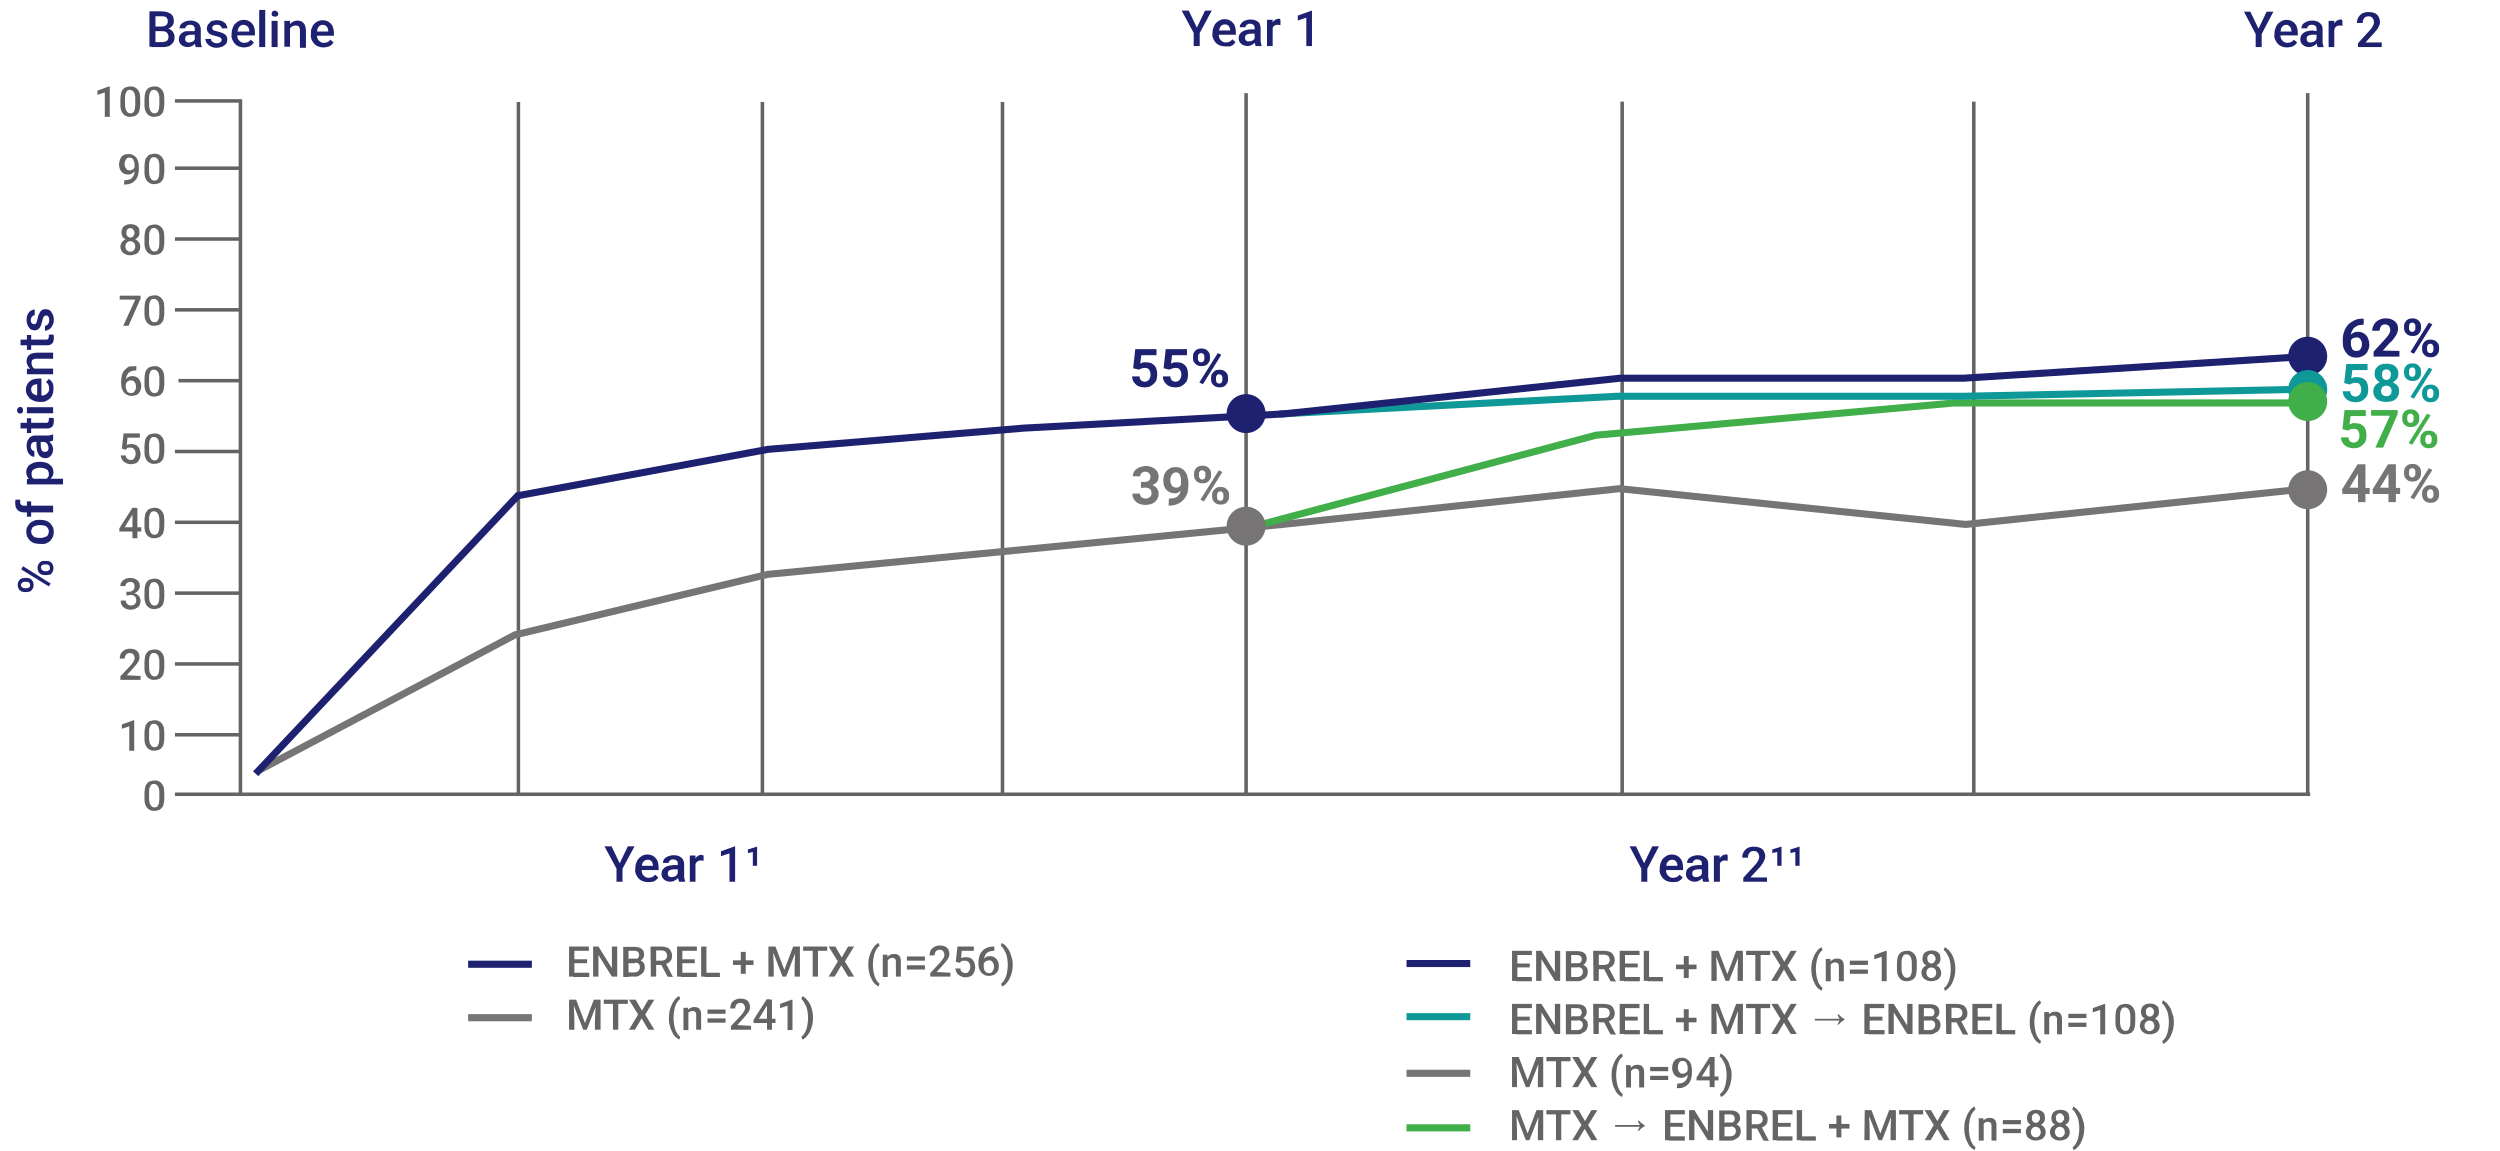 <?xml version="1.0" encoding="utf-8"?>
<!-- Generator: Adobe Illustrator 26.5.0, SVG Export Plug-In . SVG Version: 6.00 Build 0)  -->
<svg version="1.1" id="Layer_1" xmlns="http://www.w3.org/2000/svg" xmlns:xlink="http://www.w3.org/1999/xlink" x="0px" y="0px"
	 viewBox="0 0 706 325" style="enable-background:new 0 0 706 325;" xml:space="preserve">
<style type="text/css">
	.st0{clip-path:url(#SVGID_00000183213552659843245610000004718055717938224018_);}
	.st1{fill:#646464;}
	.st2{fill:none;stroke:#1E2170;stroke-width:2;}
	.st3{fill:none;stroke:#0F9898;stroke-width:2;}
	.st4{fill:none;stroke:#40AE49;stroke-width:2;}
	.st5{fill:none;stroke:#767474;stroke-width:2;}
	.st6{fill:#1E2170;}
	.st7{clip-path:url(#SVGID_00000005956977188786218730000001419419503704575156_);}
	.st8{fill:none;stroke:#646464;stroke-linecap:square;}
	.st9{fill:#0F9898;}
	.st10{fill:#40AE49;}
	.st11{fill:#767474;}
	.st12{clip-path:url(#SVGID_00000068673405914711603060000012868905137685501851_);}
	.st13{clip-path:url(#SVGID_00000072980512484518766900000008965953113895759251_);}
</style>
<g>
	<defs>
		<rect id="SVGID_1_" x="397.2" y="236.1" width="224" height="88.9"/>
	</defs>
	<clipPath id="SVGID_00000103970367028086247750000010280770918796777625_">
		<use xlink:href="#SVGID_1_"  style="overflow:visible;"/>
	</clipPath>
	<g style="clip-path:url(#SVGID_00000103970367028086247750000010280770918796777625_);">
		<path class="st1" d="M432.6,275.9v1.2h-4.5v-1.2H432.6z M428.5,268.5v8.5H427v-8.5H428.5z M432,272.1v1.1h-3.9v-1.1H432z
			 M432.6,268.5v1.2h-4.5v-1.2H432.6z M440.6,268.5v8.5h-1.5l-3.8-6.1v6.1h-1.5v-8.5h1.5l3.8,6.1v-6.1H440.6L440.6,268.5z
			 M445.5,273.2h-2.2l0-1.1h1.9c0.3,0,0.6,0,0.8-0.1c0.2-0.1,0.4-0.2,0.5-0.4c0.1-0.2,0.2-0.4,0.2-0.7c0-0.3-0.1-0.5-0.2-0.7
			c-0.1-0.2-0.3-0.3-0.5-0.4c-0.2-0.1-0.5-0.1-0.9-0.1h-1.4v7.4h-1.5v-8.5h2.9c0.5,0,0.9,0,1.3,0.1c0.4,0.1,0.7,0.2,0.9,0.4
			c0.3,0.2,0.5,0.4,0.6,0.7c0.1,0.3,0.2,0.6,0.2,1c0,0.4-0.1,0.7-0.3,1c-0.2,0.3-0.4,0.5-0.7,0.7c-0.3,0.2-0.7,0.3-1.2,0.3
			L445.5,273.2L445.5,273.2z M445.5,277.1h-2.6l0.7-1.2h1.9c0.3,0,0.6-0.1,0.8-0.2c0.2-0.1,0.4-0.3,0.5-0.5c0.1-0.2,0.2-0.4,0.2-0.7
			c0-0.3,0-0.5-0.1-0.7c-0.1-0.2-0.3-0.4-0.5-0.5c-0.2-0.1-0.5-0.2-0.8-0.2h-1.7l0-1.1h2.1l0.3,0.4c0.5,0,0.9,0.1,1.2,0.3
			c0.3,0.2,0.5,0.4,0.7,0.7c0.1,0.3,0.2,0.6,0.2,1c0,0.5-0.1,1-0.4,1.4c-0.2,0.4-0.6,0.7-1,0.8C446.6,277,446.1,277.1,445.5,277.1
			L445.5,277.1z M449.9,268.5h3c0.6,0,1.2,0.1,1.7,0.3s0.8,0.5,1,0.9c0.2,0.4,0.4,0.8,0.4,1.4c0,0.4-0.1,0.8-0.2,1.1
			c-0.2,0.3-0.4,0.6-0.7,0.8c-0.3,0.2-0.7,0.4-1,0.5l-0.4,0.2h-2.7l0-1.2h2c0.4,0,0.6-0.1,0.9-0.2s0.4-0.3,0.5-0.5
			c0.1-0.2,0.2-0.5,0.2-0.7c0-0.3-0.1-0.5-0.2-0.8c-0.1-0.2-0.3-0.4-0.5-0.5c-0.2-0.1-0.5-0.2-0.9-0.2h-1.5v7.4h-1.5L449.9,268.5
			L449.9,268.5z M454.8,277.1l-2-3.8l1.5,0l2,3.8v0.1L454.8,277.1L454.8,277.1z M463.1,275.9v1.2h-4.5v-1.2H463.1z M458.9,268.5v8.5
			h-1.5v-8.5H458.9z M462.5,272.1v1.1h-3.9v-1.1H462.5z M463,268.5v1.2h-4.5v-1.2H463z M469.6,275.9v1.2h-4.3v-1.2H469.6z
			 M465.7,268.5v8.5h-1.5v-8.5H465.7z M479.1,272.4v1.3h-5.8v-1.3H479.1z M476.9,270v6.2h-1.4V270H476.9z M484,268.5h1.3l2.5,6.6
			l2.5-6.6h1.3l-3.3,8.5h-1L484,268.5L484,268.5z M483.4,268.5h1.2l0.2,5.7v2.8h-1.5V268.5z M490.9,268.5h1.3v8.5h-1.5v-2.8
			L490.9,268.5z M497.2,268.5v8.5h-1.5v-8.5H497.2z M499.9,268.5v1.2h-6.8v-1.2H499.9z M502.1,268.5l1.8,3.1l1.8-3.1h1.7l-2.6,4.2
			l2.6,4.3h-1.7l-1.9-3.2l-1.9,3.2h-1.7l2.6-4.3l-2.6-4.2H502.1L502.1,268.5z M511.5,273.7v-0.1c0-0.8,0.1-1.6,0.3-2.3
			c0.2-0.6,0.4-1.2,0.7-1.8c0.3-0.5,0.6-0.9,0.9-1.3c0.3-0.3,0.7-0.6,1-0.7l0.3,0.8c-0.3,0.2-0.5,0.4-0.7,0.7
			c-0.2,0.3-0.5,0.7-0.6,1.1c-0.2,0.4-0.3,0.9-0.4,1.5c-0.1,0.6-0.2,1.3-0.2,2v0.1c0,0.7,0.1,1.4,0.2,2c0.1,0.6,0.3,1.1,0.4,1.5
			c0.2,0.4,0.4,0.8,0.6,1.1c0.2,0.3,0.5,0.5,0.7,0.7l-0.3,0.8c-0.3-0.2-0.6-0.4-1-0.7c-0.4-0.4-0.7-0.8-0.9-1.3
			c-0.3-0.6-0.6-1.2-0.7-1.8C511.6,275.3,511.5,274.5,511.5,273.7L511.5,273.7z M517,272.1v5h-1.4v-6.3h1.3L517,272.1z M516.8,273.7
			l-0.5,0c0-0.4,0.1-0.9,0.2-1.2c0.1-0.4,0.3-0.7,0.5-1c0.2-0.3,0.5-0.5,0.8-0.6c0.3-0.2,0.7-0.2,1-0.2c0.3,0,0.6,0,0.8,0.1
			c0.2,0.1,0.5,0.2,0.6,0.4c0.2,0.2,0.3,0.4,0.4,0.7c0.1,0.3,0.1,0.7,0.1,1.1v4.1h-1.4V273c0-0.3,0-0.5-0.1-0.7
			c-0.1-0.2-0.2-0.3-0.4-0.4c-0.2-0.1-0.4-0.1-0.6-0.1c-0.2,0-0.4,0-0.7,0.2c-0.2,0.1-0.4,0.2-0.5,0.4c-0.1,0.2-0.2,0.4-0.3,0.6
			C516.8,273.2,516.8,273.4,516.8,273.7L516.8,273.7z M527.5,271.3v1.2h-5.1v-1.2H527.5z M527.5,273.8v1.2h-5.1v-1.2H527.5z
			 M532.8,268.5v8.6h-1.4v-6.9l-2.1,0.7v-1.2l3.3-1.2L532.8,268.5L532.8,268.5z M541.3,272.1v1.4c0,0.7-0.1,1.2-0.2,1.7
			c-0.1,0.5-0.3,0.9-0.6,1.1c-0.2,0.3-0.5,0.5-0.9,0.6c-0.3,0.1-0.7,0.2-1.1,0.2c-0.3,0-0.6,0-0.9-0.1c-0.3-0.1-0.5-0.2-0.8-0.4
			c-0.2-0.2-0.4-0.4-0.6-0.7c-0.2-0.3-0.3-0.7-0.4-1c-0.1-0.5-0.1-0.9-0.1-1.4v-1.4c0-0.7,0.1-1.2,0.2-1.7c0.1-0.5,0.3-0.8,0.6-1.1
			c0.2-0.3,0.5-0.5,0.9-0.6c0.4-0.1,0.8-0.2,1.1-0.2c0.3,0,0.7,0,0.9,0.1c0.6,0.2,1.1,0.6,1.4,1.1c0.2,0.3,0.3,0.6,0.4,1
			C541.3,271.1,541.3,271.6,541.3,272.1L541.3,272.1z M539.9,273.7v-1.8c0-0.3,0-0.6-0.1-0.9c0-0.2-0.1-0.4-0.2-0.7
			c-0.1-0.2-0.2-0.3-0.3-0.4c-0.1-0.1-0.2-0.2-0.4-0.3c-0.2-0.1-0.3-0.1-0.5-0.1c-0.2,0-0.4,0-0.6,0.1c-0.2,0.1-0.3,0.2-0.4,0.4
			c-0.1,0.2-0.2,0.5-0.3,0.7c-0.1,0.4-0.1,0.7-0.1,1.1v1.8c0,0.3,0,0.6,0.1,0.9c0,0.3,0.1,0.5,0.2,0.7c0.1,0.2,0.2,0.3,0.3,0.5
			c0.1,0.1,0.2,0.2,0.4,0.3c0.1,0.1,0.3,0.1,0.5,0.1c0.2,0,0.4,0,0.6-0.1c0.2-0.1,0.3-0.2,0.4-0.4c0.1-0.2,0.2-0.4,0.3-0.7
			C539.9,274.5,539.9,274.1,539.9,273.7L539.9,273.7z M548.2,274.7c0,0.5-0.1,1-0.4,1.3c-0.2,0.4-0.6,0.7-1,0.8
			c-0.5,0.2-0.9,0.3-1.4,0.3c-0.5,0-1-0.1-1.4-0.3c-0.4-0.2-0.8-0.5-1-0.8c-0.2-0.4-0.4-0.8-0.4-1.3c0-0.7,0.3-1.3,0.8-1.7
			c0.3-0.2,0.6-0.4,0.9-0.5c0.3-0.1,0.7-0.2,1.1-0.2c0.5,0,1,0.1,1.4,0.3c0.4,0.2,0.8,0.5,1,0.8C548,273.9,548.2,274.3,548.2,274.7z
			 M546.8,274.7c0-0.3-0.1-0.5-0.2-0.8c-0.1-0.2-0.3-0.4-0.5-0.5c-0.2-0.1-0.5-0.2-0.7-0.2c-0.3,0-0.5,0.1-0.7,0.2
			c-0.2,0.1-0.4,0.3-0.5,0.5c-0.1,0.2-0.2,0.5-0.2,0.8c0,0.3,0.1,0.5,0.2,0.8c0.1,0.2,0.3,0.4,0.5,0.5c0.2,0.1,0.5,0.2,0.7,0.2
			s0.5-0.1,0.7-0.2c0.2-0.1,0.4-0.3,0.5-0.5C546.7,275.2,546.8,275,546.8,274.7z M548,270.8c0,0.4-0.1,0.8-0.3,1.1
			c-0.2,0.3-0.6,0.6-0.9,0.8c-0.4,0.2-0.9,0.3-1.3,0.3c-0.5,0-1-0.1-1.4-0.3c-0.4-0.2-0.7-0.4-0.9-0.8c-0.2-0.3-0.3-0.7-0.3-1.1
			c0-0.5,0.1-0.9,0.3-1.3c0.2-0.4,0.5-0.6,0.9-0.8c0.4-0.2,0.9-0.3,1.4-0.3c0.5,0,1,0.1,1.4,0.3c0.4,0.2,0.7,0.5,0.9,0.8
			C547.9,269.9,548,270.3,548,270.8z M546.6,270.8c0-0.3,0-0.5-0.2-0.7c-0.1-0.2-0.2-0.3-0.4-0.5c-0.2-0.1-0.4-0.2-0.6-0.2
			c-0.2,0-0.4,0-0.6,0.2c-0.2,0.1-0.3,0.3-0.4,0.4c-0.1,0.2-0.2,0.4-0.1,0.7c0,0.3,0,0.5,0.1,0.7c0.1,0.2,0.2,0.3,0.4,0.5
			c0.2,0.1,0.4,0.2,0.6,0.2s0.5-0.1,0.6-0.2c0.2-0.1,0.3-0.3,0.4-0.5C546.5,271.3,546.6,271.1,546.6,270.8z M552.2,273.6v0.1
			c0,0.8-0.1,1.6-0.3,2.3c-0.2,0.6-0.4,1.2-0.7,1.8c-0.3,0.5-0.6,0.9-1,1.3c-0.3,0.3-0.7,0.6-1,0.7L549,279c0.2-0.2,0.5-0.4,0.7-0.7
			c0.2-0.3,0.4-0.7,0.6-1.1c0.2-0.4,0.3-0.9,0.4-1.5c0.1-0.6,0.2-1.2,0.2-2v-0.1c0-0.7-0.1-1.3-0.2-2c-0.1-0.5-0.2-1-0.5-1.5
			c-0.2-0.4-0.4-0.8-0.6-1.1c-0.2-0.3-0.4-0.5-0.7-0.7l0.3-0.8c0.3,0.1,0.6,0.4,1,0.7c0.3,0.3,0.7,0.8,1,1.3
			c0.3,0.5,0.5,1.1,0.7,1.8C552.1,272,552.2,272.8,552.2,273.6L552.2,273.6z M432.6,290.9v1.2h-4.5v-1.2H432.6z M428.5,283.5v8.5
			H427v-8.5H428.5z M432,287.1v1.1h-3.9v-1.1H432z M432.6,283.5v1.2h-4.5v-1.2H432.6z M440.6,283.5v8.5h-1.5l-3.8-6.1v6.1h-1.5v-8.5
			h1.5l3.8,6.1v-6.1H440.6L440.6,283.5z M445.5,288.2h-2.2l0-1.1h1.9c0.3,0,0.6,0,0.8-0.1c0.2-0.1,0.4-0.2,0.5-0.4
			c0.1-0.2,0.2-0.4,0.2-0.7c0-0.3-0.1-0.5-0.2-0.7c-0.1-0.2-0.3-0.3-0.5-0.4c-0.2-0.1-0.5-0.1-0.9-0.1h-1.4v7.4h-1.5v-8.5h2.9
			c0.5,0,0.9,0,1.3,0.1c0.4,0.1,0.7,0.2,0.9,0.4c0.3,0.2,0.5,0.4,0.6,0.7c0.1,0.3,0.2,0.6,0.2,1c0,0.4-0.1,0.7-0.3,1
			c-0.2,0.3-0.4,0.5-0.7,0.7c-0.3,0.2-0.7,0.3-1.2,0.3L445.5,288.2L445.5,288.2z M445.5,292.1h-2.6l0.7-1.2h1.9
			c0.3,0,0.6-0.1,0.8-0.2c0.2-0.1,0.4-0.3,0.5-0.5c0.1-0.2,0.2-0.4,0.2-0.7c0-0.3,0-0.5-0.1-0.7c-0.1-0.2-0.3-0.4-0.5-0.5
			c-0.2-0.1-0.5-0.2-0.8-0.2h-1.7l0-1.1h2.1l0.3,0.4c0.5,0,0.9,0.1,1.2,0.3c0.3,0.2,0.5,0.4,0.7,0.7c0.1,0.3,0.2,0.6,0.2,1
			c0,0.5-0.1,1-0.4,1.4c-0.2,0.4-0.6,0.7-1,0.8C446.6,292,446.1,292.1,445.5,292.1L445.5,292.1z M449.9,283.5h3
			c0.6,0,1.2,0.1,1.7,0.3s0.8,0.5,1,0.9c0.2,0.4,0.4,0.8,0.4,1.4c0,0.4-0.1,0.8-0.2,1.1c-0.2,0.3-0.4,0.6-0.7,0.8
			c-0.3,0.2-0.7,0.4-1,0.5l-0.4,0.2h-2.7l0-1.2h2c0.4,0,0.6-0.1,0.9-0.2s0.4-0.3,0.5-0.5c0.1-0.2,0.2-0.5,0.2-0.7
			c0-0.3-0.1-0.5-0.2-0.8c-0.1-0.2-0.3-0.4-0.5-0.5c-0.2-0.1-0.5-0.2-0.9-0.2h-1.5v7.4h-1.5L449.9,283.5L449.9,283.5z M454.8,292.1
			l-2-3.8l1.5,0l2,3.8v0.1L454.8,292.1L454.8,292.1z M463.1,290.9v1.2h-4.5v-1.2H463.1z M458.9,283.5v8.5h-1.5v-8.5H458.9z
			 M462.5,287.1v1.1h-3.9v-1.1H462.5z M463,283.5v1.2h-4.5v-1.2H463z M469.6,290.9v1.2h-4.3v-1.2H469.6z M465.7,283.5v8.5h-1.5v-8.5
			H465.7z M479.1,287.4v1.3h-5.8v-1.3H479.1z M476.9,285v6.2h-1.4V285H476.9z M484,283.5h1.3l2.5,6.6l2.5-6.6h1.3l-3.3,8.5h-1
			L484,283.5L484,283.5z M483.4,283.5h1.2l0.2,5.7v2.8h-1.5V283.5z M490.9,283.5h1.3v8.5h-1.5v-2.8L490.9,283.5z M497.2,283.5v8.5
			h-1.5v-8.5H497.2z M499.9,283.5v1.2h-6.8v-1.2H499.9z M502.1,283.5l1.8,3.1l1.8-3.1h1.7l-2.6,4.2l2.6,4.3h-1.7l-1.9-3.2l-1.9,3.2
			h-1.7l2.6-4.3l-2.6-4.2H502.1L502.1,283.5z M518.9,289.4c0.1-0.3,0.2-0.5,0.3-0.7c0.1-0.2,0.2-0.4,0.3-0.5h-7v-0.5h7
			c-0.1-0.2-0.2-0.3-0.3-0.5c-0.1-0.2-0.2-0.4-0.3-0.7h0.4c0.5,0.6,1,1,1.6,1.3v0.2c-0.6,0.3-1.1,0.7-1.6,1.3L518.9,289.4
			L518.9,289.4z M532.2,290.9v1.2h-4.5v-1.2H532.2z M528,283.5v8.5h-1.5v-8.5H528z M531.6,287.1v1.1h-3.9v-1.1H531.6z M532.1,283.5
			v1.2h-4.5v-1.2H532.1z M540.1,283.5v8.5h-1.5l-3.8-6.1v6.1h-1.5v-8.5h1.5l3.8,6.1v-6.1H540.1z M545.1,288.2h-2.2l0-1.1h1.9
			c0.3,0,0.6,0,0.8-0.1c0.2-0.1,0.4-0.2,0.5-0.4c0.1-0.2,0.2-0.4,0.2-0.7c0-0.3-0.1-0.5-0.2-0.7c-0.1-0.2-0.3-0.3-0.5-0.4
			c-0.2-0.1-0.5-0.1-0.9-0.1h-1.4v7.4h-1.5v-8.5h2.9c0.5,0,0.9,0,1.3,0.1c0.4,0.1,0.7,0.2,0.9,0.4c0.3,0.2,0.5,0.4,0.6,0.7
			c0.1,0.3,0.2,0.6,0.2,1c0,0.4-0.1,0.7-0.3,1c-0.2,0.3-0.4,0.5-0.7,0.7c-0.3,0.2-0.7,0.3-1.2,0.3L545.1,288.2L545.1,288.2z
			 M545,292.1h-2.6l0.7-1.2h1.9c0.3,0,0.6-0.1,0.8-0.2c0.2-0.1,0.4-0.3,0.5-0.5c0.1-0.2,0.2-0.4,0.2-0.7c0-0.3,0-0.5-0.1-0.7
			c-0.1-0.2-0.3-0.4-0.5-0.5c-0.2-0.1-0.5-0.2-0.8-0.2h-1.7l0-1.1h2.2l0.3,0.4c0.5,0,0.9,0.1,1.2,0.3c0.3,0.2,0.5,0.4,0.7,0.7
			c0.1,0.3,0.2,0.6,0.2,1c0,0.5-0.1,1-0.4,1.4c-0.2,0.4-0.6,0.7-1,0.8C546.2,292,545.6,292.1,545,292.1L545,292.1z M549.5,283.5h3
			c0.6,0,1.2,0.1,1.7,0.3c0.5,0.2,0.8,0.5,1,0.9c0.2,0.4,0.4,0.8,0.4,1.4c0,0.4-0.1,0.8-0.2,1.1c-0.2,0.3-0.4,0.6-0.7,0.8
			c-0.3,0.2-0.7,0.4-1,0.5l-0.4,0.2h-2.7l0-1.2h2c0.4,0,0.6-0.1,0.9-0.2c0.2-0.1,0.4-0.3,0.5-0.5c0.1-0.2,0.2-0.5,0.2-0.7
			c0-0.3-0.1-0.5-0.2-0.8c-0.1-0.2-0.3-0.4-0.5-0.5c-0.2-0.1-0.5-0.2-0.9-0.2h-1.5v7.4h-1.5L549.5,283.5L549.5,283.5z M554.3,292.1
			l-2-3.8l1.5,0l2,3.8v0.1L554.3,292.1L554.3,292.1z M562.6,290.9v1.2h-4.5v-1.2H562.6z M558.5,283.5v8.5H557v-8.5H558.5z
			 M562,287.1v1.1h-3.9v-1.1H562z M562.6,283.5v1.2h-4.5v-1.2H562.6z M569.1,290.9v1.2h-4.3v-1.2H569.1z M565.3,283.5v8.5h-1.5v-8.5
			H565.3z M573.2,288.7v-0.1c0-0.8,0.1-1.6,0.3-2.3c0.2-0.6,0.4-1.2,0.7-1.8c0.3-0.5,0.6-0.9,0.9-1.3c0.3-0.3,0.7-0.6,1-0.7l0.3,0.8
			c-0.2,0.2-0.5,0.4-0.7,0.7c-0.2,0.3-0.5,0.7-0.6,1.1c-0.2,0.4-0.3,0.9-0.4,1.5c-0.1,0.6-0.2,1.2-0.2,2v0.1c0,0.7,0.1,1.4,0.2,2
			c0.1,0.5,0.2,1,0.4,1.5c0.2,0.4,0.4,0.8,0.6,1.1c0.2,0.3,0.5,0.5,0.7,0.7l-0.3,0.8c-0.3-0.2-0.6-0.4-1-0.7
			c-0.4-0.4-0.7-0.8-0.9-1.3c-0.3-0.6-0.6-1.2-0.7-1.8C573.2,290.2,573.2,289.5,573.2,288.7L573.2,288.7z M578.7,287.1v5h-1.4v-6.3
			h1.3L578.7,287.1z M578.4,288.7l-0.5,0c0-0.4,0.1-0.9,0.2-1.2c0.1-0.4,0.3-0.7,0.5-1c0.2-0.3,0.5-0.5,0.8-0.6
			c0.3-0.2,0.7-0.2,1-0.2c0.3,0,0.6,0,0.8,0.1c0.2,0.1,0.5,0.2,0.6,0.4c0.2,0.2,0.3,0.4,0.4,0.7c0.1,0.3,0.1,0.7,0.1,1.1v4.1h-1.4
			V288c0-0.3,0-0.5-0.1-0.7c-0.1-0.2-0.2-0.3-0.4-0.4c-0.2-0.1-0.4-0.1-0.6-0.1c-0.4,0-0.9,0.2-1.1,0.6c-0.1,0.2-0.2,0.4-0.3,0.6
			C578.5,288.2,578.4,288.4,578.4,288.7L578.4,288.7z M589.2,286.3v1.2h-5.1v-1.2H589.2z M589.2,288.8v1.2h-5.1v-1.2H589.2z
			 M594.5,283.5v8.6h-1.4v-6.9l-2.1,0.7v-1.2l3.3-1.2L594.5,283.5L594.5,283.5z M603,287.1v1.4c0,0.7-0.1,1.2-0.2,1.7
			c-0.1,0.5-0.3,0.9-0.6,1.1c-0.2,0.3-0.5,0.5-0.9,0.6c-0.3,0.1-0.7,0.2-1.1,0.2c-0.3,0-0.6,0-0.9-0.1c-0.3-0.1-0.5-0.2-0.8-0.4
			c-0.2-0.2-0.4-0.4-0.6-0.7c-0.2-0.3-0.3-0.7-0.4-1c-0.1-0.5-0.1-0.9-0.1-1.4v-1.4c0-0.7,0.1-1.2,0.2-1.7c0.1-0.5,0.3-0.8,0.6-1.1
			c0.2-0.3,0.5-0.5,0.9-0.6c0.4-0.1,0.8-0.2,1.1-0.2c0.3,0,0.7,0,0.9,0.1c0.3,0.1,0.5,0.2,0.8,0.4c0.2,0.2,0.4,0.4,0.6,0.7
			c0.2,0.3,0.3,0.6,0.4,1C603,286.1,603,286.6,603,287.1L603,287.1z M601.6,288.7v-1.8c0-0.3,0-0.6-0.1-0.9c0-0.2-0.1-0.4-0.2-0.7
			c-0.1-0.2-0.2-0.3-0.3-0.4c-0.1-0.1-0.2-0.2-0.4-0.3c-0.2-0.1-0.3-0.1-0.5-0.1c-0.2,0-0.4,0-0.6,0.1c-0.2,0.1-0.3,0.2-0.4,0.4
			c-0.1,0.2-0.2,0.5-0.3,0.7c-0.1,0.4-0.1,0.7-0.1,1.1v1.8c0,0.3,0,0.6,0.1,0.9c0,0.3,0.1,0.5,0.2,0.7c0.1,0.2,0.2,0.3,0.3,0.5
			c0.1,0.1,0.2,0.2,0.4,0.3c0.1,0.1,0.3,0.1,0.5,0.1c0.2,0,0.4,0,0.6-0.1c0.2-0.1,0.3-0.2,0.4-0.4c0.1-0.2,0.2-0.5,0.3-0.7
			C601.6,289.5,601.6,289.1,601.6,288.7z M609.9,289.7c0,0.5-0.1,1-0.4,1.3c-0.2,0.4-0.6,0.7-1,0.8c-0.5,0.2-0.9,0.3-1.4,0.3
			c-0.5,0-1-0.1-1.4-0.3c-0.4-0.2-0.8-0.5-1-0.8c-0.2-0.4-0.4-0.8-0.4-1.3c0-0.4,0.1-0.7,0.2-1c0.1-0.3,0.3-0.5,0.6-0.7
			c0.3-0.2,0.6-0.4,0.9-0.5c0.3-0.1,0.7-0.2,1.1-0.2c0.5,0,1,0.1,1.4,0.3c0.4,0.2,0.8,0.5,1,0.8
			C609.7,288.9,609.9,289.3,609.9,289.7L609.9,289.7z M608.4,289.7c0-0.3-0.1-0.5-0.2-0.8c-0.1-0.2-0.3-0.4-0.5-0.5
			c-0.2-0.1-0.5-0.2-0.7-0.2c-0.3,0-0.5,0.1-0.7,0.2s-0.4,0.3-0.5,0.5c-0.1,0.2-0.2,0.5-0.2,0.8c0,0.3,0.1,0.5,0.2,0.8
			c0.1,0.2,0.3,0.4,0.5,0.5c0.2,0.1,0.5,0.2,0.7,0.2s0.5-0.1,0.7-0.2c0.2-0.1,0.4-0.3,0.5-0.5C608.4,290.2,608.4,290,608.4,289.7z
			 M609.7,285.8c0,0.4-0.1,0.8-0.3,1.1c-0.2,0.3-0.6,0.6-0.9,0.8c-0.4,0.2-0.9,0.3-1.3,0.3c-0.5,0-1-0.1-1.4-0.3
			c-0.4-0.2-0.7-0.4-0.9-0.8c-0.2-0.3-0.3-0.7-0.3-1.1c0-0.5,0.1-0.9,0.3-1.3c0.2-0.4,0.5-0.6,0.9-0.8c0.4-0.2,0.9-0.3,1.4-0.3
			c0.5,0,1,0.1,1.4,0.3c0.4,0.2,0.7,0.5,0.9,0.8C609.6,284.9,609.7,285.3,609.7,285.8L609.7,285.8z M608.3,285.8
			c0-0.2,0-0.5-0.2-0.7c-0.1-0.2-0.2-0.3-0.4-0.5c-0.2-0.1-0.4-0.2-0.6-0.2c-0.2,0-0.5,0.1-0.6,0.2c-0.2,0.1-0.3,0.3-0.4,0.4
			c-0.1,0.2-0.1,0.4-0.1,0.7c0,0.3,0,0.5,0.1,0.7c0.1,0.2,0.2,0.3,0.4,0.5c0.2,0.1,0.4,0.2,0.6,0.2s0.5-0.1,0.6-0.2
			c0.2-0.1,0.3-0.3,0.4-0.5C608.2,286.3,608.3,286.1,608.3,285.8L608.3,285.8z M613.9,288.6v0.1c0,0.8-0.1,1.6-0.3,2.3
			c-0.2,0.6-0.4,1.2-0.7,1.8c-0.3,0.5-0.6,0.9-1,1.3c-0.3,0.3-0.7,0.6-1,0.7l-0.3-0.8c0.3-0.2,0.5-0.4,0.7-0.7
			c0.3-0.3,0.5-0.7,0.6-1.1c0.2-0.4,0.3-0.9,0.4-1.5c0.1-0.6,0.2-1.2,0.2-2v-0.1c0-0.7-0.1-1.4-0.2-2c-0.1-0.5-0.2-1-0.5-1.5
			c-0.2-0.4-0.4-0.8-0.6-1.1c-0.2-0.3-0.4-0.5-0.7-0.7l0.3-0.8c0.3,0.1,0.6,0.4,1,0.7c0.3,0.3,0.7,0.8,1,1.3
			c0.3,0.5,0.5,1.1,0.7,1.8C613.8,287,613.9,287.8,613.9,288.6L613.9,288.6z M427.6,298.5h1.3l2.5,6.6l2.5-6.6h1.3l-3.3,8.5h-1
			L427.6,298.5L427.6,298.5z M427,298.5h1.2l0.2,5.7v2.8H427V298.5z M434.5,298.5h1.3v8.5h-1.5v-2.8L434.5,298.5z M440.9,298.5v8.5
			h-1.5v-8.5H440.9z M443.5,298.5v1.2h-6.8v-1.2H443.5z M445.8,298.5l1.8,3.1l1.8-3.1h1.7l-2.6,4.2l2.6,4.3h-1.7l-1.9-3.2l-1.9,3.2
			H444l2.6-4.3l-2.6-4.2H445.8z M455.1,303.7v-0.1c0-0.8,0.1-1.6,0.3-2.3c0.2-0.6,0.4-1.2,0.7-1.8c0.3-0.5,0.6-0.9,0.9-1.3
			c0.3-0.3,0.7-0.6,1-0.7l0.3,0.8c-0.2,0.2-0.5,0.4-0.7,0.7c-0.2,0.3-0.5,0.7-0.6,1.1c-0.2,0.4-0.3,0.9-0.4,1.5
			c-0.1,0.6-0.2,1.2-0.2,2v0.1c0,0.7,0.1,1.4,0.2,2c0.1,0.5,0.2,1,0.4,1.5c0.2,0.4,0.4,0.8,0.6,1.1c0.2,0.3,0.5,0.5,0.7,0.7
			l-0.3,0.8c-0.3-0.2-0.6-0.4-1-0.7c-0.4-0.4-0.7-0.8-0.9-1.3c-0.3-0.6-0.6-1.2-0.7-1.8C455.2,305.2,455.1,304.5,455.1,303.7
			L455.1,303.7z M460.6,302.1v5h-1.4v-6.3h1.3L460.6,302.1z M460.4,303.7l-0.5,0c0-0.4,0.1-0.9,0.2-1.2c0.1-0.4,0.3-0.7,0.5-1
			c0.2-0.3,0.5-0.5,0.8-0.6c0.3-0.2,0.7-0.2,1-0.2c0.3,0,0.6,0,0.8,0.1c0.2,0.1,0.5,0.2,0.6,0.4c0.2,0.2,0.3,0.4,0.4,0.7
			c0.1,0.3,0.1,0.7,0.1,1.1v4.1h-1.4V303c0-0.3,0-0.5-0.1-0.7c-0.1-0.2-0.2-0.3-0.4-0.4c-0.2-0.1-0.4-0.1-0.6-0.1
			c-0.4,0-0.9,0.2-1.1,0.6c-0.1,0.2-0.2,0.4-0.3,0.6C460.4,303.2,460.4,303.4,460.4,303.7L460.4,303.7z M471.1,301.3v1.2H466v-1.2
			H471.1z M471.1,303.8v1.2H466v-1.2H471.1z M473.7,306h0.1c0.5,0,1-0.1,1.3-0.2c0.3-0.1,0.6-0.3,0.9-0.6c0.2-0.3,0.4-0.6,0.5-0.9
			c0.1-0.3,0.1-0.7,0.1-1.1v-1.5c0-0.3,0-0.7-0.1-0.9c-0.1-0.2-0.2-0.5-0.3-0.7c-0.1-0.2-0.3-0.3-0.5-0.4c-0.2-0.1-0.4-0.1-0.5-0.1
			c-0.2,0-0.4,0-0.6,0.1c-0.2,0.1-0.3,0.2-0.4,0.4c-0.1,0.2-0.2,0.4-0.3,0.6c-0.1,0.5-0.1,0.9,0,1.4c0.1,0.2,0.1,0.4,0.3,0.6
			c0.1,0.2,0.3,0.3,0.4,0.4c0.2,0.1,0.4,0.1,0.6,0.1c0.2,0,0.4,0,0.6-0.1c0.2-0.1,0.3-0.2,0.5-0.3c0.1-0.1,0.2-0.3,0.3-0.5
			s0.1-0.4,0.1-0.6l0.5,0.2c0,0.3-0.1,0.6-0.2,0.9c-0.1,0.3-0.3,0.6-0.5,0.8c-0.2,0.2-0.5,0.4-0.8,0.6c-0.3,0.1-0.6,0.2-0.9,0.2
			c-0.4,0-0.8-0.1-1.1-0.2c-0.3-0.2-0.6-0.4-0.8-0.6c-0.2-0.3-0.4-0.6-0.5-0.9c-0.1-0.4-0.2-0.7-0.2-1.1c0-0.4,0.1-0.8,0.2-1.2
			c0.1-0.4,0.3-0.7,0.5-0.9c0.2-0.3,0.5-0.5,0.9-0.6c0.4-0.2,0.8-0.2,1.2-0.2c0.5,0,0.9,0.1,1.2,0.3c0.3,0.2,0.6,0.4,0.9,0.7
			c0.2,0.3,0.4,0.7,0.5,1.1c0.1,0.4,0.2,0.9,0.2,1.3v0.5c0,0.5,0,1-0.1,1.5c-0.1,0.5-0.2,0.9-0.4,1.3c-0.2,0.4-0.5,0.7-0.8,1
			c-0.3,0.3-0.8,0.5-1.2,0.7c-0.5,0.2-1,0.2-1.7,0.2h-0.1L473.7,306L473.7,306z M485.3,304v1.1h-6.2l0-0.8l3.7-5.8h1.1l-1.2,2.1
			l-2.1,3.4H485.3z M484.2,298.5v8.5h-1.4v-8.5H484.2z M489,303.6v0.1c0,0.8-0.1,1.6-0.3,2.3c-0.2,0.6-0.4,1.2-0.7,1.8
			c-0.3,0.5-0.6,0.9-1,1.3c-0.3,0.3-0.7,0.6-1,0.7l-0.3-0.8c0.2-0.2,0.5-0.4,0.7-0.7c0.3-0.3,0.5-0.7,0.6-1.1
			c0.2-0.4,0.3-0.9,0.4-1.5c0.1-0.6,0.2-1.2,0.2-2v-0.1c0-0.7-0.1-1.4-0.2-2c-0.1-0.5-0.2-1-0.5-1.5c-0.2-0.4-0.4-0.8-0.6-1.1
			c-0.2-0.3-0.4-0.5-0.7-0.7l0.3-0.8c0.3,0.1,0.6,0.4,1,0.7c0.3,0.3,0.7,0.8,1,1.3c0.3,0.5,0.5,1.1,0.7,1.8
			C489,302,489,302.8,489,303.6L489,303.6z M427.6,313.5h1.3l2.5,6.6l2.5-6.6h1.3l-3.3,8.5h-1L427.6,313.5L427.6,313.5z M427,313.5
			h1.2l0.2,5.7v2.8H427V313.5z M434.5,313.5h1.3v8.5h-1.5v-2.8L434.5,313.5z M440.9,313.5v8.5h-1.5v-8.5H440.9z M443.5,313.5v1.2
			h-6.8v-1.2H443.5z M445.8,313.5l1.8,3.1l1.8-3.1h1.7l-2.6,4.2l2.6,4.3h-1.7l-1.9-3.2l-1.9,3.2H444l2.6-4.3l-2.6-4.2H445.8z
			 M462.5,319.4c0.1-0.3,0.2-0.5,0.3-0.7c0.1-0.2,0.2-0.4,0.3-0.5h-7v-0.5h7c-0.1-0.2-0.2-0.3-0.3-0.5c-0.1-0.2-0.2-0.4-0.3-0.7h0.4
			c0.5,0.6,1,1,1.6,1.3v0.2c-0.6,0.3-1.1,0.7-1.6,1.3L462.5,319.4L462.5,319.4z M475.8,320.9v1.2h-4.5v-1.2H475.8z M471.7,313.5v8.5
			h-1.5v-8.5H471.7z M475.2,317.1v1.1h-3.9v-1.1H475.2z M475.8,313.5v1.2h-4.5v-1.2H475.8z M483.8,313.5v8.5h-1.5l-3.8-6.1v6.1H477
			v-8.5h1.5l3.8,6.1v-6.1H483.8L483.8,313.5z M488.7,318.2h-2.2l0-1.1h1.9c0.3,0,0.6,0,0.8-0.1c0.2-0.1,0.4-0.2,0.5-0.4
			c0.1-0.2,0.2-0.4,0.2-0.7c0-0.3-0.1-0.5-0.2-0.7c-0.1-0.2-0.3-0.3-0.5-0.4c-0.2-0.1-0.5-0.1-0.9-0.1H487v7.4h-1.5v-8.5h2.9
			c0.5,0,0.9,0,1.3,0.1c0.4,0.1,0.7,0.2,0.9,0.4c0.3,0.2,0.5,0.4,0.6,0.7c0.1,0.3,0.2,0.6,0.2,1c0,0.4-0.1,0.7-0.3,1
			c-0.2,0.3-0.4,0.5-0.7,0.7c-0.3,0.2-0.7,0.3-1.2,0.3L488.7,318.2L488.7,318.2z M488.7,322.1h-2.6l0.7-1.2h1.9
			c0.3,0,0.6-0.1,0.8-0.2c0.2-0.1,0.4-0.3,0.5-0.5c0.1-0.2,0.2-0.4,0.2-0.7c0-0.2,0-0.5-0.1-0.7c-0.1-0.2-0.3-0.4-0.5-0.5
			c-0.2-0.1-0.5-0.2-0.8-0.2h-1.7l0-1.1h2.1l0.3,0.4c0.5,0,0.9,0.1,1.2,0.3c0.3,0.2,0.5,0.4,0.7,0.7c0.1,0.3,0.2,0.6,0.2,1
			c0,0.5-0.1,1-0.4,1.4c-0.2,0.4-0.6,0.7-1,0.8C489.8,322,489.3,322.1,488.7,322.1L488.7,322.1z M493.1,313.5h3
			c0.6,0,1.2,0.1,1.7,0.3s0.8,0.5,1,0.9c0.2,0.4,0.4,0.8,0.4,1.4c0,0.4-0.1,0.8-0.2,1.1c-0.2,0.3-0.4,0.6-0.7,0.8
			c-0.3,0.2-0.7,0.4-1,0.5l-0.4,0.2h-2.7l0-1.2h2c0.4,0,0.6-0.1,0.9-0.2c0.2-0.1,0.4-0.3,0.5-0.5c0.1-0.2,0.2-0.5,0.2-0.7
			c0-0.3-0.1-0.5-0.2-0.8c-0.1-0.2-0.3-0.4-0.5-0.5c-0.2-0.1-0.5-0.2-0.9-0.2h-1.5v7.4h-1.5V313.5L493.1,313.5z M498,322.1l-2-3.8
			l1.5,0l2,3.8v0.1L498,322.1L498,322.1z M506.2,320.9v1.2h-4.5v-1.2H506.2z M502.1,313.5v8.5h-1.5v-8.5H502.1z M505.7,317.1v1.1
			h-3.9v-1.1H505.7z M506.2,313.5v1.2h-4.5v-1.2H506.2z M512.8,320.9v1.2h-4.3v-1.2H512.8z M508.9,313.5v8.5h-1.5v-8.5H508.9z
			 M522.3,317.4v1.3h-5.8v-1.3H522.3z M520,315v6.2h-1.4V315H520z M527.2,313.5h1.3l2.5,6.6l2.5-6.6h1.3l-3.3,8.5h-1L527.2,313.5
			L527.2,313.5z M526.6,313.5h1.2l0.2,5.7v2.8h-1.5L526.6,313.5L526.6,313.5z M534.1,313.5h1.3v8.5h-1.5v-2.8L534.1,313.5z
			 M540.4,313.5v8.5h-1.5v-8.5H540.4z M543.1,313.5v1.2h-6.8v-1.2H543.1z M545.3,313.5l1.8,3.1l1.8-3.1h1.7l-2.6,4.2l2.6,4.3H549
			l-1.9-3.2l-1.9,3.2h-1.7l2.6-4.3l-2.6-4.2H545.3z M554.7,318.7v-0.1c0-0.8,0.1-1.6,0.3-2.3c0.2-0.6,0.4-1.2,0.7-1.8
			c0.3-0.5,0.6-0.9,0.9-1.3c0.3-0.3,0.7-0.6,1-0.7l0.3,0.8c-0.2,0.2-0.5,0.4-0.7,0.7c-0.2,0.3-0.5,0.7-0.6,1.1
			c-0.2,0.5-0.4,1-0.4,1.5c-0.1,0.6-0.2,1.2-0.2,2v0.1c0,0.7,0.1,1.4,0.2,2c0.1,0.5,0.2,1,0.4,1.5c0.2,0.4,0.4,0.8,0.6,1.1
			c0.2,0.3,0.5,0.5,0.7,0.7l-0.3,0.8c-0.3-0.2-0.6-0.4-1-0.7c-0.4-0.4-0.7-0.8-0.9-1.3c-0.3-0.6-0.6-1.2-0.7-1.8
			C554.8,320.2,554.7,319.5,554.7,318.7L554.7,318.7z M560.2,317.1v5h-1.4v-6.3h1.3L560.2,317.1z M559.9,318.7l-0.5,0
			c0-0.4,0.1-0.9,0.2-1.2c0.1-0.4,0.3-0.7,0.5-1c0.2-0.3,0.5-0.5,0.8-0.6c0.3-0.2,0.7-0.2,1-0.2c0.3,0,0.6,0,0.8,0.1
			c0.2,0.1,0.5,0.2,0.6,0.4c0.2,0.2,0.3,0.4,0.4,0.7c0.1,0.3,0.1,0.7,0.1,1.1v4.1h-1.4V318c0-0.3,0-0.5-0.1-0.7
			c-0.1-0.2-0.2-0.3-0.4-0.4c-0.2-0.1-0.4-0.1-0.6-0.1c-0.4,0-0.9,0.2-1.1,0.6c-0.1,0.2-0.2,0.4-0.3,0.6
			C560,318.2,559.9,318.4,559.9,318.7L559.9,318.7z M570.7,316.3v1.2h-5.1v-1.2H570.7z M570.7,318.8v1.2h-5.1v-1.2H570.7z
			 M577.7,319.7c0,0.5-0.1,1-0.4,1.3c-0.2,0.4-0.6,0.7-1,0.8c-0.5,0.2-0.9,0.3-1.4,0.3c-0.5,0-1-0.1-1.4-0.3c-0.4-0.2-0.8-0.5-1-0.8
			c-0.2-0.4-0.4-0.8-0.4-1.3c0-0.4,0.1-0.7,0.2-1c0.1-0.3,0.3-0.5,0.6-0.7c0.3-0.2,0.5-0.4,0.9-0.5c0.3-0.1,0.7-0.2,1.1-0.2
			c0.5,0,1,0.1,1.4,0.3c0.4,0.2,0.8,0.5,1,0.8C577.6,318.9,577.7,319.3,577.7,319.7L577.7,319.7z M576.3,319.7
			c0-0.3-0.1-0.5-0.2-0.8c-0.1-0.2-0.3-0.4-0.5-0.5c-0.2-0.1-0.5-0.2-0.7-0.2c-0.3,0-0.5,0.1-0.7,0.2c-0.2,0.1-0.4,0.3-0.5,0.5
			c-0.1,0.2-0.2,0.5-0.2,0.8c0,0.3,0.1,0.5,0.2,0.8c0.1,0.2,0.3,0.4,0.5,0.5c0.2,0.1,0.5,0.2,0.7,0.2s0.5-0.1,0.7-0.2
			c0.2-0.1,0.4-0.3,0.5-0.5C576.3,320.2,576.3,320,576.3,319.7z M577.5,315.8c0,0.4-0.1,0.8-0.3,1.1c-0.2,0.3-0.6,0.6-0.9,0.8
			c-0.4,0.2-0.9,0.3-1.3,0.3c-0.5,0-1-0.1-1.4-0.3c-0.4-0.2-0.7-0.4-0.9-0.8c-0.2-0.3-0.3-0.7-0.3-1.1c0-0.5,0.1-0.9,0.3-1.3
			c0.2-0.4,0.5-0.6,0.9-0.8c0.4-0.2,0.9-0.3,1.4-0.3c0.5,0,1,0.1,1.4,0.3c0.4,0.2,0.7,0.5,0.9,0.8
			C577.4,314.9,577.5,315.3,577.5,315.8z M576.1,315.8c0-0.2,0-0.5-0.2-0.7c-0.1-0.2-0.2-0.3-0.4-0.5c-0.2-0.1-0.4-0.2-0.6-0.2
			c-0.2,0-0.5,0.1-0.6,0.2c-0.2,0.1-0.3,0.3-0.4,0.4c-0.1,0.2-0.1,0.4-0.1,0.7c0,0.3,0,0.5,0.1,0.7c0.1,0.2,0.2,0.3,0.4,0.5
			c0.2,0.1,0.4,0.2,0.6,0.2s0.5-0.1,0.6-0.2c0.2-0.1,0.3-0.3,0.4-0.5C576.1,316.3,576.1,316.1,576.1,315.8L576.1,315.8z
			 M584.5,319.7c0,0.5-0.1,1-0.4,1.3c-0.2,0.4-0.6,0.7-1,0.8c-0.5,0.2-0.9,0.3-1.4,0.3c-0.5,0-1-0.1-1.4-0.3c-0.4-0.2-0.8-0.5-1-0.8
			c-0.2-0.4-0.4-0.8-0.4-1.3c0-0.7,0.3-1.3,0.8-1.7c0.3-0.2,0.6-0.4,0.9-0.5c0.3-0.1,0.7-0.2,1.1-0.2c0.5,0,1,0.1,1.4,0.3
			c0.4,0.2,0.8,0.5,1,0.8C584.4,318.9,584.5,319.3,584.5,319.7z M583.1,319.7c0-0.3-0.1-0.5-0.2-0.8c-0.1-0.2-0.3-0.4-0.5-0.5
			c-0.2-0.1-0.5-0.2-0.7-0.2c-0.3,0-0.5,0.1-0.7,0.2c-0.2,0.1-0.4,0.3-0.5,0.5c-0.1,0.2-0.2,0.5-0.2,0.8c0,0.3,0.1,0.5,0.2,0.8
			c0.1,0.2,0.3,0.4,0.5,0.5c0.2,0.1,0.5,0.2,0.7,0.2s0.5-0.1,0.7-0.2c0.2-0.1,0.4-0.3,0.5-0.5C583.1,320.2,583.1,320,583.1,319.7z
			 M584.4,315.8c0,0.4-0.1,0.8-0.3,1.1c-0.2,0.3-0.6,0.6-0.9,0.8c-0.4,0.2-0.9,0.3-1.3,0.3c-0.5,0-1-0.1-1.4-0.3
			c-0.4-0.2-0.7-0.4-0.9-0.8c-0.2-0.3-0.3-0.7-0.3-1.1c0-0.5,0.1-0.9,0.3-1.3c0.2-0.4,0.5-0.6,0.9-0.8c0.4-0.2,0.9-0.3,1.4-0.3
			c0.5,0,1,0.1,1.4,0.3c0.4,0.2,0.7,0.5,0.9,0.8C584.2,314.9,584.4,315.3,584.4,315.8z M582.9,315.8c0-0.3,0-0.5-0.2-0.7
			c-0.1-0.2-0.2-0.3-0.4-0.5c-0.2-0.1-0.4-0.2-0.6-0.2c-0.2,0-0.4,0-0.6,0.2c-0.2,0.1-0.3,0.3-0.4,0.4c-0.1,0.2-0.2,0.4-0.1,0.7
			c0,0.3,0,0.5,0.1,0.7c0.1,0.2,0.2,0.3,0.4,0.5c0.2,0.1,0.4,0.2,0.6,0.2s0.5-0.1,0.6-0.2c0.2-0.1,0.3-0.3,0.4-0.5
			C582.9,316.3,582.9,316.1,582.9,315.8z M588.6,318.6v0.1c0,0.8-0.1,1.6-0.3,2.3c-0.2,0.6-0.4,1.2-0.7,1.8c-0.3,0.5-0.6,0.9-1,1.3
			c-0.3,0.3-0.7,0.6-1,0.7l-0.3-0.8c0.2-0.2,0.5-0.4,0.7-0.7c0.2-0.3,0.4-0.7,0.6-1.1c0.2-0.4,0.3-0.9,0.4-1.5
			c0.1-0.6,0.2-1.2,0.2-2v-0.1c0-0.7-0.1-1.3-0.2-2c-0.1-0.5-0.2-1-0.5-1.5c-0.2-0.4-0.4-0.8-0.6-1.1c-0.2-0.3-0.4-0.5-0.7-0.7
			l0.3-0.8c0.3,0.1,0.6,0.4,1,0.7c0.3,0.3,0.7,0.8,1,1.3c0.3,0.5,0.5,1.1,0.7,1.8C588.5,317,588.6,317.8,588.6,318.6L588.6,318.6z"
			/>
		<path class="st2" d="M397.2,272.1h18"/>
		<path class="st3" d="M397.2,287.1h18"/>
		<path class="st4" d="M397.2,318.5h18"/>
		<path class="st5" d="M397.2,303.1h18"/>
		<path class="st6" d="M462,239l2.3,4.8l2.3-4.8h1.9l-3.3,6.3v3.7h-1.7v-3.7l-3.3-6.3H462z M472.2,249.1c-0.5,0-1-0.1-1.5-0.3
			c-0.4-0.2-0.8-0.4-1.1-0.8c-0.3-0.3-0.5-0.7-0.7-1.1c-0.2-0.5-0.3-0.9-0.2-1.4v-0.3c0-0.6,0.1-1.1,0.3-1.6
			c0.2-0.5,0.4-0.9,0.7-1.2c0.3-0.3,0.7-0.6,1.1-0.8c0.4-0.2,0.9-0.3,1.3-0.3c0.5,0,1,0.1,1.4,0.3c0.4,0.2,0.7,0.4,1,0.8
			c0.3,0.3,0.5,0.7,0.6,1.1c0.1,0.5,0.2,1,0.2,1.5v0.7h-5.7v-1.2h4.1v-0.1c0-0.3-0.1-0.6-0.2-0.8c-0.1-0.3-0.3-0.5-0.5-0.6
			c-0.2-0.2-0.5-0.2-0.9-0.2c-0.3,0-0.5,0.1-0.7,0.2c-0.2,0.1-0.4,0.3-0.5,0.5c-0.2,0.2-0.3,0.5-0.3,0.8c-0.1,0.3-0.1,0.6-0.1,1v0.3
			c0,0.3,0,0.6,0.1,0.9c0.1,0.3,0.2,0.5,0.4,0.7s0.4,0.4,0.6,0.5c0.2,0.1,0.5,0.2,0.8,0.2c0.4,0,0.7-0.1,1.1-0.2
			c0.3-0.2,0.6-0.4,0.8-0.7l0.9,0.8c-0.2,0.2-0.4,0.5-0.6,0.7c-0.3,0.2-0.6,0.4-0.9,0.5C473.1,249.1,472.7,249.1,472.2,249.1
			L472.2,249.1z M480.6,247.5V244c0-0.3,0-0.5-0.1-0.7c-0.1-0.2-0.2-0.3-0.4-0.4c-0.2-0.1-0.4-0.2-0.7-0.2c-0.3,0-0.5,0-0.7,0.1
			c-0.2,0.1-0.3,0.2-0.5,0.4c-0.1,0.2-0.2,0.3-0.2,0.5h-1.6c0-0.3,0.1-0.6,0.2-0.8c0.1-0.3,0.3-0.5,0.6-0.7c0.3-0.2,0.6-0.4,1-0.5
			c0.4-0.1,0.8-0.2,1.3-0.2c0.6,0,1,0.1,1.5,0.3c0.4,0.2,0.8,0.5,1,0.8c0.3,0.4,0.4,0.8,0.4,1.4v3.3c0,0.3,0,0.6,0.1,0.9
			c0,0.3,0.1,0.5,0.2,0.7v0.1h-1.7c-0.1-0.2-0.2-0.4-0.2-0.7C480.7,248.1,480.6,247.8,480.6,247.5L480.6,247.5z M480.9,244.5l0,1
			h-1.2c-0.3,0-0.6,0-0.8,0.1c-0.2,0-0.4,0.1-0.6,0.2c-0.2,0.1-0.3,0.2-0.3,0.4c-0.1,0.2-0.1,0.3-0.1,0.5s0,0.4,0.1,0.5
			c0.1,0.2,0.2,0.3,0.4,0.4c0.2,0.1,0.4,0.1,0.6,0.1c0.3,0,0.6-0.1,0.9-0.2c0.2-0.1,0.4-0.3,0.6-0.5c0.1-0.2,0.2-0.4,0.2-0.6
			l0.5,0.7c-0.1,0.2-0.2,0.4-0.3,0.6c-0.1,0.2-0.3,0.4-0.5,0.6c-0.5,0.4-1.1,0.7-1.8,0.7c-0.5,0-0.9-0.1-1.3-0.3
			c-0.4-0.2-0.7-0.5-0.9-0.8c-0.2-0.3-0.3-0.7-0.3-1.1c0-0.4,0.1-0.7,0.2-1c0.1-0.3,0.4-0.6,0.7-0.8c0.3-0.2,0.6-0.4,1.1-0.5
			c0.5-0.1,1-0.2,1.4-0.2H480.9L480.9,244.5z M485.7,243v6H484v-7.4h1.6L485.7,243L485.7,243z M487.9,241.6l0,1.5
			c-0.2,0-0.4-0.1-0.7-0.1c-0.3,0-0.5,0-0.7,0.1c-0.2,0.1-0.4,0.2-0.5,0.3c-0.1,0.2-0.3,0.3-0.3,0.5c-0.1,0.2-0.1,0.4-0.1,0.7
			l-0.4,0c0-0.5,0-0.9,0.1-1.3c0.1-0.4,0.2-0.7,0.4-1c0.2-0.3,0.4-0.5,0.7-0.7c0.3-0.2,0.6-0.3,1-0.3c0.1,0,0.2,0,0.3,0
			C487.8,241.5,487.9,241.5,487.9,241.6L487.9,241.6z M499,247.7v1.3h-6.7v-1.1l3.2-3.5c0.4-0.4,0.6-0.7,0.8-1
			c0.2-0.3,0.3-0.6,0.4-0.8c0.1-0.2,0.1-0.5,0.1-0.7c0-0.3-0.1-0.6-0.2-0.8c-0.1-0.2-0.3-0.4-0.5-0.6c-0.2-0.1-0.5-0.2-0.8-0.2
			c-0.4,0-0.7,0.1-0.9,0.2c-0.2,0.2-0.4,0.4-0.6,0.7c-0.1,0.3-0.2,0.6-0.2,1h-1.6c0-0.6,0.1-1.1,0.4-1.6c0.3-0.5,0.7-0.9,1.1-1.1
			c0.5-0.3,1.1-0.4,1.8-0.4c0.7,0,1.2,0.1,1.7,0.3s0.8,0.5,1.1,0.9c0.2,0.4,0.4,0.9,0.4,1.5c0,0.3,0,0.6-0.2,0.9
			c-0.1,0.3-0.2,0.6-0.4,0.9c-0.2,0.3-0.4,0.6-0.6,0.9c-0.2,0.3-0.5,0.6-0.8,0.9l-2.2,2.4H499z M503.1,239.1v5.4h-1.2v-3.9l-1.4,0.3
			v-1l2.5-0.8L503.1,239.1L503.1,239.1z M508.2,239.1v5.4H507v-3.9l-1.4,0.3v-1l2.5-0.8L508.2,239.1L508.2,239.1z"/>
	</g>
</g>
<g>
	<defs>
		<rect id="SVGID_00000052087015809422339720000001523162934100893090_" x="132.2" y="235.6" width="179.7" height="58.2"/>
	</defs>
	<clipPath id="SVGID_00000073704861670492395270000016362788603348941503_">
		<use xlink:href="#SVGID_00000052087015809422339720000001523162934100893090_"  style="overflow:visible;"/>
	</clipPath>
	<g style="clip-path:url(#SVGID_00000073704861670492395270000016362788603348941503_);">
		<path class="st1" d="M166.4,274.7v1.2h-4.5v-1.2H166.4z M162.2,267.3v8.5h-1.5v-8.5H162.2z M165.8,270.9v1.1h-3.9v-1.1H165.8z
			 M166.3,267.3v1.2h-4.5v-1.2H166.3z M174.3,267.3v8.5h-1.5l-3.8-6.1v6.1h-1.5v-8.5h1.5l3.8,6.1v-6.1H174.3z M179.3,272h-2.2l0-1.1
			h1.9c0.3,0,0.6,0,0.8-0.1c0.2-0.1,0.4-0.2,0.5-0.4c0.1-0.2,0.2-0.4,0.2-0.7c0-0.3-0.1-0.5-0.2-0.7c-0.1-0.2-0.3-0.3-0.5-0.4
			c-0.2-0.1-0.5-0.1-0.9-0.1h-1.4v7.4h-1.5v-8.5h2.9c0.5,0,0.9,0,1.3,0.1c0.4,0.1,0.7,0.2,0.9,0.4c0.3,0.2,0.5,0.4,0.6,0.7
			c0.1,0.3,0.2,0.6,0.2,1c0,0.4-0.1,0.7-0.3,1c-0.2,0.3-0.4,0.5-0.7,0.7c-0.3,0.2-0.7,0.3-1.2,0.3L179.3,272L179.3,272z
			 M179.2,275.8h-2.6l0.7-1.2h1.9c0.3,0,0.6-0.1,0.8-0.2c0.2-0.1,0.4-0.3,0.5-0.5c0.1-0.2,0.2-0.4,0.2-0.7c0-0.3,0-0.5-0.1-0.7
			c-0.1-0.2-0.3-0.4-0.5-0.5c-0.2-0.1-0.5-0.2-0.8-0.2h-1.7l0-1.1h2.1l0.3,0.4c0.5,0,0.9,0.1,1.2,0.3c0.3,0.2,0.5,0.4,0.7,0.7
			c0.1,0.3,0.2,0.6,0.2,1c0,0.5-0.1,1-0.4,1.4c-0.2,0.4-0.6,0.7-1,0.8C180.4,275.8,179.8,275.8,179.2,275.8z M183.7,267.3h3
			c0.6,0,1.2,0.1,1.7,0.3c0.5,0.2,0.8,0.5,1,0.9c0.2,0.4,0.4,0.8,0.4,1.4c0,0.4-0.1,0.8-0.2,1.1c-0.2,0.3-0.4,0.6-0.7,0.8
			c-0.3,0.2-0.7,0.4-1,0.5l-0.4,0.2h-2.7l0-1.2h2c0.4,0,0.6-0.1,0.9-0.2c0.2-0.1,0.4-0.3,0.5-0.5c0.1-0.2,0.2-0.5,0.2-0.7
			c0-0.3-0.1-0.6-0.2-0.8c-0.1-0.2-0.3-0.4-0.5-0.5c-0.2-0.1-0.5-0.2-0.9-0.2h-1.5v7.4h-1.5L183.7,267.3L183.7,267.3z M188.5,275.8
			l-2-3.8l1.5,0l2,3.8v0.1L188.5,275.8L188.5,275.8z M196.8,274.7v1.2h-4.5v-1.2H196.8z M192.7,267.3v8.5h-1.5v-8.5H192.7z
			 M196.2,270.9v1.1h-3.9v-1.1H196.2z M196.8,267.3v1.2h-4.5v-1.2H196.8z M203.3,274.7v1.2h-4.3v-1.2H203.3z M199.5,267.3v8.5H198
			v-8.5H199.5z M212.8,271.2v1.3H207v-1.3H212.8z M210.6,268.8v6.2h-1.4v-6.2H210.6z M217.7,267.3h1.3l2.5,6.6l2.5-6.6h1.3l-3.3,8.5
			h-1L217.7,267.3L217.7,267.3z M217.1,267.3h1.2l0.2,5.7v2.8h-1.5V267.3z M224.6,267.3h1.3v8.5h-1.5V273L224.6,267.3z M231,267.3
			v8.5h-1.5v-8.5H231z M233.6,267.3v1.2h-6.8v-1.2H233.6z M235.9,267.3l1.8,3.1l1.8-3.1h1.7l-2.6,4.2l2.6,4.3h-1.7l-1.9-3.2
			l-1.9,3.2h-1.7l2.6-4.3l-2.6-4.2H235.9L235.9,267.3z M245.2,272.5L245.2,272.5c0-0.9,0.1-1.7,0.3-2.4c0.2-0.6,0.4-1.2,0.7-1.8
			c0.3-0.5,0.6-0.9,0.9-1.3c0.3-0.3,0.7-0.6,1-0.7l0.3,0.8c-0.3,0.2-0.5,0.4-0.7,0.7c-0.2,0.3-0.5,0.7-0.6,1.1
			c-0.2,0.4-0.3,0.9-0.4,1.5c-0.1,0.6-0.2,1.3-0.2,2v0.1c0,0.7,0.1,1.4,0.2,2c0.1,0.6,0.3,1.1,0.4,1.5c0.2,0.4,0.4,0.8,0.6,1.1
			c0.2,0.3,0.5,0.5,0.7,0.7l-0.3,0.8c-0.3-0.2-0.6-0.4-1-0.7c-0.4-0.4-0.7-0.8-0.9-1.3c-0.3-0.6-0.6-1.2-0.7-1.8
			C245.3,274,245.2,273.2,245.2,272.5z M250.7,270.9v5h-1.4v-6.3h1.3L250.7,270.9z M250.5,272.4l-0.5,0c0-0.4,0.1-0.9,0.2-1.2
			c0.1-0.4,0.3-0.7,0.5-1c0.2-0.3,0.5-0.5,0.8-0.6c0.3-0.2,0.7-0.2,1-0.2c0.3,0,0.6,0,0.8,0.1c0.2,0.1,0.5,0.2,0.6,0.4
			c0.2,0.2,0.3,0.4,0.4,0.7c0.1,0.3,0.1,0.7,0.1,1.1v4.1h-1.4v-4.1c0-0.3,0-0.5-0.1-0.7c-0.1-0.2-0.2-0.3-0.4-0.4
			c-0.2-0.1-0.4-0.1-0.6-0.1c-0.2,0-0.4,0-0.6,0.2c-0.2,0.1-0.4,0.2-0.5,0.4c-0.1,0.2-0.2,0.4-0.3,0.6
			C250.5,271.9,250.5,272.2,250.5,272.4L250.5,272.4z M261.2,270.1v1.2h-5.1v-1.2H261.2z M261.2,272.6v1.2h-5.1v-1.2H261.2z
			 M268.4,274.7v1.1h-5.7v-1l2.8-3c0.3-0.3,0.5-0.6,0.7-0.9c0.2-0.2,0.3-0.5,0.4-0.7c0.1-0.2,0.1-0.4,0.1-0.6c0-0.3-0.1-0.5-0.2-0.7
			c-0.1-0.2-0.2-0.4-0.4-0.5c-0.2-0.1-0.5-0.2-0.7-0.2c-0.3,0-0.6,0.1-0.8,0.2c-0.2,0.1-0.4,0.3-0.5,0.6c-0.1,0.3-0.2,0.5-0.2,0.8
			h-1.4c0-0.5,0.1-0.9,0.3-1.4c0.2-0.4,0.6-0.7,1-1c0.4-0.2,0.9-0.4,1.6-0.4c0.6,0,1.1,0.1,1.5,0.3c0.4,0.2,0.7,0.5,0.9,0.8
			c0.2,0.4,0.3,0.8,0.3,1.2c0,0.3,0,0.5-0.1,0.8c-0.1,0.3-0.2,0.5-0.4,0.8c-0.2,0.3-0.4,0.5-0.6,0.8c-0.2,0.3-0.5,0.5-0.7,0.8
			l-1.8,2L268.4,274.7L268.4,274.7z M271,271.9l-1.1-0.3l0.5-4.3h4.6v1.2h-3.4l-0.2,2.1c0.1-0.1,0.3-0.2,0.6-0.2
			c0.2-0.1,0.5-0.1,0.8-0.1c0.4,0,0.8,0.1,1.1,0.2c0.3,0.1,0.6,0.3,0.8,0.6c0.2,0.2,0.4,0.5,0.5,0.9c0.1,0.4,0.2,0.7,0.2,1.2
			c0,0.4-0.1,0.8-0.2,1.1c-0.1,0.3-0.3,0.6-0.5,0.9c-0.2,0.3-0.5,0.5-0.9,0.6c-0.3,0.1-0.8,0.2-1.2,0.2c-0.4,0-0.7-0.1-1-0.2
			c-0.3-0.1-0.6-0.3-0.9-0.5c-0.3-0.2-0.5-0.5-0.6-0.8c-0.2-0.3-0.3-0.7-0.3-1h1.4c0,0.3,0.1,0.5,0.2,0.7c0.1,0.2,0.3,0.3,0.5,0.4
			c0.2,0.1,0.4,0.2,0.7,0.2c0.2,0,0.4,0,0.6-0.1c0.2-0.1,0.3-0.2,0.4-0.4c0.1-0.2,0.2-0.3,0.3-0.6c0.1-0.2,0.1-0.5,0.1-0.7
			c0-0.2,0-0.5-0.1-0.7c-0.1-0.2-0.2-0.4-0.3-0.5c-0.1-0.2-0.3-0.3-0.5-0.4c-0.2-0.1-0.4-0.1-0.7-0.1c-0.3,0-0.6,0-0.8,0.1
			C271.3,271.6,271.2,271.7,271,271.9L271,271.9z M280.6,267.3h0.2v1.2h-0.1c-0.5,0-0.9,0.1-1.3,0.2c-0.3,0.1-0.7,0.4-0.9,0.6
			c-0.2,0.3-0.4,0.6-0.5,1c-0.1,0.4-0.2,0.8-0.2,1.2v1.3c0,0.3,0,0.6,0.1,0.9c0.1,0.3,0.2,0.5,0.3,0.6c0.1,0.2,0.3,0.3,0.5,0.4
			s0.4,0.1,0.6,0.1c0.2,0,0.4,0,0.6-0.1c0.2-0.1,0.3-0.2,0.4-0.4c0.1-0.2,0.2-0.4,0.3-0.6c0.1-0.2,0.1-0.5,0.1-0.7
			c0-0.2,0-0.5-0.1-0.7c-0.1-0.2-0.1-0.4-0.3-0.6c-0.1-0.2-0.3-0.3-0.4-0.4c-0.2-0.1-0.4-0.1-0.6-0.1c-0.3,0-0.5,0.1-0.8,0.2
			c-0.2,0.1-0.4,0.3-0.6,0.5c-0.1,0.2-0.2,0.4-0.2,0.7l-0.5-0.2c0-0.4,0.1-0.7,0.2-1c0.1-0.3,0.3-0.5,0.5-0.7s0.5-0.4,0.7-0.5
			c0.3-0.1,0.6-0.2,0.9-0.2c0.4,0,0.8,0.1,1.1,0.2c0.3,0.2,0.6,0.4,0.8,0.6c0.2,0.3,0.4,0.6,0.5,0.9c0.1,0.3,0.2,0.7,0.2,1.1
			c0,0.4-0.1,0.8-0.2,1.1c-0.1,0.4-0.3,0.7-0.6,0.9c-0.2,0.3-0.5,0.5-0.9,0.6c-0.3,0.1-0.7,0.2-1.2,0.2c-0.5,0-0.9-0.1-1.2-0.3
			c-0.4-0.2-0.7-0.4-0.9-0.7c-0.3-0.3-0.4-0.7-0.6-1.1c-0.1-0.4-0.2-0.8-0.2-1.3V272c0-0.6,0.1-1.3,0.2-1.8c0.2-0.6,0.4-1.1,0.8-1.5
			c0.3-0.4,0.8-0.8,1.3-1C279.2,267.4,279.9,267.3,280.6,267.3L280.6,267.3z M286,272.4L286,272.4c0,0.9-0.1,1.7-0.3,2.4
			c-0.2,0.6-0.4,1.2-0.7,1.8c-0.3,0.5-0.6,0.9-1,1.3c-0.3,0.3-0.7,0.6-1,0.7l-0.3-0.8c0.2-0.2,0.5-0.4,0.7-0.7
			c0.2-0.3,0.4-0.7,0.6-1.1c0.2-0.4,0.3-0.9,0.4-1.5c0.1-0.6,0.2-1.2,0.2-2v-0.1c0-0.7-0.1-1.4-0.2-2c-0.1-0.5-0.2-1-0.5-1.5
			c-0.2-0.4-0.4-0.8-0.6-1.1c-0.2-0.3-0.4-0.5-0.7-0.7l0.3-0.8c0.3,0.1,0.6,0.4,1,0.7c0.3,0.3,0.7,0.8,1,1.3
			c0.3,0.5,0.5,1.1,0.7,1.8C285.9,270.8,286,271.6,286,272.4L286,272.4z M161.4,282.3h1.3l2.5,6.6l2.5-6.6h1.3l-3.3,8.5h-1
			L161.4,282.3z M160.8,282.3h1.2l0.2,5.7v2.8h-1.5V282.3z M168.3,282.3h1.3v8.5H168V288L168.3,282.3z M174.6,282.3v8.5h-1.5v-8.5
			H174.6z M177.3,282.3v1.2h-6.8v-1.2H177.3z M179.5,282.3l1.8,3.1l1.8-3.1h1.7l-2.6,4.2l2.6,4.3h-1.7l-1.9-3.2l-1.9,3.2h-1.7
			l2.6-4.3l-2.6-4.2H179.5L179.5,282.3z M188.9,287.5L188.9,287.5c0-0.9,0.1-1.7,0.3-2.4c0.2-0.6,0.4-1.2,0.7-1.8
			c0.3-0.5,0.6-0.9,0.9-1.3c0.3-0.3,0.7-0.6,1-0.7l0.3,0.8c-0.3,0.2-0.5,0.4-0.7,0.7c-0.2,0.3-0.5,0.7-0.6,1.1
			c-0.2,0.4-0.3,0.9-0.4,1.5c-0.1,0.6-0.2,1.3-0.2,2v0.1c0,0.7,0.1,1.4,0.2,2c0.1,0.5,0.2,1,0.4,1.5c0.2,0.4,0.4,0.8,0.6,1.1
			c0.2,0.3,0.5,0.5,0.7,0.7l-0.3,0.8c-0.3-0.2-0.6-0.4-1-0.7c-0.4-0.4-0.7-0.8-0.9-1.3c-0.3-0.6-0.6-1.2-0.7-1.8
			C188.9,289,188.9,288.2,188.9,287.5z M194.4,285.9v5H193v-6.3h1.3L194.4,285.9z M194.1,287.4l-0.5,0c0-0.4,0.1-0.9,0.2-1.2
			c0.1-0.4,0.3-0.7,0.5-1c0.2-0.3,0.5-0.5,0.8-0.6c0.3-0.2,0.7-0.2,1-0.2c0.3,0,0.6,0,0.8,0.1c0.2,0.1,0.5,0.2,0.6,0.4
			c0.2,0.2,0.3,0.4,0.4,0.7c0.1,0.3,0.1,0.7,0.1,1.1v4.1h-1.4v-4.1c0-0.3,0-0.5-0.1-0.7c-0.1-0.2-0.2-0.3-0.4-0.4
			c-0.2-0.1-0.4-0.1-0.6-0.1c-0.2,0-0.5,0.1-0.7,0.2c-0.2,0.1-0.4,0.2-0.5,0.4c-0.1,0.2-0.2,0.4-0.3,0.6
			C194.2,286.9,194.1,287.2,194.1,287.4L194.1,287.4z M204.9,285.1v1.2h-5.1v-1.2H204.9z M204.9,287.6v1.2h-5.1v-1.2H204.9z
			 M212.1,289.7v1.1h-5.7v-1l2.8-3c0.3-0.3,0.5-0.6,0.7-0.9s0.3-0.5,0.4-0.7c0.1-0.2,0.1-0.4,0.1-0.6c0-0.3-0.1-0.5-0.2-0.7
			c-0.1-0.2-0.2-0.4-0.4-0.5c-0.2-0.1-0.5-0.2-0.7-0.2c-0.3,0-0.6,0.1-0.8,0.2c-0.2,0.1-0.4,0.3-0.5,0.6c-0.1,0.3-0.2,0.5-0.2,0.8
			h-1.4c0-0.5,0.1-0.9,0.3-1.4c0.2-0.4,0.6-0.8,1-1c0.4-0.2,0.9-0.4,1.6-0.4c0.6,0,1.1,0.1,1.5,0.3c0.4,0.2,0.7,0.5,0.9,0.8
			c0.2,0.4,0.3,0.8,0.3,1.2c0,0.3,0,0.5-0.1,0.8c-0.1,0.3-0.2,0.5-0.4,0.8c-0.2,0.3-0.4,0.5-0.6,0.8c-0.2,0.3-0.5,0.5-0.7,0.8
			l-1.8,2L212.1,289.7L212.1,289.7z M219,287.8v1.1h-6.2l0-0.9l3.7-5.8h1.1l-1.2,2.1l-2.1,3.4H219z M218,282.3v8.5h-1.4v-8.5H218z
			 M223.8,282.3v8.6h-1.4V284l-2.1,0.7v-1.2l3.3-1.2L223.8,282.3L223.8,282.3z M229.6,287.4L229.6,287.4c0,0.9-0.1,1.7-0.3,2.4
			c-0.2,0.6-0.4,1.2-0.7,1.8c-0.3,0.5-0.6,0.9-1,1.3c-0.3,0.3-0.7,0.6-1,0.7l-0.3-0.8c0.2-0.2,0.5-0.4,0.7-0.7
			c0.2-0.3,0.4-0.7,0.6-1.1c0.2-0.4,0.3-0.9,0.4-1.5c0.1-0.6,0.2-1.2,0.2-2v-0.1c0-0.7-0.1-1.4-0.2-2c-0.1-0.5-0.2-1-0.5-1.5
			c-0.2-0.4-0.4-0.8-0.6-1.1c-0.2-0.3-0.4-0.5-0.6-0.7l0.3-0.8c0.3,0.1,0.6,0.4,1,0.7c0.3,0.3,0.7,0.8,1,1.3
			c0.3,0.5,0.5,1.1,0.7,1.8C229.5,285.8,229.6,286.6,229.6,287.4L229.6,287.4z"/>
		<path class="st6" d="M172.7,239l2.3,4.8l2.3-4.8h1.9l-3.4,6.3v3.7h-1.7v-3.7l-3.4-6.3H172.7L172.7,239z M182.9,249.1
			c-0.5,0-1-0.1-1.5-0.3c-0.4-0.2-0.8-0.4-1.1-0.8c-0.3-0.3-0.5-0.7-0.7-1.1c-0.2-0.5-0.3-0.9-0.2-1.4v-0.3c0-0.6,0.1-1.1,0.3-1.6
			c0.2-0.5,0.4-0.9,0.7-1.2c0.3-0.3,0.7-0.6,1.1-0.8c0.4-0.2,0.9-0.3,1.3-0.3c0.5,0,1,0.1,1.4,0.3c0.4,0.2,0.7,0.4,1,0.8
			c0.3,0.3,0.5,0.7,0.6,1.1c0.1,0.5,0.2,1,0.2,1.5v0.7h-5.7v-1.2h4.1v-0.1c0-0.3-0.1-0.6-0.2-0.8c-0.1-0.3-0.3-0.5-0.5-0.6
			c-0.2-0.2-0.5-0.2-0.9-0.2c-0.3,0-0.5,0.1-0.7,0.2c-0.2,0.1-0.4,0.3-0.5,0.5c-0.2,0.2-0.3,0.5-0.3,0.8c-0.1,0.3-0.1,0.7-0.1,1v0.3
			c0,0.3,0,0.6,0.1,0.9c0.1,0.3,0.2,0.5,0.4,0.7c0.2,0.2,0.4,0.4,0.6,0.5c0.2,0.1,0.5,0.2,0.8,0.2c0.4,0,0.8-0.1,1.1-0.2
			c0.3-0.2,0.6-0.4,0.8-0.7l0.9,0.8c-0.2,0.3-0.4,0.5-0.6,0.7c-0.3,0.2-0.6,0.4-0.9,0.5C183.8,249.1,183.4,249.1,182.9,249.1
			L182.9,249.1z M191.4,247.5V244c0-0.3,0-0.5-0.1-0.7c-0.1-0.2-0.2-0.3-0.4-0.4c-0.2-0.1-0.4-0.2-0.7-0.2c-0.3,0-0.5,0-0.7,0.1
			c-0.2,0.1-0.3,0.2-0.5,0.4c-0.1,0.2-0.2,0.3-0.2,0.5h-1.6c0-0.3,0.1-0.6,0.2-0.8c0.1-0.3,0.3-0.5,0.6-0.7c0.3-0.2,0.6-0.4,1-0.5
			c0.4-0.1,0.8-0.2,1.3-0.2c0.6,0,1,0.1,1.5,0.3c0.4,0.2,0.8,0.5,1,0.8c0.2,0.4,0.4,0.8,0.4,1.4v3.3c0,0.3,0,0.6,0.1,0.9
			c0.1,0.3,0.1,0.5,0.2,0.7v0.1h-1.7c-0.1-0.2-0.2-0.4-0.2-0.7C191.4,248.1,191.4,247.8,191.4,247.5L191.4,247.5z M191.6,244.5l0,1
			h-1.2c-0.3,0-0.5,0-0.8,0.1c-0.2,0-0.4,0.1-0.6,0.2c-0.1,0.1-0.3,0.2-0.3,0.4c-0.1,0.2-0.1,0.3-0.1,0.5s0,0.4,0.1,0.5
			c0.1,0.2,0.2,0.3,0.4,0.4c0.2,0.1,0.4,0.1,0.6,0.1c0.3,0,0.6-0.1,0.9-0.2c0.3-0.1,0.5-0.3,0.6-0.5c0.1-0.2,0.2-0.4,0.2-0.6
			l0.5,0.7c-0.1,0.2-0.2,0.4-0.3,0.6c-0.1,0.2-0.3,0.4-0.5,0.6c-0.5,0.4-1.1,0.7-1.8,0.7c-0.5,0-0.9-0.1-1.3-0.3
			c-0.4-0.2-0.7-0.5-0.9-0.8c-0.2-0.3-0.3-0.7-0.3-1.1c0-0.4,0.1-0.7,0.2-1c0.2-0.3,0.4-0.6,0.7-0.8c0.3-0.2,0.6-0.4,1.1-0.5
			c0.5-0.1,1-0.2,1.4-0.2H191.6L191.6,244.5z M196.4,243v6h-1.6v-7.4h1.6L196.4,243L196.4,243z M198.7,241.6l0,1.5
			c-0.2,0-0.4-0.1-0.7-0.1c-0.3,0-0.5,0-0.7,0.1c-0.4,0.1-0.7,0.5-0.9,0.9c-0.1,0.2-0.1,0.4-0.1,0.7l-0.4,0c0-0.5,0-0.9,0.1-1.3
			c0.1-0.4,0.2-0.7,0.4-1c0.2-0.3,0.4-0.5,0.7-0.7c0.3-0.2,0.6-0.3,1-0.3C198.3,241.5,198.5,241.5,198.7,241.6z M207.6,239v10h-1.6
			v-8l-2.4,0.8v-1.4l3.9-1.4H207.6z M213.8,239.1v5.4h-1.2v-3.9l-1.4,0.3v-1l2.5-0.8L213.8,239.1L213.8,239.1z"/>
		<path class="st2" d="M132.2,272.3h18"/>
		<path class="st5" d="M132.2,287.4h18"/>
	</g>
</g>
<path class="st8" d="M146.4,224.1V29.3 M215.3,224.1V29.3 M283.1,223.8V29.3 M351.9,224V26.8 M458.1,224V29.2 M557.4,224V29.2
	 M651.7,224V26.8 M67.9,223.7l0-195.2 M49.9,224.3h602 M49.9,207.5h17 M49.9,187.5h17 M49.9,167.5h17 M49.9,147.5h17 M49.9,127.5h17
	 M50.9,107.5h17 M49.9,87.5h17 M49.9,67.5h17 M49.9,47.5h17 M49.9,28.5h17"/>
<path class="st5" d="M73.2,217.5l72.2-38.2l71.4-17.1l145.3-14.1l95.2-10.1l97.8,10.1l96.3-10.1"/>
<path class="st4" d="M352.4,149.1l98.3-26.2l101.1-9.1h99.5"/>
<path class="st3" d="M361.3,116.9l95.4-5h98.1l96.6-2"/>
<path class="st2" d="M72.2,218.5l74-78.5l70.6-13.1l72.3-6l73.2-4l95.2-10.1h97l97.7-6.2"/>
<ellipse class="st6" cx="651.7" cy="100.6" rx="5.5" ry="5.5"/>
<ellipse class="st9" cx="651.7" cy="110" rx="5.5" ry="5.5"/>
<ellipse class="st10" cx="651.7" cy="113.4" rx="5.5" ry="5.5"/>
<ellipse class="st11" cx="651.7" cy="138.3" rx="5.5" ry="5.5"/>
<g>
	<defs>
		<rect id="SVGID_00000011710058750167091330000007129628597192012980_" y="19.2" width="46.4" height="214.3"/>
	</defs>
	<clipPath id="SVGID_00000080903395646826231360000004863593023987262368_">
		<use xlink:href="#SVGID_00000011710058750167091330000007129628597192012980_"  style="overflow:visible;"/>
	</clipPath>
	<g style="clip-path:url(#SVGID_00000080903395646826231360000004863593023987262368_);">
		<path class="st6" d="M7.5,167.2H7c-0.4,0-0.7-0.1-1-0.2c-0.3-0.2-0.6-0.4-0.7-0.7c-0.2-0.3-0.3-0.7-0.3-1.1c0-0.5,0.1-0.8,0.3-1.1
			c0.2-0.3,0.4-0.6,0.7-0.7s0.7-0.2,1-0.2h0.5c0.4,0,0.7,0.1,1,0.2c0.3,0.2,0.6,0.4,0.7,0.7c0.2,0.3,0.3,0.7,0.3,1.1
			c0,0.4-0.1,0.8-0.3,1.1c-0.2,0.3-0.4,0.6-0.7,0.7C8.2,167.1,7.9,167.2,7.5,167.2z M7,166.1h0.5c0.2,0,0.4,0,0.5-0.1
			c0.2-0.1,0.3-0.2,0.4-0.3c0.1-0.1,0.1-0.3,0.1-0.5c0-0.2-0.1-0.4-0.1-0.5c-0.1-0.1-0.2-0.2-0.4-0.3c-0.2-0.1-0.3-0.1-0.5-0.1H7
			c-0.2,0-0.4,0-0.5,0.1c-0.2,0.1-0.3,0.2-0.4,0.3c-0.1,0.2-0.2,0.3-0.2,0.5c0,0.2,0.1,0.4,0.2,0.5c0.1,0.1,0.2,0.2,0.4,0.3
			C6.6,166.1,6.8,166.1,7,166.1z M13.1,162.4h-0.5c-0.4,0-0.7-0.1-1-0.2c-0.3-0.2-0.6-0.4-0.7-0.7c-0.2-0.3-0.3-0.7-0.3-1.1
			c0-0.5,0.1-0.8,0.3-1.1c0.2-0.3,0.4-0.6,0.7-0.7c0.3-0.2,0.7-0.2,1-0.2h0.5c0.4,0,0.7,0.1,1,0.2c0.3,0.2,0.6,0.4,0.7,0.7
			c0.2,0.3,0.3,0.7,0.3,1.1c0,0.5-0.1,0.8-0.3,1.2c-0.2,0.3-0.4,0.6-0.7,0.7C13.8,162.3,13.5,162.4,13.1,162.4L13.1,162.4z
			 M12.6,161.3h0.5c0.2,0,0.4,0,0.5-0.1c0.2-0.1,0.3-0.2,0.4-0.3c0.1-0.1,0.1-0.3,0.1-0.5c0-0.2-0.1-0.4-0.1-0.6
			c-0.1-0.1-0.2-0.2-0.4-0.3c-0.2-0.1-0.3-0.1-0.5-0.1h-0.5c-0.2,0-0.4,0-0.5,0.1c-0.2,0.1-0.3,0.2-0.4,0.3
			c-0.1,0.2-0.2,0.3-0.1,0.5c0,0.2,0.1,0.4,0.1,0.5c0.1,0.1,0.2,0.3,0.4,0.3C12.2,161.2,12.4,161.3,12.6,161.3L12.6,161.3z
			 M6.5,159.9l7.8,4.9l-0.5,0.8L6,160.8L6.5,159.9L6.5,159.9z M11.4,153.6h-0.2c-0.5,0-1-0.1-1.5-0.2c-0.4-0.1-0.8-0.4-1.2-0.7
			c-0.3-0.3-0.6-0.7-0.8-1.1c-0.2-0.5-0.3-1-0.3-1.4c0-0.5,0.1-1,0.3-1.4c0.2-0.4,0.5-0.8,0.8-1.1c0.3-0.3,0.8-0.5,1.2-0.7
			c0.5-0.2,1-0.2,1.5-0.2h0.2c0.5,0,1,0.1,1.5,0.2c0.5,0.2,0.9,0.4,1.2,0.7c0.3,0.3,0.6,0.7,0.8,1.1c0.2,0.4,0.3,0.9,0.3,1.4
			c0,0.5-0.1,1-0.3,1.5c-0.2,0.4-0.5,0.8-0.8,1.1c-0.3,0.3-0.7,0.5-1.2,0.7S11.9,153.6,11.4,153.6L11.4,153.6z M11.2,151.9h0.2
			c0.3,0,0.6,0,0.9-0.1c0.3-0.1,0.6-0.2,0.8-0.3c0.2-0.1,0.4-0.3,0.5-0.6c0.1-0.3,0.2-0.5,0.2-0.8c0-0.3-0.1-0.6-0.2-0.8
			c-0.1-0.2-0.3-0.4-0.5-0.6c-0.2-0.2-0.5-0.3-0.8-0.3c-0.3-0.1-0.6-0.1-0.9-0.1h-0.2c-0.3,0-0.6,0-0.9,0.1
			c-0.3,0.1-0.5,0.2-0.8,0.3c-0.2,0.1-0.4,0.3-0.5,0.6c-0.1,0.2-0.2,0.5-0.2,0.8s0.1,0.6,0.2,0.8c0.1,0.2,0.3,0.4,0.5,0.6
			s0.5,0.3,0.8,0.3C10.6,151.9,10.9,151.9,11.2,151.9L11.2,151.9z M15,143.1v1.6H6.9c-0.6,0-1-0.1-1.4-0.3c-0.4-0.2-0.7-0.5-0.9-0.9
			c-0.2-0.4-0.3-0.8-0.3-1.4c0-0.2,0-0.3,0-0.5c0-0.2,0-0.3,0.1-0.5l1.3,0c0,0.1,0,0.2,0,0.3c0,0.1,0,0.2,0,0.3c0,0.2,0,0.5,0.1,0.6
			c0.1,0.2,0.2,0.3,0.4,0.4c0.2,0.1,0.4,0.1,0.7,0.1H15z M7.6,141.6h1.2v4.3H7.6V141.6z M9,135.2h8.8v1.6H7.6v-1.5L9,135.2z
			 M11.2,130.4h0.1c0.5,0,1,0.1,1.5,0.2c0.5,0.1,0.9,0.3,1.2,0.6c0.3,0.2,0.6,0.5,0.8,0.9c0.2,0.4,0.3,0.8,0.3,1.2
			c0,0.5-0.1,0.9-0.3,1.2c-0.2,0.3-0.4,0.6-0.7,0.9c-0.3,0.2-0.7,0.4-1.1,0.6c-0.5,0.1-0.9,0.2-1.4,0.3h-0.6c-0.5-0.1-1-0.2-1.5-0.3
			c-0.4-0.1-0.8-0.3-1.1-0.6c-0.3-0.2-0.6-0.5-0.7-0.9c-0.2-0.3-0.3-0.7-0.3-1.2c0-0.4,0.1-0.9,0.3-1.2c0.2-0.4,0.4-0.7,0.8-0.9
			c0.4-0.3,0.8-0.4,1.2-0.6C10.2,130.5,10.7,130.4,11.2,130.4L11.2,130.4z M11.4,132.1h-0.1c-0.3,0-0.7,0-0.9,0.1
			c-0.3,0.1-0.5,0.2-0.8,0.3c-0.2,0.1-0.4,0.3-0.5,0.5c-0.1,0.2-0.2,0.5-0.2,0.8c0,0.3,0.1,0.5,0.1,0.8c0.1,0.2,0.2,0.4,0.4,0.5
			c0.2,0.1,0.4,0.3,0.6,0.3c0.2,0.1,0.5,0.1,0.7,0.2H12c0.3,0,0.6-0.1,0.9-0.3c0.3-0.1,0.5-0.3,0.7-0.6c0.2-0.2,0.2-0.6,0.2-0.9
			c0-0.3-0.1-0.5-0.2-0.8c-0.1-0.2-0.3-0.4-0.5-0.5c-0.2-0.1-0.5-0.2-0.8-0.3C12,132.1,11.7,132.1,11.4,132.1z M13.5,124.8H10
			c-0.3,0-0.5,0-0.7,0.1c-0.2,0.1-0.3,0.2-0.4,0.4c-0.1,0.2-0.2,0.4-0.2,0.7c0,0.3,0,0.5,0.1,0.7c0.1,0.2,0.2,0.3,0.4,0.5
			c0.2,0.1,0.3,0.2,0.5,0.2v1.6c-0.3,0-0.6-0.1-0.8-0.2c-0.3-0.2-0.5-0.4-0.7-0.6c-0.2-0.3-0.4-0.6-0.5-1c-0.1-0.4-0.2-0.8-0.2-1.3
			c0-0.6,0.1-1,0.3-1.5c0.2-0.4,0.5-0.8,0.8-1c0.4-0.3,0.8-0.4,1.4-0.4h3.3c0.3,0,0.6,0,0.9-0.1c0.3-0.1,0.5-0.1,0.7-0.2H15v1.7
			c-0.2,0.1-0.4,0.2-0.7,0.2C14.1,124.8,13.8,124.8,13.5,124.8z M10.5,124.6l1,0v1.2c0,0.3,0,0.6,0.1,0.8c0.1,0.2,0.1,0.4,0.2,0.6
			c0.1,0.2,0.2,0.3,0.4,0.3c0.2,0.1,0.3,0.1,0.5,0.1s0.4,0,0.5-0.1c0.2-0.1,0.3-0.2,0.4-0.4c0.1-0.2,0.1-0.4,0.1-0.6
			c0-0.3-0.1-0.6-0.2-0.9c-0.1-0.2-0.3-0.4-0.5-0.6c-0.2-0.1-0.4-0.2-0.6-0.2l0.7-0.5c0.2,0.1,0.4,0.1,0.6,0.3
			c0.2,0.1,0.4,0.3,0.6,0.5c0.4,0.5,0.7,1.1,0.7,1.8c0,0.5-0.1,0.9-0.3,1.3c-0.2,0.4-0.5,0.7-0.8,0.9c-0.3,0.2-0.7,0.3-1.1,0.3
			c-0.4,0-0.7-0.1-1-0.2c-0.3-0.2-0.6-0.4-0.8-0.7c-0.2-0.3-0.4-0.7-0.5-1.1c-0.1-0.5-0.2-1-0.2-1.4V124.6z M7.6,118.1h1.2v4.2H7.6
			V118.1z M5.8,121v-1.6H13c0.2,0,0.4,0,0.5-0.1c0.1-0.1,0.2-0.2,0.2-0.3c0-0.1,0.1-0.3,0.1-0.4c0-0.1,0-0.2,0-0.3
			c0-0.1,0-0.2,0-0.3l1.3,0c0,0.1,0.1,0.3,0.1,0.5c0,0.2,0,0.4,0,0.6c0,0.4-0.1,0.7-0.2,1c-0.1,0.3-0.4,0.5-0.7,0.7
			c-0.3,0.2-0.7,0.2-1.2,0.2L5.8,121L5.8,121z M7.6,115H15v1.7H7.6V115z M5.7,116.8c-0.2,0-0.5-0.1-0.6-0.2
			c-0.2-0.2-0.3-0.4-0.3-0.7c0-0.3,0.1-0.5,0.3-0.7c0.2-0.2,0.4-0.3,0.6-0.3c0.2,0,0.5,0.1,0.6,0.3c0.2,0.2,0.2,0.4,0.2,0.7
			c0,0.3-0.1,0.5-0.2,0.7C6.1,116.7,5.9,116.8,5.7,116.8z M15.1,110c0,0.5-0.1,1-0.3,1.5c-0.2,0.4-0.4,0.8-0.8,1.1
			c-0.3,0.3-0.7,0.5-1.1,0.7c-0.4,0.2-0.9,0.2-1.4,0.2h-0.3c-0.5,0-1.1-0.1-1.6-0.3c-0.4-0.2-0.9-0.4-1.2-0.7
			c-0.3-0.3-0.6-0.7-0.8-1.1c-0.2-0.4-0.3-0.9-0.3-1.3c0-0.5,0.1-1,0.3-1.4c0.2-0.4,0.4-0.7,0.8-1c0.3-0.3,0.7-0.5,1.1-0.6
			c0.4-0.1,0.9-0.2,1.5-0.2h0.7v5.7h-1.2v-4.1h-0.1c-0.3,0-0.6,0.1-0.8,0.2c-0.3,0.1-0.5,0.3-0.6,0.5c-0.2,0.2-0.2,0.5-0.2,0.9
			c0,0.3,0.1,0.5,0.2,0.7c0.1,0.2,0.3,0.4,0.5,0.5s0.5,0.3,0.8,0.3c0.3,0.1,0.6,0.1,1,0.1h0.3c0.3,0,0.6,0,0.9-0.1
			c0.3-0.1,0.5-0.2,0.7-0.4c0.2-0.2,0.4-0.4,0.5-0.6c0.1-0.2,0.2-0.5,0.2-0.8c0-0.4-0.1-0.7-0.2-1.1c-0.2-0.3-0.4-0.6-0.7-0.8
			l0.8-0.9c0.2,0.2,0.5,0.4,0.7,0.6c0.2,0.3,0.4,0.6,0.5,0.9C15.1,109.1,15.1,109.5,15.1,110L15.1,110z M9.2,104.1H15v1.6H7.6v-1.6
			C7.6,104.2,9.2,104.1,9.2,104.1z M11,104.4l0,0.5c-0.5,0-1-0.1-1.4-0.2c-0.4-0.1-0.8-0.3-1.1-0.6c-0.3-0.3-0.6-0.6-0.7-0.9
			c-0.2-0.4-0.3-0.8-0.3-1.2c0-0.4,0.1-0.7,0.2-1c0.1-0.3,0.3-0.5,0.5-0.7c0.2-0.2,0.5-0.4,0.9-0.5c0.3-0.1,0.8-0.2,1.3-0.2H15v1.7
			h-4.8c-0.4,0-0.6,0.1-0.8,0.2c-0.2,0.1-0.4,0.2-0.4,0.4c-0.1,0.2-0.1,0.5-0.1,0.7c0,0.3,0.1,0.5,0.2,0.8s0.3,0.4,0.5,0.6
			c0.2,0.2,0.4,0.3,0.7,0.3S10.7,104.4,11,104.4z M7.6,94.6h1.2v4.2H7.6V94.6z M5.8,97.5v-1.6H13c0.2,0,0.4,0,0.5-0.1
			c0.1-0.1,0.2-0.2,0.2-0.3c0-0.1,0.1-0.3,0.1-0.4c0-0.1,0-0.2,0-0.3c0-0.1,0-0.2,0-0.3l1.3,0c0,0.1,0.1,0.3,0.1,0.5
			c0,0.2,0,0.4,0,0.6c0,0.4-0.1,0.7-0.2,1c-0.1,0.3-0.4,0.5-0.7,0.7c-0.3,0.2-0.7,0.2-1.2,0.2L5.8,97.5L5.8,97.5z M13,89.1
			c-0.2,0-0.3,0-0.4,0.1c-0.1,0.1-0.3,0.2-0.4,0.5c-0.1,0.2-0.2,0.6-0.3,1c-0.1,0.4-0.2,0.8-0.3,1.1c-0.1,0.3-0.3,0.6-0.4,0.8
			c-0.2,0.2-0.4,0.4-0.6,0.5c-0.2,0.1-0.5,0.2-0.8,0.2c-0.3,0-0.6-0.1-0.9-0.2c-0.3-0.1-0.5-0.3-0.7-0.6c-0.2-0.3-0.4-0.6-0.5-0.9
			c-0.1-0.4-0.2-0.8-0.2-1.2c0-0.6,0.1-1.2,0.3-1.6c0.2-0.4,0.5-0.8,0.8-1c0.4-0.2,0.7-0.4,1.2-0.4v1.6c-0.2,0-0.4,0.1-0.5,0.2
			c-0.2,0.1-0.3,0.3-0.4,0.4c-0.1,0.2-0.2,0.4-0.2,0.7c0,0.3,0,0.5,0.1,0.7c0.1,0.2,0.2,0.3,0.3,0.4c0.2,0.1,0.5,0.2,0.8,0.1
			c0.1-0.1,0.2-0.1,0.3-0.2c0.1-0.1,0.1-0.3,0.2-0.5c0.1-0.2,0.1-0.5,0.2-0.8c0.1-0.6,0.3-1.1,0.5-1.5c0.2-0.4,0.4-0.7,0.7-0.9
			c0.3-0.2,0.7-0.3,1.1-0.3c0.3,0,0.6,0.1,0.9,0.2c0.3,0.1,0.5,0.3,0.7,0.6c0.2,0.3,0.3,0.6,0.5,0.9c0.1,0.4,0.2,0.8,0.2,1.2
			c0,0.7-0.1,1.2-0.4,1.7c-0.2,0.5-0.5,0.8-0.9,1.1c-0.4,0.2-0.8,0.4-1.2,0.4V92c0.3,0,0.5-0.1,0.7-0.3c0.2-0.2,0.3-0.3,0.4-0.6
			c0.1-0.2,0.1-0.5,0.1-0.7c0-0.3,0-0.5-0.1-0.7c-0.1-0.2-0.2-0.3-0.3-0.5C13.3,89.2,13.2,89.1,13,89.1z"/>
		<path class="st1" d="M39.6,69.7c0,0.5-0.1,1-0.4,1.3c-0.2,0.4-0.6,0.7-1,0.8c-0.5,0.2-0.9,0.3-1.4,0.3c-0.5,0-1-0.1-1.4-0.3
			c-0.4-0.2-0.8-0.5-1-0.8c-0.2-0.4-0.4-0.8-0.4-1.3c0-0.7,0.3-1.3,0.8-1.7c0.3-0.2,0.6-0.4,0.9-0.5c0.3-0.1,0.7-0.2,1.1-0.2
			c0.5,0,1,0.1,1.4,0.3c0.4,0.2,0.8,0.5,1,0.8C39.5,68.8,39.6,69.2,39.6,69.7L39.6,69.7z M38.2,69.6c0-0.3-0.1-0.5-0.2-0.8
			c-0.1-0.2-0.3-0.4-0.5-0.5c-0.2-0.1-0.5-0.2-0.7-0.2c-0.3,0-0.5,0.1-0.7,0.2c-0.2,0.1-0.4,0.3-0.5,0.5c-0.1,0.2-0.2,0.5-0.2,0.8
			c0,0.3,0.1,0.5,0.2,0.8c0.1,0.2,0.3,0.4,0.5,0.5c0.2,0.1,0.5,0.2,0.7,0.2c0.3,0,0.5-0.1,0.7-0.2c0.2-0.1,0.4-0.3,0.5-0.5
			C38.1,70.1,38.2,69.9,38.2,69.6L38.2,69.6z M39.4,65.7c0,0.4-0.1,0.8-0.3,1.1c-0.2,0.3-0.6,0.6-0.9,0.8c-0.4,0.2-0.9,0.3-1.3,0.3
			c-0.5,0-1-0.1-1.4-0.3c-0.4-0.2-0.7-0.4-0.9-0.8c-0.2-0.3-0.3-0.7-0.3-1.1c0-0.5,0.1-0.9,0.3-1.3c0.2-0.4,0.5-0.6,0.9-0.8
			c0.4-0.2,0.9-0.3,1.4-0.3c0.5,0,1,0.1,1.4,0.3c0.4,0.2,0.7,0.5,0.9,0.8C39.3,64.8,39.4,65.2,39.4,65.7z M38,65.8
			c0-0.3-0.1-0.5-0.2-0.7c-0.1-0.2-0.2-0.3-0.4-0.5c-0.2-0.1-0.4-0.2-0.6-0.2c-0.2,0-0.5,0.1-0.6,0.2c-0.2,0.1-0.3,0.3-0.4,0.4
			c-0.1,0.2-0.1,0.4-0.1,0.7c0,0.3,0,0.5,0.1,0.7c0.1,0.2,0.2,0.3,0.4,0.5c0.2,0.1,0.4,0.2,0.6,0.2c0.2,0,0.5-0.1,0.6-0.2
			c0.2-0.1,0.3-0.3,0.4-0.5C37.9,66.2,38,66,38,65.8z M46.4,67v1.4c0,0.7-0.1,1.2-0.2,1.7c-0.1,0.5-0.3,0.8-0.6,1.1
			c-0.2,0.3-0.5,0.5-0.9,0.6c-0.3,0.1-0.7,0.2-1.1,0.2c-0.3,0-0.6,0-0.9-0.1c-0.6-0.2-1.1-0.6-1.4-1.1c-0.2-0.3-0.3-0.7-0.4-1
			c-0.1-0.5-0.1-0.9-0.1-1.4V67c0-0.7,0.1-1.2,0.2-1.7c0.1-0.5,0.3-0.8,0.6-1.1c0.2-0.3,0.5-0.5,0.9-0.6c0.3-0.1,0.7-0.2,1.1-0.2
			c0.3,0,0.7,0,0.9,0.1c0.6,0.2,1.1,0.6,1.4,1.1c0.2,0.3,0.3,0.6,0.4,1C46.3,66,46.4,66.5,46.4,67z M45,68.6v-1.8
			c0-0.3,0-0.6-0.1-0.9c0-0.2-0.1-0.4-0.2-0.7c-0.1-0.2-0.2-0.3-0.3-0.4c-0.1-0.1-0.2-0.2-0.4-0.3c-0.2-0.1-0.3-0.1-0.5-0.1
			c-0.2,0-0.4,0-0.6,0.1c-0.2,0.1-0.3,0.2-0.4,0.4c-0.1,0.2-0.2,0.5-0.3,0.7c-0.1,0.4-0.1,0.7-0.1,1.1v1.8c0,0.3,0,0.6,0.1,0.9
			c0,0.3,0.1,0.5,0.2,0.7c0.1,0.2,0.2,0.3,0.3,0.5c0.1,0.1,0.2,0.2,0.4,0.3c0.1,0.1,0.3,0.1,0.5,0.1c0.2,0,0.4,0,0.6-0.1
			c0.2-0.1,0.3-0.2,0.4-0.4c0.1-0.2,0.2-0.4,0.3-0.7C44.9,69.3,45,69,45,68.6L45,68.6z M35.1,50.9h0.1c0.5,0,1-0.1,1.3-0.2
			c0.4-0.1,0.7-0.3,0.9-0.6c0.2-0.3,0.4-0.6,0.5-0.9c0.1-0.4,0.1-0.7,0.1-1.1v-1.5c0-0.3,0-0.7-0.1-0.9c-0.1-0.2-0.2-0.5-0.3-0.7
			c-0.1-0.2-0.3-0.3-0.5-0.4c-0.2-0.1-0.4-0.1-0.5-0.1c-0.2,0-0.4,0-0.6,0.1c-0.2,0.1-0.3,0.2-0.4,0.4c-0.1,0.2-0.2,0.4-0.3,0.6
			c-0.1,0.2-0.1,0.5-0.1,0.7c0,0.2,0,0.5,0.1,0.7c0.1,0.2,0.1,0.4,0.3,0.6c0.1,0.2,0.3,0.3,0.4,0.4c0.2,0.1,0.4,0.1,0.6,0.1
			c0.2,0,0.4,0,0.6-0.1c0.2-0.1,0.3-0.2,0.5-0.3c0.1-0.1,0.2-0.3,0.3-0.5c0.1-0.2,0.1-0.4,0.1-0.6l0.5,0.2c0,0.3-0.1,0.6-0.2,0.9
			c-0.1,0.3-0.3,0.6-0.5,0.8c-0.2,0.2-0.5,0.4-0.8,0.6c-0.3,0.1-0.6,0.2-0.9,0.2c-0.4,0-0.7-0.1-1.1-0.2c-0.3-0.2-0.6-0.4-0.8-0.6
			c-0.2-0.3-0.4-0.6-0.5-0.9c-0.1-0.4-0.2-0.7-0.2-1.1c0-0.4,0.1-0.8,0.2-1.2c0.1-0.4,0.3-0.7,0.5-1c0.2-0.3,0.5-0.5,0.9-0.6
			c0.4-0.2,0.8-0.2,1.2-0.2c0.5,0,0.9,0.1,1.2,0.3c0.3,0.2,0.6,0.4,0.9,0.7c0.2,0.3,0.4,0.7,0.5,1.1c0.1,0.4,0.2,0.9,0.2,1.3v0.5
			c0,0.5,0,1-0.1,1.5c-0.1,0.5-0.2,0.9-0.4,1.3c-0.2,0.4-0.5,0.7-0.8,1c-0.3,0.3-0.8,0.5-1.2,0.7c-0.5,0.2-1,0.2-1.7,0.2h-0.1
			C35.1,52.1,35.1,50.9,35.1,50.9z M46.4,47v1.4c0,0.7-0.1,1.2-0.2,1.7c-0.1,0.5-0.3,0.8-0.6,1.1c-0.2,0.3-0.5,0.5-0.9,0.6
			c-0.3,0.1-0.7,0.2-1.1,0.2c-0.3,0-0.6,0-0.9-0.1c-0.6-0.2-1.1-0.6-1.4-1.1c-0.2-0.3-0.3-0.7-0.4-1c-0.1-0.5-0.1-0.9-0.1-1.4V47
			c0-0.7,0.1-1.2,0.2-1.7c0.1-0.5,0.3-0.8,0.6-1.1c0.2-0.3,0.5-0.5,0.9-0.6c0.3-0.1,0.7-0.2,1.1-0.2c0.3,0,0.7,0,0.9,0.1
			c0.6,0.2,1.1,0.6,1.4,1.1c0.2,0.3,0.3,0.6,0.4,1C46.3,46,46.4,46.5,46.4,47L46.4,47z M45,48.6v-1.8c0-0.3,0-0.6-0.1-0.9
			c0-0.2-0.1-0.4-0.2-0.7c-0.1-0.2-0.2-0.3-0.3-0.4c-0.1-0.1-0.2-0.2-0.4-0.3c-0.2-0.1-0.3-0.1-0.5-0.1c-0.2,0-0.4,0-0.6,0.1
			c-0.2,0.1-0.3,0.2-0.4,0.4c-0.1,0.2-0.2,0.5-0.3,0.7c-0.1,0.4-0.1,0.7-0.1,1.1v1.8c0,0.3,0,0.6,0.1,0.9c0,0.3,0.1,0.5,0.2,0.7
			c0.1,0.2,0.2,0.3,0.3,0.5c0.1,0.1,0.2,0.2,0.4,0.3c0.1,0.1,0.3,0.1,0.5,0.1c0.2,0,0.4,0,0.6-0.1c0.2-0.1,0.3-0.2,0.4-0.4
			c0.1-0.2,0.2-0.4,0.3-0.7C44.9,49.3,45,49,45,48.6L45,48.6z M31,24.4V33h-1.4v-6.9l-2.1,0.7v-1.2l3.3-1.2L31,24.4L31,24.4z
			 M39.6,28v1.4c0,0.7-0.1,1.2-0.2,1.7c-0.1,0.5-0.3,0.9-0.6,1.1c-0.2,0.3-0.5,0.5-0.9,0.6c-0.3,0.1-0.7,0.2-1.1,0.2
			c-0.3,0-0.6,0-0.9-0.1c-0.6-0.2-1.1-0.6-1.4-1.1c-0.2-0.3-0.3-0.7-0.4-1C34,30.4,34,29.9,34,29.4V28c0-0.7,0.1-1.2,0.2-1.7
			c0.1-0.5,0.3-0.8,0.6-1.1c0.2-0.3,0.5-0.5,0.9-0.6c0.3-0.1,0.7-0.2,1.1-0.2c0.3,0,0.7,0,0.9,0.1c0.6,0.2,1.1,0.6,1.4,1.1
			c0.2,0.3,0.3,0.6,0.4,1C39.5,27,39.6,27.5,39.6,28L39.6,28z M38.2,29.6v-1.8c0-0.3,0-0.6-0.1-0.9c0-0.2-0.1-0.4-0.2-0.7
			c-0.1-0.2-0.2-0.3-0.3-0.4c-0.1-0.1-0.2-0.2-0.4-0.3c-0.2-0.1-0.3-0.1-0.5-0.1c-0.2,0-0.4,0-0.6,0.1c-0.2,0.1-0.3,0.2-0.4,0.4
			c-0.1,0.2-0.2,0.5-0.3,0.7c-0.1,0.4-0.1,0.7-0.1,1.1v1.8c0,0.3,0,0.6,0.1,0.9c0,0.3,0.1,0.5,0.2,0.7c0.1,0.2,0.2,0.3,0.3,0.5
			c0.1,0.1,0.2,0.2,0.4,0.3c0.1,0.1,0.3,0.1,0.5,0.1c0.2,0,0.4,0,0.6-0.1s0.3-0.2,0.4-0.4c0.1-0.2,0.2-0.4,0.3-0.7
			C38.1,30.3,38.2,30,38.2,29.6L38.2,29.6z M46.4,28v1.4c0,0.7-0.1,1.2-0.2,1.7c-0.1,0.5-0.3,0.9-0.6,1.1c-0.2,0.3-0.5,0.5-0.9,0.6
			c-0.3,0.1-0.7,0.2-1.1,0.2c-0.3,0-0.6,0-0.9-0.1c-0.6-0.2-1.1-0.6-1.4-1.1c-0.2-0.3-0.3-0.7-0.4-1c-0.1-0.5-0.1-0.9-0.1-1.4V28
			c0-0.7,0.1-1.2,0.2-1.7c0.1-0.5,0.3-0.8,0.6-1.1c0.2-0.3,0.5-0.5,0.9-0.6c0.3-0.1,0.7-0.2,1.1-0.2c0.3,0,0.7,0,0.9,0.1
			c0.6,0.2,1.1,0.6,1.4,1.1c0.2,0.3,0.3,0.6,0.4,1C46.3,27,46.4,27.5,46.4,28L46.4,28z M45,29.6v-1.8c0-0.3,0-0.6-0.1-0.9
			c0-0.2-0.1-0.4-0.2-0.7c-0.1-0.2-0.2-0.3-0.3-0.4c-0.1-0.1-0.2-0.2-0.4-0.3c-0.2-0.1-0.3-0.1-0.5-0.1c-0.2,0-0.4,0-0.6,0.1
			c-0.2,0.1-0.3,0.2-0.4,0.4c-0.1,0.2-0.2,0.5-0.3,0.7c-0.1,0.4-0.1,0.7-0.1,1.1v1.8c0,0.3,0,0.6,0.1,0.9c0,0.3,0.1,0.5,0.2,0.7
			c0.1,0.2,0.2,0.3,0.3,0.5c0.1,0.1,0.2,0.2,0.4,0.3c0.1,0.1,0.3,0.1,0.5,0.1c0.2,0,0.4,0,0.6-0.1c0.2-0.1,0.3-0.2,0.4-0.4
			c0.1-0.2,0.2-0.4,0.3-0.7C44.9,30.3,45,30,45,29.6L45,29.6z"/>
	</g>
</g>
<path class="st6" d="M335.7,3l2.3,4.8l2.3-4.8h1.9l-3.4,6.3V13h-1.7V9.3L333.7,3L335.7,3L335.7,3z M345.9,13.1c-0.5,0-1-0.1-1.5-0.3
	c-0.4-0.2-0.8-0.4-1.1-0.8c-0.3-0.3-0.5-0.7-0.7-1.1c-0.2-0.5-0.3-0.9-0.2-1.4V9.3c0-0.6,0.1-1.1,0.3-1.6c0.2-0.5,0.4-0.9,0.7-1.2
	c0.3-0.3,0.7-0.6,1.1-0.8c0.4-0.2,0.9-0.3,1.3-0.3c0.5,0,1,0.1,1.4,0.3c0.4,0.2,0.7,0.4,1,0.8c0.3,0.3,0.5,0.7,0.6,1.1
	c0.1,0.4,0.2,0.9,0.2,1.5v0.7h-5.7V8.6h4.1V8.5c0-0.3-0.1-0.6-0.2-0.8c-0.1-0.3-0.3-0.5-0.5-0.6c-0.2-0.2-0.5-0.2-0.9-0.2
	c-0.3,0-0.5,0.1-0.7,0.2c-0.2,0.1-0.4,0.3-0.5,0.5c-0.1,0.2-0.2,0.5-0.3,0.8c-0.1,0.3-0.1,0.6-0.1,1v0.3c0,0.3,0,0.6,0.1,0.9
	c0.1,0.3,0.2,0.5,0.4,0.7s0.4,0.4,0.6,0.5c0.2,0.1,0.5,0.2,0.8,0.2c0.4,0,0.8-0.1,1.1-0.2c0.3-0.2,0.6-0.4,0.8-0.7l0.9,0.8
	c-0.2,0.3-0.4,0.5-0.6,0.7c-0.3,0.2-0.6,0.4-0.9,0.5C346.8,13.1,346.3,13.1,345.9,13.1L345.9,13.1z M354.3,11.5V8
	c0-0.3,0-0.5-0.1-0.7c-0.1-0.2-0.2-0.3-0.4-0.4c-0.2-0.1-0.4-0.2-0.7-0.2c-0.3,0-0.5,0-0.7,0.1c-0.2,0.1-0.3,0.2-0.5,0.4
	c-0.1,0.2-0.2,0.3-0.2,0.5h-1.6c0-0.3,0.1-0.6,0.2-0.8c0.2-0.3,0.4-0.5,0.6-0.7c0.3-0.2,0.6-0.4,1-0.5c0.4-0.1,0.8-0.2,1.3-0.2
	c0.6,0,1,0.1,1.5,0.3c0.4,0.2,0.8,0.5,1,0.8C355.8,7,356,7.4,356,8v3.3c0,0.3,0,0.6,0.1,0.9c0,0.3,0.1,0.5,0.2,0.7V13h-1.7
	c-0.1-0.2-0.2-0.4-0.2-0.7C354.3,12.1,354.3,11.8,354.3,11.5z M354.6,8.5l0,1h-1.2c-0.3,0-0.6,0-0.8,0.1c-0.2,0-0.4,0.1-0.6,0.2
	c-0.2,0.1-0.3,0.2-0.3,0.4c-0.1,0.2-0.1,0.3-0.1,0.5s0,0.4,0.1,0.5c0.1,0.2,0.2,0.3,0.4,0.4c0.2,0.1,0.4,0.1,0.6,0.1
	c0.3,0,0.6-0.1,0.9-0.2c0.3-0.1,0.5-0.3,0.6-0.5c0.1-0.2,0.2-0.4,0.2-0.6l0.5,0.7c-0.1,0.2-0.2,0.4-0.3,0.6
	c-0.1,0.2-0.3,0.4-0.5,0.6c-0.5,0.4-1.1,0.7-1.8,0.7c-0.5,0-0.9-0.1-1.3-0.3c-0.4-0.2-0.7-0.5-0.9-0.8c-0.2-0.3-0.3-0.7-0.3-1.1
	c0-0.4,0.1-0.7,0.2-1c0.2-0.3,0.4-0.6,0.7-0.8c0.3-0.2,0.7-0.4,1.1-0.5c0.4-0.1,0.9-0.2,1.4-0.2H354.6z M359.4,7v6h-1.6V5.6h1.6
	L359.4,7L359.4,7z M361.6,5.6l0,1.5c-0.2,0-0.4-0.1-0.7-0.1c-0.3,0-0.5,0-0.7,0.1c-0.2,0.1-0.4,0.2-0.5,0.3
	c-0.1,0.2-0.3,0.3-0.3,0.5c-0.1,0.2-0.1,0.5-0.1,0.7l-0.4,0c0-0.5,0-0.9,0.1-1.3c0.1-0.4,0.2-0.7,0.4-1c0.2-0.3,0.4-0.5,0.7-0.7
	c0.3-0.2,0.6-0.3,1-0.3c0.1,0,0.2,0,0.3,0C361.5,5.5,361.6,5.5,361.6,5.6L361.6,5.6z M370.5,3v10h-1.6V5l-2.4,0.8V4.4l3.9-1.4
	C370.3,3,370.5,3,370.5,3z M45.9,8.8h-2.5l0-1.3h2.2c0.4,0,0.7-0.1,1-0.2c0.3-0.1,0.5-0.3,0.6-0.5c0.1-0.2,0.2-0.5,0.2-0.8
	c0-0.3-0.1-0.6-0.2-0.8c-0.1-0.2-0.3-0.4-0.6-0.5c-0.3-0.1-0.6-0.1-1-0.1h-1.7v8.6h-1.7v-10h3.4c0.5,0,1,0.1,1.5,0.2
	c0.4,0.1,0.8,0.3,1.1,0.5c0.3,0.2,0.5,0.5,0.7,0.8C49,5.1,49.1,5.5,49.1,6c0,0.4-0.1,0.8-0.3,1.1c-0.2,0.3-0.5,0.6-0.9,0.8
	c-0.4,0.2-0.9,0.3-1.4,0.4L45.9,8.8L45.9,8.8z M45.8,13.3h-3l0.8-1.4h2.2c0.4,0,0.7-0.1,1-0.2c0.3-0.1,0.5-0.3,0.6-0.5
	c0.1-0.2,0.2-0.5,0.2-0.8c0-0.3-0.1-0.6-0.2-0.8c-0.1-0.2-0.3-0.4-0.5-0.6c-0.2-0.1-0.6-0.2-1-0.2H44l0-1.3h2.5L46.9,8
	c0.5,0,1,0.1,1.3,0.4c0.4,0.2,0.6,0.5,0.8,0.9c0.2,0.4,0.3,0.7,0.3,1.1c0,0.6-0.1,1.2-0.4,1.6c-0.3,0.4-0.7,0.8-1.2,1
	C47.2,13.2,46.6,13.3,45.8,13.3L45.8,13.3z M55,11.8V8.3c0-0.3,0-0.5-0.1-0.7c-0.1-0.2-0.2-0.3-0.4-0.4C54.3,7,54,7,53.7,7
	c-0.3,0-0.5,0-0.7,0.1c-0.2,0.1-0.3,0.2-0.5,0.4c-0.1,0.2-0.2,0.3-0.2,0.5h-1.6c0-0.3,0.1-0.6,0.2-0.8c0.1-0.3,0.3-0.5,0.6-0.7
	c0.3-0.2,0.6-0.4,1-0.5c0.4-0.1,0.8-0.2,1.3-0.2c0.6,0,1,0.1,1.5,0.3c0.4,0.2,0.8,0.5,1,0.8c0.2,0.4,0.4,0.8,0.4,1.4v3.3
	c0,0.3,0,0.6,0.1,0.9c0,0.3,0.1,0.5,0.2,0.7v0.1h-1.7c-0.1-0.2-0.2-0.4-0.2-0.7C55.1,12.3,55,12.1,55,11.8z M55.3,8.8l0,1h-1.2
	c-0.3,0-0.6,0-0.8,0.1c-0.2,0-0.4,0.1-0.6,0.2c-0.2,0.1-0.3,0.2-0.3,0.4c-0.1,0.2-0.1,0.3-0.1,0.5s0,0.4,0.1,0.5
	c0.1,0.2,0.2,0.3,0.4,0.4c0.2,0.1,0.4,0.1,0.6,0.1c0.3,0,0.6-0.1,0.9-0.2c0.3-0.1,0.5-0.3,0.6-0.5c0.1-0.2,0.2-0.4,0.2-0.6l0.5,0.7
	c-0.1,0.2-0.2,0.4-0.3,0.6c-0.1,0.2-0.3,0.4-0.5,0.6c-0.5,0.4-1.1,0.7-1.8,0.7c-0.5,0-0.9-0.1-1.3-0.3c-0.4-0.2-0.7-0.5-0.9-0.8
	c-0.2-0.3-0.3-0.7-0.3-1.1c0-0.4,0.1-0.7,0.2-1c0.2-0.3,0.4-0.6,0.7-0.8c0.3-0.2,0.6-0.4,1.1-0.5C53,8.8,53.4,8.8,54,8.8L55.3,8.8
	L55.3,8.8z M62.6,11.3c0-0.2,0-0.3-0.1-0.4c-0.1-0.1-0.2-0.3-0.5-0.4c-0.2-0.1-0.6-0.2-1-0.3c-0.4-0.1-0.7-0.2-1.1-0.3
	c-0.3-0.1-0.6-0.3-0.8-0.4c-0.2-0.2-0.4-0.4-0.5-0.6c-0.1-0.3-0.2-0.5-0.2-0.8c0-0.3,0.1-0.6,0.2-0.9c0.1-0.3,0.3-0.5,0.6-0.7
	C59.3,6.2,59.6,6,60,5.9c0.4-0.1,0.8-0.2,1.2-0.2c0.6,0,1.2,0.1,1.6,0.3c0.4,0.2,0.8,0.5,1,0.8c0.2,0.4,0.4,0.7,0.4,1.2h-1.6
	c0-0.2,0-0.4-0.2-0.5c-0.1-0.2-0.3-0.3-0.4-0.4C61.7,7,61.5,7,61.2,7c-0.3,0-0.5,0-0.7,0.1c-0.2,0.1-0.3,0.2-0.4,0.3
	C59.9,7.7,59.9,8,60,8.2c0,0.1,0.1,0.2,0.2,0.3c0.1,0.1,0.3,0.1,0.5,0.2c0.2,0.1,0.5,0.1,0.8,0.2c0.5,0.1,1,0.3,1.5,0.5
	c0.4,0.2,0.7,0.4,0.9,0.7c0.2,0.3,0.3,0.7,0.3,1.1c0,0.3-0.1,0.6-0.2,0.9c-0.1,0.3-0.4,0.5-0.6,0.7c-0.3,0.2-0.6,0.4-1,0.5
	c-0.4,0.1-0.8,0.2-1.2,0.2c-0.7,0-1.2-0.1-1.7-0.4c-0.5-0.2-0.8-0.6-1.1-0.9c-0.2-0.4-0.4-0.8-0.4-1.2h1.6c0,0.3,0.1,0.6,0.3,0.7
	c0.2,0.2,0.3,0.3,0.6,0.4c0.2,0.1,0.5,0.1,0.7,0.1c0.3,0,0.5,0,0.7-0.1c0.2-0.1,0.4-0.2,0.5-0.3C62.5,11.6,62.6,11.4,62.6,11.3z
	 M68.9,13.4c-0.5,0-1-0.1-1.5-0.3c-0.4-0.2-0.8-0.4-1.1-0.8c-0.3-0.3-0.5-0.7-0.7-1.1c-0.2-0.5-0.3-0.9-0.2-1.4V9.5
	c0-0.6,0.1-1.1,0.3-1.6c0.2-0.5,0.4-0.9,0.7-1.2c0.3-0.3,0.7-0.6,1.1-0.8s0.9-0.3,1.3-0.3c0.5,0,1,0.1,1.4,0.3
	c0.4,0.2,0.7,0.4,1,0.8c0.3,0.3,0.5,0.7,0.6,1.1c0.1,0.4,0.2,0.9,0.2,1.5v0.7h-5.7V8.9h4.1V8.7c0-0.3-0.1-0.6-0.2-0.8
	c-0.1-0.3-0.3-0.5-0.5-0.6C69.3,7.1,69,7,68.7,7c-0.3,0-0.5,0.1-0.7,0.2c-0.2,0.1-0.4,0.3-0.5,0.5c-0.2,0.2-0.3,0.5-0.3,0.8
	C67,8.8,67,9.2,67,9.5v0.3c0,0.3,0,0.6,0.1,0.9c0.1,0.3,0.2,0.5,0.4,0.7c0.2,0.2,0.4,0.4,0.6,0.5c0.2,0.1,0.5,0.2,0.8,0.2
	c0.4,0,0.8-0.1,1.1-0.2c0.3-0.2,0.6-0.4,0.8-0.7l0.9,0.8c-0.2,0.2-0.4,0.5-0.6,0.7c-0.3,0.2-0.6,0.4-0.9,0.5
	C69.7,13.3,69.3,13.4,68.9,13.4L68.9,13.4z M74.9,2.8v10.5h-1.7V2.8H74.9z M78.4,5.9v7.4h-1.7V5.9H78.4z M76.7,3.9
	c0-0.2,0.1-0.5,0.2-0.6c0.2-0.2,0.4-0.3,0.7-0.3c0.3,0,0.5,0.1,0.7,0.3c0.2,0.2,0.3,0.4,0.3,0.6c0,0.2-0.1,0.5-0.3,0.6
	c-0.2,0.2-0.4,0.2-0.7,0.2c-0.3,0-0.5-0.1-0.7-0.2C76.8,4.4,76.7,4.2,76.7,3.9z M81.9,7.4v5.8h-1.6V5.9h1.6L81.9,7.4z M81.6,9.3
	l-0.5,0c0-0.5,0.1-1,0.2-1.4c0.1-0.4,0.3-0.8,0.6-1.1c0.3-0.3,0.6-0.6,0.9-0.7c0.4-0.2,0.8-0.3,1.2-0.3c0.4,0,0.7,0.1,1,0.2
	c0.3,0.1,0.5,0.3,0.7,0.5c0.2,0.2,0.4,0.5,0.5,0.9c0.1,0.3,0.2,0.8,0.2,1.3v4.8h-1.7V8.5c0-0.4-0.1-0.6-0.2-0.8
	c-0.1-0.2-0.2-0.4-0.4-0.4c-0.2-0.1-0.4-0.1-0.7-0.1c-0.3,0-0.5,0.1-0.8,0.2c-0.2,0.1-0.4,0.3-0.6,0.5c-0.2,0.2-0.3,0.5-0.3,0.7
	C81.6,8.7,81.6,9,81.6,9.3L81.6,9.3z M91.3,13.4c-0.5,0-1-0.1-1.5-0.3c-0.4-0.2-0.8-0.4-1.1-0.8c-0.3-0.3-0.5-0.7-0.7-1.1
	c-0.2-0.5-0.3-0.9-0.2-1.4V9.5C87.8,9,87.8,8.4,88,8c0.2-0.5,0.4-0.9,0.7-1.2C89,6.4,89.4,6.2,89.8,6s0.9-0.3,1.3-0.3
	c0.5,0,1,0.1,1.4,0.3c0.4,0.2,0.7,0.4,1,0.8c0.3,0.3,0.5,0.7,0.6,1.1c0.1,0.4,0.2,0.9,0.2,1.5v0.7h-5.7V8.9h4.1V8.7
	c0-0.3-0.1-0.6-0.2-0.8c-0.1-0.3-0.3-0.5-0.5-0.6C91.8,7.1,91.5,7,91.1,7c-0.3,0-0.5,0.1-0.7,0.2c-0.2,0.1-0.4,0.3-0.5,0.5
	c-0.1,0.2-0.3,0.5-0.3,0.8c-0.1,0.3-0.1,0.6-0.1,1v0.3c0,0.3,0,0.6,0.1,0.9c0.1,0.3,0.2,0.5,0.4,0.7c0.2,0.2,0.4,0.4,0.6,0.5
	c0.2,0.1,0.5,0.2,0.8,0.2c0.4,0,0.8-0.1,1.1-0.2c0.3-0.2,0.6-0.4,0.8-0.7l0.9,0.8c-0.2,0.2-0.4,0.5-0.6,0.7
	c-0.3,0.2-0.6,0.4-0.9,0.5C92.2,13.3,91.7,13.4,91.3,13.4L91.3,13.4z"/>
<g>
	<defs>
		<rect id="SVGID_00000102523775133650014260000012305757559109300663_" x="660.5" y="86.8" width="45.5" height="59"/>
	</defs>
	<clipPath id="SVGID_00000116236732732831076540000014969597695346532232_">
		<use xlink:href="#SVGID_00000102523775133650014260000012305757559109300663_"  style="overflow:visible;"/>
	</clipPath>
	<g style="clip-path:url(#SVGID_00000116236732732831076540000014969597695346532232_);">
		<path class="st11" d="M669.2,137.8v1.7h-7.7l-0.1-1.3l4.4-7.1h1.7l-1.8,3l-2.2,3.6L669.2,137.8L669.2,137.8z M668,131.1v10.7h-2.1
			v-10.7H668z M677.8,137.8v1.7h-7.7l-0.1-1.3l4.4-7.1h1.7l-1.8,3l-2.2,3.6L677.8,137.8L677.8,137.8z M676.6,131.1v10.7h-2.1v-10.7
			H676.6z M678.9,133.8v-0.6c0-0.4,0.1-0.8,0.3-1.1c0.2-0.3,0.4-0.6,0.8-0.8c0.3-0.2,0.8-0.3,1.3-0.3c0.5,0,0.9,0.1,1.3,0.3
			c0.3,0.2,0.6,0.5,0.8,0.8c0.2,0.3,0.3,0.7,0.3,1.1v0.6c0,0.4-0.1,0.8-0.3,1.1c-0.2,0.3-0.4,0.6-0.8,0.8c-0.3,0.2-0.8,0.3-1.3,0.3
			c-0.5,0-0.9-0.1-1.3-0.3c-0.3-0.2-0.6-0.5-0.8-0.8C679,134.5,678.9,134.1,678.9,133.8L678.9,133.8z M680.3,133.2v0.6
			c0,0.2,0,0.3,0.1,0.5c0.1,0.1,0.2,0.3,0.3,0.4c0.2,0.1,0.3,0.1,0.5,0.1c0.2,0,0.4,0,0.5-0.1c0.1-0.1,0.2-0.2,0.3-0.4
			c0.1-0.2,0.1-0.3,0.1-0.5v-0.6c0-0.2,0-0.3-0.1-0.5c-0.1-0.3-0.5-0.5-0.8-0.5c-0.3,0-0.7,0.2-0.8,0.5
			C680.4,132.9,680.3,133,680.3,133.2z M684,139.8v-0.6c0-0.4,0.1-0.8,0.3-1.1c0.2-0.3,0.5-0.6,0.8-0.8c0.3-0.2,0.8-0.3,1.3-0.3
			c0.5,0,0.9,0.1,1.3,0.3c0.3,0.2,0.6,0.5,0.8,0.8c0.2,0.3,0.3,0.7,0.3,1.1v0.6c0,0.4-0.1,0.8-0.3,1.1c-0.2,0.3-0.4,0.6-0.8,0.8
			c-0.3,0.2-0.8,0.3-1.3,0.3c-0.5,0-0.9-0.1-1.3-0.3s-0.6-0.5-0.8-0.8C684.1,140.5,684,140.1,684,139.8L684,139.8z M685.4,139.2v0.6
			c0,0.2,0,0.3,0.1,0.5c0.1,0.2,0.2,0.3,0.3,0.4c0.1,0.1,0.3,0.1,0.5,0.1c0.2,0,0.4,0,0.5-0.1c0.1-0.1,0.2-0.2,0.3-0.4
			c0.1-0.2,0.1-0.3,0.1-0.5v-0.6c0-0.2,0-0.3-0.1-0.5c-0.1-0.2-0.2-0.3-0.3-0.4c-0.1-0.1-0.3-0.2-0.5-0.1c-0.2,0-0.4,0-0.5,0.1
			c-0.1,0.1-0.2,0.2-0.3,0.4C685.5,138.9,685.4,139,685.4,139.2L685.4,139.2z M686.9,132.7l-5.2,8.3l-1-0.5l5.2-8.3L686.9,132.7
			L686.9,132.7z"/>
		<path class="st10" d="M663.2,121.6l-1.7-0.4l0.6-5.4h6v1.7h-4.3l-0.3,2.4c0.1-0.1,0.4-0.2,0.6-0.3c0.3-0.1,0.6-0.2,1-0.1
			c0.5,0,1,0.1,1.4,0.2c0.4,0.2,0.7,0.4,1,0.7c0.3,0.3,0.5,0.7,0.6,1.1c0.1,0.4,0.2,0.9,0.2,1.5c0,0.5-0.1,0.9-0.2,1.4
			c-0.1,0.4-0.4,0.8-0.7,1.1c-0.3,0.3-0.7,0.6-1.1,0.8c-0.5,0.2-1,0.3-1.6,0.3c-0.5,0-0.9-0.1-1.3-0.2c-0.4-0.1-0.8-0.3-1.2-0.6
			c-0.3-0.3-0.6-0.6-0.8-1c-0.2-0.4-0.3-0.9-0.3-1.3h2.1c0,0.3,0.1,0.6,0.2,0.8c0.1,0.2,0.3,0.4,0.5,0.5c0.2,0.1,0.5,0.2,0.8,0.2
			c0.3,0,0.5-0.1,0.7-0.2c0.2-0.1,0.3-0.2,0.5-0.4c0.1-0.2,0.2-0.4,0.3-0.6c0.1-0.2,0.1-0.5,0.1-0.8c0-0.3,0-0.5-0.1-0.8
			c-0.1-0.2-0.2-0.4-0.3-0.6c-0.1-0.2-0.3-0.3-0.5-0.4c-0.2-0.1-0.5-0.1-0.8-0.1c-0.4,0-0.7,0.1-0.9,0.2
			C663.5,121.3,663.4,121.4,663.2,121.6L663.2,121.6z M677.1,115.8v1.1l-4.1,9.5h-2.2l4.1-9h-5.3v-1.6H677.1L677.1,115.8z
			 M678.4,118.4v-0.6c0-0.4,0.1-0.8,0.3-1.1c0.2-0.3,0.4-0.6,0.8-0.8c0.3-0.2,0.8-0.3,1.3-0.3c0.5,0,0.9,0.1,1.3,0.3
			c0.3,0.2,0.6,0.5,0.8,0.8c0.2,0.3,0.3,0.7,0.3,1.1v0.6c0,0.4-0.1,0.8-0.3,1.1c-0.2,0.3-0.4,0.6-0.8,0.8c-0.3,0.2-0.8,0.3-1.3,0.3
			c-0.5,0-0.9-0.1-1.3-0.3c-0.3-0.2-0.6-0.5-0.8-0.8C678.5,119.2,678.4,118.8,678.4,118.4L678.4,118.4z M679.8,117.8v0.6
			c0,0.2,0,0.3,0.1,0.5c0.1,0.1,0.2,0.3,0.3,0.4c0.2,0.1,0.3,0.1,0.5,0.1c0.2,0,0.4,0,0.5-0.1c0.1-0.1,0.2-0.2,0.3-0.4
			c0.1-0.2,0.1-0.3,0.1-0.5v-0.6c0-0.2,0-0.3-0.1-0.5c-0.1-0.3-0.5-0.5-0.8-0.5c-0.3,0-0.7,0.2-0.8,0.5
			C679.9,117.5,679.8,117.7,679.8,117.8z M683.5,124.4v-0.6c0-0.4,0.1-0.8,0.3-1.1c0.2-0.3,0.5-0.6,0.8-0.8c0.3-0.2,0.8-0.3,1.3-0.3
			c0.5,0,0.9,0.1,1.3,0.3c0.3,0.2,0.6,0.5,0.8,0.8c0.2,0.3,0.3,0.7,0.3,1.1v0.6c0,0.4-0.1,0.8-0.3,1.1c-0.2,0.3-0.4,0.6-0.8,0.8
			c-0.3,0.2-0.8,0.3-1.3,0.3c-0.5,0-0.9-0.1-1.3-0.3c-0.3-0.2-0.6-0.5-0.8-0.8C683.6,125.2,683.5,124.8,683.5,124.4L683.5,124.4z
			 M684.9,123.8v0.6c0,0.2,0,0.3,0.1,0.5c0.1,0.2,0.2,0.3,0.3,0.4c0.1,0.1,0.3,0.1,0.5,0.1c0.2,0,0.4,0,0.5-0.1
			c0.1-0.1,0.2-0.2,0.3-0.4c0.1-0.2,0.1-0.3,0.1-0.5v-0.6c0-0.2,0-0.3-0.1-0.5c-0.1-0.2-0.2-0.3-0.3-0.4c-0.1-0.1-0.3-0.2-0.5-0.1
			c-0.2,0-0.4,0-0.5,0.1c-0.1,0.1-0.2,0.2-0.3,0.4C685,123.5,684.9,123.7,684.9,123.8L684.9,123.8z M686.4,117.3l-5.2,8.3l-1-0.5
			l5.2-8.3L686.4,117.3L686.4,117.3z"/>
		<path class="st9" d="M663.7,108.6l-1.7-0.4l0.6-5.4h6v1.7h-4.3l-0.3,2.4c0.1-0.1,0.4-0.2,0.6-0.3c0.3-0.1,0.6-0.1,1-0.1
			c0.5,0,1,0.1,1.4,0.2c0.4,0.2,0.7,0.4,1,0.7c0.3,0.3,0.5,0.7,0.6,1.1c0.1,0.4,0.2,0.9,0.2,1.5c0,0.5-0.1,0.9-0.2,1.4
			c-0.1,0.4-0.4,0.8-0.7,1.1c-0.3,0.3-0.7,0.6-1.1,0.8c-0.5,0.2-1,0.3-1.6,0.3c-0.5,0-0.9-0.1-1.3-0.2c-0.4-0.1-0.8-0.3-1.2-0.6
			c-0.3-0.3-0.6-0.6-0.8-1c-0.2-0.4-0.3-0.9-0.3-1.3h2.1c0,0.3,0.1,0.6,0.2,0.8c0.1,0.2,0.3,0.4,0.5,0.5c0.2,0.1,0.5,0.2,0.8,0.2
			c0.3,0,0.5-0.1,0.7-0.2c0.2-0.1,0.3-0.2,0.5-0.4c0.1-0.2,0.2-0.4,0.3-0.6c0.1-0.2,0.1-0.5,0.1-0.8s0-0.5-0.1-0.8
			c-0.1-0.2-0.2-0.4-0.3-0.6c-0.1-0.2-0.3-0.3-0.5-0.4c-0.2-0.1-0.5-0.1-0.8-0.1c-0.4,0-0.7,0.1-0.9,0.2
			C664,108.3,663.9,108.4,663.7,108.6L663.7,108.6z M677.5,110.5c0,0.7-0.2,1.2-0.5,1.7c-0.3,0.5-0.8,0.8-1.3,1
			c-0.5,0.2-1.2,0.3-1.8,0.3c-0.7,0-1.3-0.1-1.9-0.3c-0.5-0.2-1-0.6-1.3-1c-0.3-0.5-0.5-1-0.5-1.7c0-0.4,0.1-0.9,0.3-1.2
			c0.2-0.4,0.4-0.7,0.8-0.9c0.3-0.3,0.7-0.5,1.2-0.6c0.5-0.1,0.9-0.2,1.4-0.2c0.7,0,1.3,0.1,1.9,0.4c0.5,0.2,1,0.6,1.3,1
			C677.4,109.4,677.5,109.9,677.5,110.5L677.5,110.5z M675.4,110.4c0-0.3-0.1-0.6-0.2-0.8c-0.1-0.2-0.3-0.4-0.5-0.5
			c-0.2-0.1-0.5-0.2-0.8-0.2c-0.3,0-0.6,0.1-0.8,0.2c-0.2,0.1-0.4,0.3-0.5,0.5c-0.1,0.3-0.2,0.6-0.2,0.8c0,0.3,0.1,0.6,0.2,0.8
			c0.1,0.2,0.3,0.4,0.5,0.5c0.2,0.1,0.5,0.2,0.8,0.2s0.6-0.1,0.8-0.2c0.2-0.1,0.4-0.3,0.5-0.5C675.3,111,675.4,110.7,675.4,110.4
			L675.4,110.4z M677.3,105.6c0,0.5-0.1,1-0.4,1.4c-0.3,0.4-0.7,0.7-1.2,1c-0.5,0.2-1.1,0.4-1.7,0.4c-0.7,0-1.2-0.1-1.8-0.4
			c-0.5-0.2-0.9-0.6-1.2-1c-0.3-0.4-0.4-0.9-0.4-1.4c0-0.6,0.1-1.2,0.4-1.6c0.3-0.4,0.7-0.8,1.2-1c0.5-0.2,1.1-0.3,1.7-0.3
			c0.7,0,1.2,0.1,1.8,0.3c0.5,0.2,0.9,0.6,1.2,1C677.2,104.4,677.3,104.9,677.3,105.6z M675.2,105.7c0-0.3,0-0.5-0.2-0.7
			c-0.1-0.2-0.2-0.4-0.4-0.5c-0.2-0.1-0.4-0.2-0.7-0.2c-0.3,0-0.5,0.1-0.7,0.2c-0.2,0.1-0.3,0.3-0.4,0.5c-0.1,0.2-0.1,0.5-0.1,0.8
			c0,0.3,0,0.5,0.1,0.8c0.1,0.2,0.2,0.4,0.4,0.5c0.2,0.1,0.4,0.2,0.7,0.2c0.3,0,0.5-0.1,0.7-0.2c0.2-0.1,0.3-0.3,0.4-0.5
			C675.1,106.2,675.2,106,675.2,105.7z M678.9,105.4v-0.6c0-0.4,0.1-0.8,0.3-1.1c0.2-0.3,0.4-0.6,0.8-0.8c0.3-0.2,0.8-0.3,1.3-0.3
			c0.5,0,0.9,0.1,1.3,0.3c0.3,0.2,0.6,0.5,0.8,0.8c0.2,0.3,0.3,0.7,0.3,1.1v0.6c0,0.4-0.1,0.8-0.3,1.1c-0.2,0.3-0.4,0.6-0.8,0.8
			c-0.3,0.2-0.8,0.3-1.3,0.3c-0.5,0-0.9-0.1-1.3-0.3c-0.3-0.2-0.6-0.5-0.8-0.8C679,106.1,678.9,105.8,678.9,105.4L678.9,105.4z
			 M680.3,104.8v0.6c0,0.2,0,0.3,0.1,0.5c0.1,0.1,0.2,0.3,0.3,0.4c0.2,0.1,0.3,0.1,0.5,0.1c0.2,0,0.4,0,0.5-0.1
			c0.1-0.1,0.2-0.2,0.3-0.4c0.1-0.2,0.1-0.3,0.1-0.5v-0.6c0-0.2,0-0.3-0.1-0.5c-0.1-0.2-0.2-0.3-0.3-0.4c-0.2-0.1-0.3-0.2-0.5-0.1
			c-0.2,0-0.4,0-0.5,0.1c-0.1,0.1-0.2,0.2-0.3,0.4C680.4,104.5,680.3,104.6,680.3,104.8z M684,111.4v-0.6c0-0.4,0.1-0.8,0.3-1.1
			c0.2-0.3,0.5-0.6,0.8-0.8c0.3-0.2,0.8-0.3,1.3-0.3c0.5,0,0.9,0.1,1.3,0.3c0.3,0.2,0.6,0.5,0.8,0.8c0.2,0.3,0.3,0.7,0.3,1.1v0.6
			c0,0.4-0.1,0.8-0.3,1.1c-0.2,0.3-0.4,0.6-0.8,0.8c-0.3,0.2-0.8,0.3-1.3,0.3c-0.5,0-0.9-0.1-1.3-0.3c-0.3-0.2-0.6-0.5-0.8-0.8
			C684.1,112.1,684,111.8,684,111.4L684,111.4z M685.4,110.8v0.6c0,0.2,0,0.3,0.1,0.5c0.1,0.2,0.2,0.3,0.3,0.4
			c0.1,0.1,0.3,0.1,0.5,0.1c0.2,0,0.4,0,0.5-0.1c0.1-0.1,0.2-0.2,0.3-0.4c0.1-0.2,0.1-0.3,0.1-0.5v-0.6c0-0.2,0-0.3-0.1-0.5
			c-0.1-0.2-0.2-0.3-0.3-0.4c-0.1-0.1-0.3-0.2-0.5-0.1c-0.2,0-0.4,0-0.5,0.1c-0.1,0.1-0.2,0.2-0.3,0.4
			C685.5,110.5,685.4,110.6,685.4,110.8L685.4,110.8z M686.9,104.3l-5.2,8.3l-1-0.5l5.2-8.3L686.9,104.3L686.9,104.3z"/>
		<path class="st6" d="M667.2,90h0.3v1.7h-0.1c-0.6,0-1.1,0.1-1.5,0.2c-0.4,0.2-0.8,0.4-1.1,0.7c-0.3,0.3-0.5,0.7-0.7,1.1
			c-0.2,0.4-0.2,0.9-0.2,1.4v1.8c0,0.4,0,0.7,0.1,1c0.1,0.3,0.2,0.5,0.3,0.7c0.1,0.2,0.3,0.3,0.5,0.4c0.2,0.1,0.4,0.1,0.7,0.1
			c0.2,0,0.4-0.1,0.6-0.1c0.2-0.1,0.4-0.2,0.5-0.4c0.1-0.2,0.2-0.4,0.3-0.6c0.1-0.2,0.1-0.5,0.1-0.8c0-0.3,0-0.6-0.1-0.8
			c-0.1-0.2-0.2-0.4-0.3-0.6c-0.1-0.2-0.3-0.3-0.5-0.4c-0.2-0.1-0.4-0.2-0.7-0.1c-0.3,0-0.6,0.1-0.9,0.2c-0.2,0.1-0.4,0.3-0.6,0.6
			c-0.1,0.2-0.2,0.5-0.2,0.8l-0.6-0.4c0-0.4,0.1-0.7,0.2-1.1c0.1-0.3,0.3-0.6,0.6-0.9c0.3-0.3,0.6-0.5,0.9-0.6
			c0.4-0.2,0.8-0.2,1.2-0.2c0.5,0,0.9,0.1,1.3,0.3c0.4,0.2,0.7,0.5,1,0.8s0.4,0.7,0.6,1.2c0.1,0.4,0.2,0.9,0.2,1.4
			c0,0.5-0.1,1-0.3,1.4c-0.3,0.9-1,1.6-1.9,1.9c-0.4,0.2-0.9,0.3-1.5,0.3c-0.5,0-1.1-0.1-1.5-0.3c-0.5-0.2-0.9-0.5-1.2-0.9
			c-0.3-0.4-0.6-0.8-0.8-1.3c-0.2-0.5-0.3-1.1-0.3-1.7v-0.8c0-0.9,0.1-1.6,0.4-2.4c0.2-0.7,0.6-1.3,1.1-1.9c0.5-0.5,1.1-0.9,1.7-1.2
			C665.6,90.1,666.3,90,667.2,90L667.2,90z M677.6,99.1v1.6h-7.3v-1.4l3.4-3.7c0.3-0.4,0.6-0.7,0.8-1c0.2-0.3,0.3-0.6,0.4-0.8
			c0.1-0.2,0.1-0.4,0.1-0.7c0-0.3-0.1-0.6-0.2-0.8c-0.1-0.2-0.3-0.4-0.5-0.5c-0.2-0.1-0.5-0.2-0.8-0.2c-0.3,0-0.6,0.1-0.8,0.2
			c-0.2,0.2-0.4,0.4-0.5,0.7c-0.1,0.3-0.2,0.6-0.2,0.9h-2.1c0-0.6,0.2-1.2,0.5-1.7c0.3-0.5,0.7-1,1.3-1.3c0.6-0.3,1.2-0.5,2-0.5
			c0.7,0,1.4,0.1,1.9,0.4c0.5,0.2,0.9,0.6,1.2,1c0.3,0.4,0.4,1,0.4,1.6c0,0.4-0.1,0.7-0.2,1c-0.1,0.4-0.3,0.7-0.5,1
			c-0.2,0.3-0.5,0.7-0.7,1c-0.3,0.3-0.6,0.7-1,1l-1.9,2.1L677.6,99.1L677.6,99.1z M678.9,92.7v-0.6c0-0.4,0.1-0.8,0.3-1.1
			c0.2-0.3,0.4-0.6,0.8-0.8c0.3-0.2,0.8-0.3,1.3-0.3c0.5,0,0.9,0.1,1.3,0.3c0.3,0.2,0.6,0.5,0.8,0.8c0.2,0.3,0.3,0.7,0.3,1.1v0.6
			c0,0.4-0.1,0.8-0.3,1.1c-0.2,0.3-0.4,0.6-0.8,0.8c-0.3,0.2-0.8,0.3-1.3,0.3c-0.5,0-0.9-0.1-1.3-0.3c-0.3-0.2-0.6-0.5-0.8-0.8
			C679,93.5,678.9,93.1,678.9,92.7L678.9,92.7z M680.3,92.1v0.6c0,0.2,0,0.3,0.1,0.5c0.1,0.1,0.2,0.3,0.3,0.4
			c0.1,0.1,0.3,0.1,0.5,0.1c0.2,0,0.4,0,0.5-0.1c0.1-0.1,0.2-0.2,0.3-0.4c0.1-0.2,0.1-0.3,0.1-0.5v-0.6c0-0.2,0-0.3-0.1-0.5
			c-0.1-0.3-0.5-0.5-0.8-0.5c-0.3,0-0.7,0.2-0.8,0.5C680.4,91.8,680.3,92,680.3,92.1z M684,98.7v-0.6c0-0.4,0.1-0.8,0.3-1.1
			c0.2-0.3,0.4-0.6,0.8-0.8c0.3-0.2,0.8-0.3,1.3-0.3c0.5,0,0.9,0.1,1.3,0.3c0.3,0.2,0.6,0.5,0.8,0.8c0.2,0.3,0.3,0.7,0.3,1.1v0.6
			c0,0.4-0.1,0.8-0.3,1.1c-0.2,0.3-0.4,0.6-0.8,0.8c-0.3,0.2-0.8,0.3-1.3,0.3c-0.5,0-0.9-0.1-1.3-0.3c-0.3-0.2-0.6-0.5-0.8-0.8
			C684.1,99.5,684,99.1,684,98.7L684,98.7z M685.4,98.1v0.6c0,0.2,0,0.3,0.1,0.5c0.1,0.2,0.2,0.3,0.3,0.4c0.1,0.1,0.3,0.1,0.5,0.1
			c0.2,0,0.4,0,0.5-0.1c0.1-0.1,0.2-0.2,0.3-0.4c0.1-0.2,0.1-0.3,0.1-0.5v-0.6c0-0.2,0-0.3-0.1-0.5c-0.1-0.2-0.2-0.3-0.3-0.4
			c-0.1-0.1-0.3-0.2-0.5-0.1c-0.2,0-0.4,0-0.5,0.1c-0.1,0.1-0.2,0.2-0.3,0.4C685.5,97.8,685.4,98,685.4,98.1L685.4,98.1z
			 M686.9,91.6l-5.2,8.3l-1-0.5l5.2-8.3L686.9,91.6L686.9,91.6z"/>
	</g>
</g>
<ellipse class="st11" cx="351.9" cy="148.6" rx="5.5" ry="5.5"/>
<ellipse class="st6" cx="351.9" cy="116.8" rx="5.5" ry="5.5"/>
<path class="st11" d="M322.2,136.1h1.1c0.4,0,0.7-0.1,0.9-0.2c0.2-0.1,0.4-0.3,0.5-0.5c0.1-0.2,0.2-0.5,0.2-0.8
	c0-0.3-0.1-0.5-0.2-0.7c-0.1-0.2-0.3-0.4-0.5-0.5c-0.2-0.1-0.5-0.2-0.8-0.2c-0.3,0-0.5,0.1-0.7,0.2c-0.2,0.1-0.4,0.2-0.5,0.4
	c-0.1,0.2-0.2,0.4-0.2,0.7h-2.1c0-0.6,0.2-1.1,0.5-1.5c0.3-0.4,0.8-0.8,1.3-1c0.6-0.2,1.2-0.4,1.8-0.4c0.7,0,1.4,0.1,1.9,0.4
	c0.5,0.2,1,0.6,1.3,1s0.5,1,0.5,1.7c0,0.3-0.1,0.7-0.2,1c-0.2,0.3-0.4,0.6-0.7,0.8c-0.3,0.2-0.6,0.4-1.1,0.6
	c-0.4,0.1-0.9,0.2-1.4,0.2h-1.5L322.2,136.1L322.2,136.1z M322.2,137.8v-1.1h1.5c0.6,0,1.1,0.1,1.5,0.2c0.4,0.1,0.8,0.3,1.1,0.6
	c0.3,0.2,0.5,0.5,0.7,0.9c0.2,0.3,0.2,0.7,0.2,1.1c0,0.5-0.1,0.9-0.3,1.3c-0.2,0.4-0.5,0.7-0.8,1c-0.4,0.3-0.8,0.5-1.2,0.6
	c-0.5,0.1-1,0.2-1.5,0.2c-0.4,0-0.9-0.1-1.3-0.2c-0.4-0.1-0.8-0.3-1.2-0.6c-0.3-0.3-0.6-0.6-0.8-1c-0.2-0.4-0.3-0.8-0.3-1.4h2.1
	c0,0.3,0.1,0.5,0.2,0.7c0.1,0.2,0.3,0.4,0.6,0.5c0.2,0.1,0.5,0.2,0.8,0.2c0.3,0,0.6-0.1,0.9-0.2c0.2-0.1,0.4-0.3,0.6-0.5
	c0.1-0.2,0.2-0.5,0.2-0.8c0-0.4-0.1-0.7-0.2-0.9c-0.1-0.2-0.4-0.4-0.6-0.5c-0.3-0.1-0.6-0.2-0.9-0.2L322.2,137.8L322.2,137.8z
	 M330.1,140.8h0.1c0.6,0,1.1-0.1,1.5-0.2c0.4-0.1,0.8-0.3,1-0.6c0.3-0.3,0.5-0.6,0.6-1c0.1-0.4,0.2-0.9,0.2-1.4v-2
	c0-0.4,0-0.7-0.1-1c-0.1-0.3-0.2-0.5-0.3-0.7c-0.1-0.2-0.3-0.3-0.5-0.4c-0.2-0.1-0.4-0.1-0.6-0.1c-0.2,0-0.4,0.1-0.6,0.2
	c-0.2,0.1-0.3,0.3-0.5,0.5c-0.1,0.2-0.2,0.4-0.3,0.7c-0.1,0.2-0.1,0.5-0.1,0.8c0,0.3,0,0.5,0.1,0.8c0.1,0.2,0.2,0.5,0.3,0.7
	c0.1,0.2,0.3,0.3,0.5,0.4c0.2,0.1,0.4,0.2,0.7,0.2c0.2,0,0.5,0,0.7-0.1c0.2-0.1,0.4-0.2,0.5-0.4c0.1-0.2,0.2-0.3,0.3-0.5
	c0.1-0.2,0.1-0.4,0.1-0.6l0.7,0.4c0,0.3-0.1,0.7-0.2,1c-0.3,0.7-0.8,1.2-1.5,1.6c-0.3,0.2-0.7,0.2-1.1,0.2c-0.5,0-0.9-0.1-1.3-0.3
	c-0.4-0.2-0.7-0.4-1-0.8c-0.3-0.3-0.5-0.7-0.6-1.1c-0.1-0.5-0.2-0.9-0.2-1.4c0-0.5,0.1-1,0.2-1.5c0.2-0.4,0.4-0.8,0.7-1.2
	c0.3-0.3,0.7-0.6,1.1-0.8c0.4-0.2,0.9-0.3,1.5-0.3s1,0.1,1.5,0.3c0.4,0.2,0.8,0.5,1.1,0.9c0.3,0.4,0.6,0.8,0.7,1.4
	c0.2,0.6,0.3,1.2,0.3,1.8v0.7c0,0.7-0.1,1.3-0.2,1.9c-0.1,0.6-0.4,1.1-0.7,1.6c-0.3,0.5-0.7,0.9-1.1,1.2c-0.5,0.4-1,0.6-1.5,0.8
	c-0.6,0.2-1.2,0.3-1.9,0.3h-0.2L330.1,140.8L330.1,140.8z M337.2,134.3v-0.6c0-0.4,0.1-0.8,0.3-1.1c0.2-0.3,0.4-0.6,0.8-0.8
	c0.3-0.2,0.8-0.3,1.3-0.3c0.5,0,0.9,0.1,1.3,0.3c0.3,0.2,0.6,0.5,0.8,0.8c0.2,0.3,0.3,0.7,0.3,1.1v0.6c0,0.4-0.1,0.8-0.3,1.1
	c-0.2,0.3-0.4,0.6-0.8,0.8c-0.3,0.2-0.8,0.3-1.3,0.3c-0.5,0-0.9-0.1-1.3-0.3c-0.3-0.2-0.6-0.5-0.8-0.8
	C337.3,135.1,337.2,134.7,337.2,134.3z M338.6,133.8v0.6c0,0.2,0,0.3,0.1,0.5c0.1,0.1,0.2,0.3,0.3,0.4c0.2,0.1,0.3,0.1,0.5,0.1
	c0.2,0,0.4,0,0.5-0.1c0.1-0.1,0.2-0.2,0.3-0.4c0.1-0.2,0.1-0.3,0.1-0.5v-0.6c0-0.2,0-0.3-0.1-0.5c-0.1-0.3-0.5-0.5-0.8-0.5
	c-0.2,0-0.4,0-0.5,0.1c-0.1,0.1-0.2,0.2-0.3,0.4C338.6,133.4,338.6,133.6,338.6,133.8L338.6,133.8z M342.3,140.3v-0.6
	c0-0.4,0.1-0.8,0.3-1.1c0.2-0.3,0.5-0.6,0.8-0.8c0.3-0.2,0.8-0.3,1.3-0.3c0.5,0,0.9,0.1,1.3,0.3c0.3,0.2,0.6,0.5,0.8,0.8
	s0.3,0.7,0.3,1.1v0.6c0,0.4-0.1,0.8-0.3,1.1c-0.2,0.3-0.4,0.6-0.8,0.8c-0.3,0.2-0.8,0.3-1.3,0.3c-0.5,0-0.9-0.1-1.3-0.3
	c-0.3-0.2-0.6-0.5-0.8-0.8C342.4,141.1,342.3,140.7,342.3,140.3L342.3,140.3z M343.7,139.8v0.6c0,0.2,0,0.3,0.1,0.5
	c0.1,0.2,0.2,0.3,0.3,0.4c0.1,0.1,0.3,0.1,0.5,0.1c0.2,0,0.4,0,0.5-0.1c0.1-0.1,0.2-0.2,0.3-0.4c0.1-0.2,0.1-0.3,0.1-0.5v-0.6
	c0-0.2,0-0.3-0.1-0.5c-0.1-0.2-0.2-0.3-0.3-0.4c-0.1-0.1-0.3-0.2-0.5-0.1c-0.2,0-0.4,0-0.5,0.1c-0.1,0.1-0.2,0.2-0.3,0.4
	C343.8,139.4,343.7,139.6,343.7,139.8z M345.2,133.3l-5.2,8.3l-1-0.5l5.2-8.3L345.2,133.3z"/>
<path class="st6" d="M321.7,104.4L320,104l0.6-5.4h6v1.7h-4.3l-0.3,2.4c0.1-0.1,0.4-0.2,0.6-0.3c0.3-0.1,0.6-0.1,1-0.1
	c0.5,0,1,0.1,1.4,0.2c0.4,0.2,0.7,0.4,1,0.7c0.3,0.3,0.5,0.7,0.6,1.1c0.1,0.4,0.2,0.9,0.2,1.5c0,0.5-0.1,0.9-0.2,1.4
	c-0.1,0.4-0.4,0.8-0.7,1.1c-0.3,0.3-0.7,0.6-1.1,0.8c-0.4,0.2-1,0.3-1.6,0.3c-0.5,0-0.9-0.1-1.3-0.2c-0.4-0.1-0.8-0.3-1.1-0.6
	c-0.3-0.3-0.6-0.6-0.8-1c-0.2-0.4-0.3-0.9-0.3-1.3h2.1c0,0.3,0.1,0.6,0.2,0.8c0.1,0.2,0.3,0.4,0.5,0.5c0.2,0.1,0.5,0.2,0.8,0.2
	c0.3,0,0.5-0.1,0.7-0.2c0.2-0.1,0.3-0.2,0.5-0.4c0.1-0.2,0.2-0.4,0.3-0.6c0.1-0.2,0.1-0.5,0.1-0.8s0-0.5-0.1-0.8
	c-0.1-0.2-0.2-0.4-0.3-0.6c-0.1-0.2-0.3-0.3-0.5-0.4c-0.2-0.1-0.5-0.1-0.8-0.1c-0.4,0-0.7,0.1-0.9,0.2
	C322,104.1,321.8,104.3,321.7,104.4L321.7,104.4z M330.3,104.4l-1.7-0.4l0.6-5.4h6v1.7H331l-0.3,2.4c0.1-0.1,0.4-0.2,0.6-0.3
	c0.3-0.1,0.6-0.1,1-0.1c0.5,0,1,0.1,1.4,0.2c0.4,0.2,0.7,0.4,1,0.7c0.3,0.3,0.5,0.7,0.6,1.1c0.1,0.4,0.2,0.9,0.2,1.5
	c0,0.5-0.1,0.9-0.2,1.4c-0.1,0.4-0.4,0.8-0.7,1.1c-0.3,0.3-0.7,0.6-1.1,0.8c-0.4,0.2-1,0.3-1.6,0.3c-0.5,0-0.9-0.1-1.3-0.2
	c-0.4-0.1-0.8-0.3-1.1-0.6c-0.3-0.3-0.6-0.6-0.8-1c-0.2-0.4-0.3-0.9-0.3-1.3h2.1c0,0.3,0.1,0.6,0.2,0.8c0.1,0.2,0.3,0.4,0.5,0.5
	c0.2,0.1,0.5,0.2,0.8,0.2c0.3,0,0.5-0.1,0.7-0.2c0.2-0.1,0.3-0.2,0.5-0.4c0.1-0.2,0.2-0.4,0.3-0.6c0.1-0.2,0.1-0.5,0.1-0.8
	s0-0.5-0.1-0.8c-0.1-0.2-0.2-0.4-0.3-0.6c-0.1-0.2-0.3-0.3-0.5-0.4c-0.2-0.1-0.5-0.1-0.8-0.1c-0.4,0-0.7,0.1-0.9,0.2
	C330.6,104.1,330.5,104.3,330.3,104.4L330.3,104.4z M336.9,101.2v-0.6c0-0.4,0.1-0.8,0.3-1.1s0.4-0.6,0.8-0.8s0.8-0.3,1.3-0.3
	c0.5,0,0.9,0.1,1.3,0.3c0.3,0.2,0.6,0.5,0.8,0.8c0.2,0.3,0.3,0.7,0.3,1.1v0.6c0,0.4-0.1,0.8-0.3,1.1c-0.2,0.3-0.4,0.6-0.8,0.8
	c-0.3,0.2-0.8,0.3-1.3,0.3c-0.5,0-0.9-0.1-1.3-0.3c-0.3-0.2-0.6-0.5-0.8-0.8C337,102,336.9,101.6,336.9,101.2z M338.3,100.7v0.6
	c0,0.2,0,0.3,0.1,0.5c0.1,0.1,0.2,0.3,0.3,0.4c0.2,0.1,0.3,0.1,0.5,0.1c0.2,0,0.4,0,0.5-0.1c0.1-0.1,0.2-0.2,0.3-0.4
	c0.1-0.2,0.1-0.3,0.1-0.5v-0.6c0-0.2,0-0.3-0.1-0.5c-0.1-0.3-0.5-0.5-0.8-0.5c-0.3,0-0.7,0.2-0.8,0.5
	C338.3,100.3,338.3,100.5,338.3,100.7L338.3,100.7z M342,107.2v-0.6c0-0.4,0.1-0.8,0.3-1.1c0.2-0.3,0.5-0.6,0.8-0.8
	c0.3-0.2,0.8-0.3,1.3-0.3c0.5,0,0.9,0.1,1.3,0.3c0.3,0.2,0.6,0.5,0.8,0.8c0.2,0.3,0.3,0.7,0.3,1.1v0.6c0,0.4-0.1,0.8-0.3,1.1
	c-0.2,0.3-0.4,0.6-0.8,0.8c-0.3,0.2-0.8,0.3-1.3,0.3c-0.5,0-0.9-0.1-1.3-0.3c-0.3-0.2-0.6-0.5-0.8-0.8
	C342.1,108,342,107.6,342,107.2L342,107.2z M343.4,106.7v0.6c0,0.2,0,0.3,0.1,0.5c0.1,0.2,0.2,0.3,0.3,0.4c0.1,0.1,0.3,0.1,0.5,0.1
	c0.2,0,0.4,0,0.5-0.1c0.1-0.1,0.2-0.2,0.3-0.4c0.1-0.2,0.1-0.3,0.1-0.5v-0.6c0-0.2,0-0.3-0.1-0.5c-0.1-0.3-0.5-0.5-0.8-0.5
	c-0.2,0-0.4,0-0.5,0.1c-0.1,0.1-0.2,0.2-0.3,0.4C343.5,106.3,343.4,106.5,343.4,106.7L343.4,106.7z M344.9,100.2l-5.2,8.3l-1-0.5
	l5.2-8.3L344.9,100.2z M635.5,3.3l2.3,4.8l2.3-4.8h1.9l-3.3,6.3v3.7H637V9.6l-3.3-6.3C633.6,3.3,635.5,3.3,635.5,3.3z M645.8,13.4
	c-0.5,0-1-0.1-1.5-0.3c-0.4-0.2-0.8-0.4-1.1-0.8c-0.3-0.3-0.5-0.7-0.7-1.1c-0.2-0.5-0.3-0.9-0.2-1.4V9.5c0-0.6,0.1-1.1,0.3-1.6
	c0.2-0.5,0.4-0.9,0.7-1.2c0.3-0.3,0.7-0.6,1.1-0.8c0.4-0.2,0.9-0.3,1.3-0.3c0.5,0,1,0.1,1.4,0.3c0.4,0.2,0.7,0.4,1,0.8
	c0.3,0.3,0.5,0.7,0.6,1.1c0.1,0.4,0.2,0.9,0.2,1.5v0.7H643V8.9h4.1V8.7c0-0.3-0.1-0.6-0.2-0.8c-0.1-0.3-0.3-0.5-0.5-0.6
	C646.2,7.1,646,7,645.6,7c-0.3,0-0.5,0.1-0.7,0.2c-0.2,0.1-0.4,0.3-0.5,0.5c-0.2,0.2-0.3,0.5-0.3,0.8c-0.1,0.3-0.1,0.6-0.1,1v0.3
	c0,0.3,0,0.6,0.1,0.9c0.1,0.3,0.2,0.5,0.4,0.7s0.4,0.4,0.6,0.5c0.2,0.1,0.5,0.2,0.8,0.2c0.4,0,0.7-0.1,1.1-0.2
	c0.3-0.2,0.6-0.4,0.8-0.7l0.9,0.8c-0.2,0.3-0.4,0.5-0.6,0.7c-0.3,0.2-0.6,0.4-0.9,0.5C646.7,13.3,646.2,13.4,645.8,13.4z
	 M654.2,11.8V8.3c0-0.3,0-0.5-0.1-0.7c-0.1-0.2-0.2-0.3-0.4-0.4C653.4,7,653.2,7,652.9,7c-0.2,0-0.5,0-0.7,0.1
	c-0.2,0.1-0.3,0.2-0.5,0.4c-0.1,0.2-0.2,0.3-0.2,0.5h-1.6c0-0.3,0.1-0.6,0.2-0.8c0.1-0.3,0.3-0.5,0.6-0.7c0.3-0.2,0.6-0.4,1-0.5
	c0.4-0.1,0.8-0.2,1.3-0.2c0.6,0,1,0.1,1.5,0.3c0.4,0.2,0.8,0.5,1,0.8c0.3,0.4,0.4,0.8,0.4,1.4v3.3c0,0.3,0,0.6,0.1,0.9
	c0,0.3,0.1,0.5,0.2,0.7v0.1h-1.7c-0.1-0.2-0.2-0.4-0.2-0.7C654.2,12.3,654.2,12.1,654.2,11.8L654.2,11.8z M654.4,8.8l0,1h-1.2
	c-0.3,0-0.6,0-0.8,0.1c-0.2,0-0.4,0.1-0.6,0.2c-0.2,0.1-0.3,0.2-0.3,0.4c-0.1,0.2-0.1,0.3-0.1,0.5s0,0.4,0.1,0.5
	c0.1,0.2,0.2,0.3,0.4,0.4c0.2,0.1,0.4,0.1,0.6,0.1c0.3,0,0.6-0.1,0.9-0.2c0.2-0.1,0.4-0.3,0.6-0.5c0.1-0.2,0.2-0.4,0.2-0.6l0.5,0.7
	c-0.1,0.2-0.2,0.4-0.3,0.6c-0.1,0.2-0.3,0.4-0.5,0.6c-0.5,0.4-1.1,0.7-1.8,0.7c-0.5,0-0.9-0.1-1.3-0.3c-0.4-0.2-0.7-0.5-0.9-0.8
	c-0.2-0.3-0.3-0.7-0.3-1.1c0-0.4,0.1-0.7,0.2-1c0.2-0.3,0.4-0.6,0.7-0.8c0.3-0.2,0.6-0.4,1.1-0.5c0.4-0.1,0.9-0.2,1.4-0.2L654.4,8.8
	L654.4,8.8z M659.2,7.3v6h-1.6V5.9h1.6L659.2,7.3L659.2,7.3z M661.5,5.8l0,1.5c-0.2,0-0.4-0.1-0.7-0.1c-0.3,0-0.5,0-0.7,0.1
	c-0.2,0.1-0.4,0.2-0.5,0.3c-0.1,0.1-0.2,0.3-0.3,0.5c-0.1,0.2-0.1,0.4-0.1,0.7l-0.4,0c0-0.5,0-0.9,0.1-1.3c0.1-0.4,0.2-0.7,0.4-1
	c0.2-0.3,0.4-0.5,0.7-0.7c0.3-0.2,0.6-0.3,1-0.3c0.1,0,0.2,0,0.3,0C661.4,5.8,661.4,5.8,661.5,5.8L661.5,5.8z M672.6,12v1.3h-6.7
	v-1.1l3.2-3.5c0.4-0.4,0.6-0.7,0.8-1c0.2-0.3,0.3-0.6,0.4-0.8c0.1-0.2,0.1-0.5,0.1-0.7c0-0.3-0.1-0.6-0.2-0.8
	c-0.1-0.2-0.3-0.4-0.5-0.6c-0.2-0.1-0.5-0.2-0.8-0.2c-0.4,0-0.7,0.1-0.9,0.2c-0.3,0.2-0.4,0.4-0.6,0.7c-0.1,0.3-0.2,0.6-0.2,1h-1.6
	c0-0.6,0.1-1.1,0.4-1.6c0.3-0.5,0.7-0.9,1.1-1.1c0.5-0.3,1.1-0.4,1.8-0.4c0.7,0,1.2,0.1,1.7,0.3c0.5,0.2,0.8,0.5,1.1,1
	c0.2,0.4,0.4,0.9,0.4,1.5c0,0.3,0,0.6-0.2,0.9c-0.1,0.3-0.2,0.6-0.4,0.9c-0.2,0.3-0.4,0.6-0.7,0.9c-0.2,0.3-0.5,0.6-0.8,0.9L668,12
	C668,12,672.6,12,672.6,12z"/>
<path class="st1" d="M46.4,224v1.4c0,0.7-0.1,1.2-0.2,1.7c-0.1,0.5-0.3,0.9-0.6,1.1c-0.2,0.3-0.5,0.5-0.9,0.6
	c-0.3,0.1-0.7,0.2-1.1,0.2c-0.3,0-0.6,0-0.9-0.1c-0.6-0.2-1.1-0.6-1.4-1.1c-0.2-0.3-0.3-0.7-0.4-1c-0.1-0.5-0.1-0.9-0.1-1.4V224
	c0-0.7,0.1-1.2,0.2-1.7c0.1-0.5,0.3-0.8,0.6-1.1c0.2-0.3,0.5-0.5,0.9-0.6c0.4-0.1,0.8-0.2,1.1-0.2c0.3,0,0.7,0,0.9,0.1
	c0.3,0.1,0.5,0.2,0.8,0.4c0.2,0.2,0.4,0.4,0.6,0.7c0.2,0.3,0.3,0.6,0.4,1C46.3,223,46.4,223.5,46.4,224L46.4,224z M45,225.6v-1.8
	c0-0.3,0-0.6-0.1-0.9c0-0.2-0.1-0.4-0.2-0.7c-0.1-0.2-0.2-0.3-0.3-0.4c-0.1-0.1-0.2-0.2-0.4-0.3c-0.2-0.1-0.3-0.1-0.5-0.1
	c-0.2,0-0.4,0-0.6,0.1c-0.2,0.1-0.3,0.2-0.4,0.4c-0.1,0.2-0.2,0.5-0.3,0.7c-0.1,0.4-0.1,0.7-0.1,1.1v1.8c0,0.3,0,0.6,0.1,0.9
	c0,0.3,0.1,0.5,0.2,0.7c0.1,0.2,0.2,0.3,0.3,0.5c0.1,0.1,0.2,0.2,0.4,0.3c0.1,0.1,0.3,0.1,0.5,0.1c0.2,0,0.4,0,0.6-0.1
	c0.2-0.1,0.3-0.2,0.4-0.4c0.1-0.2,0.2-0.4,0.3-0.7C44.9,226.4,45,226,45,225.6L45,225.6z M37.9,203.4v8.6h-1.4v-6.9l-2.1,0.7v-1.2
	l3.3-1.2L37.9,203.4L37.9,203.4z M46.4,207v1.4c0,0.7-0.1,1.2-0.2,1.7c-0.1,0.5-0.3,0.9-0.6,1.1c-0.2,0.3-0.5,0.5-0.9,0.6
	c-0.3,0.1-0.7,0.2-1.1,0.2c-0.3,0-0.6,0-0.9-0.1c-0.6-0.2-1.1-0.6-1.4-1.1c-0.2-0.3-0.3-0.7-0.4-1c-0.1-0.5-0.1-0.9-0.1-1.4V207
	c0-0.7,0.1-1.2,0.2-1.7c0.1-0.5,0.3-0.8,0.6-1.1c0.2-0.3,0.5-0.5,0.9-0.6c0.4-0.1,0.8-0.2,1.1-0.2c0.3,0,0.7,0,0.9,0.1
	c0.3,0.1,0.5,0.2,0.8,0.4c0.2,0.2,0.4,0.4,0.6,0.7c0.2,0.3,0.3,0.6,0.4,1C46.3,206,46.4,206.5,46.4,207L46.4,207z M45,208.6v-1.8
	c0-0.3,0-0.6-0.1-0.9c0-0.2-0.1-0.4-0.2-0.7c-0.1-0.2-0.2-0.3-0.3-0.4c-0.1-0.1-0.2-0.2-0.4-0.3c-0.2-0.1-0.3-0.1-0.5-0.1
	c-0.2,0-0.4,0-0.6,0.1c-0.2,0.1-0.3,0.2-0.4,0.4c-0.1,0.2-0.2,0.5-0.3,0.7c-0.1,0.4-0.1,0.7-0.1,1.1v1.8c0,0.3,0,0.6,0.1,0.9
	c0,0.3,0.1,0.5,0.2,0.7c0.1,0.2,0.2,0.3,0.3,0.5c0.1,0.1,0.2,0.2,0.4,0.3c0.1,0.1,0.3,0.1,0.5,0.1c0.2,0,0.4,0,0.6-0.1
	c0.2-0.1,0.3-0.2,0.4-0.4c0.1-0.2,0.2-0.4,0.3-0.7C44.9,209.4,45,209,45,208.6L45,208.6z M39.7,190.9v1.1H34v-1l2.8-3
	c0.3-0.3,0.5-0.6,0.7-0.9c0.2-0.2,0.3-0.5,0.4-0.7c0.1-0.2,0.1-0.4,0.1-0.6c0-0.3,0-0.5-0.2-0.7c-0.1-0.2-0.2-0.4-0.4-0.5
	c-0.2-0.1-0.5-0.2-0.7-0.2c-0.3,0-0.6,0.1-0.8,0.2c-0.2,0.1-0.4,0.3-0.5,0.6c-0.1,0.2-0.2,0.5-0.2,0.8h-1.4c0-0.5,0.1-0.9,0.3-1.4
	c0.2-0.4,0.6-0.7,1-1c0.4-0.2,0.9-0.4,1.6-0.4c0.6,0,1.1,0.1,1.5,0.3c0.4,0.2,0.7,0.5,0.9,0.8c0.2,0.4,0.3,0.8,0.3,1.2
	c0,0.3,0,0.5-0.1,0.8c-0.1,0.3-0.2,0.5-0.4,0.8c-0.2,0.3-0.4,0.5-0.6,0.8c-0.2,0.3-0.5,0.5-0.7,0.8l-1.8,2L39.7,190.9L39.7,190.9z
	 M46.4,187v1.4c0,0.7-0.1,1.2-0.2,1.7c-0.1,0.5-0.3,0.9-0.6,1.1c-0.2,0.3-0.5,0.5-0.9,0.6c-0.3,0.1-0.7,0.2-1.1,0.2
	c-0.3,0-0.6,0-0.9-0.1c-0.6-0.2-1.1-0.6-1.4-1.1c-0.2-0.3-0.3-0.7-0.4-1c-0.1-0.5-0.1-0.9-0.1-1.4V187c0-0.7,0.1-1.2,0.2-1.7
	c0.1-0.5,0.3-0.8,0.6-1.1c0.2-0.3,0.5-0.5,0.9-0.6c0.4-0.1,0.8-0.2,1.1-0.2c0.3,0,0.7,0,0.9,0.1c0.3,0.1,0.5,0.2,0.8,0.4
	c0.2,0.2,0.4,0.4,0.6,0.7c0.2,0.3,0.3,0.6,0.4,1C46.3,186,46.4,186.5,46.4,187L46.4,187z M45,188.6v-1.8c0-0.3,0-0.6-0.1-0.9
	c0-0.2-0.1-0.4-0.2-0.7c-0.1-0.2-0.2-0.3-0.3-0.4c-0.1-0.1-0.2-0.2-0.4-0.3c-0.2-0.1-0.3-0.1-0.5-0.1c-0.2,0-0.4,0-0.6,0.1
	c-0.2,0.1-0.3,0.2-0.4,0.4c-0.1,0.2-0.2,0.5-0.3,0.7c-0.1,0.4-0.1,0.7-0.1,1.1v1.8c0,0.3,0,0.6,0.1,0.9c0,0.3,0.1,0.5,0.2,0.7
	c0.1,0.2,0.2,0.3,0.3,0.5c0.1,0.1,0.2,0.2,0.4,0.3c0.1,0.1,0.3,0.1,0.5,0.1c0.2,0,0.4,0,0.6-0.1c0.2-0.1,0.3-0.2,0.4-0.4
	c0.1-0.2,0.2-0.4,0.3-0.7C44.9,189.4,45,189,45,188.6L45,188.6z M35.7,167.1h0.8c0.3,0,0.6-0.1,0.8-0.2c0.2-0.1,0.4-0.3,0.5-0.5
	c0.1-0.2,0.2-0.4,0.2-0.7c0-0.3,0-0.5-0.1-0.7c-0.1-0.2-0.2-0.4-0.4-0.5c-0.2-0.1-0.4-0.2-0.7-0.2c-0.2,0-0.5,0.1-0.7,0.2
	c-0.2,0.1-0.4,0.2-0.5,0.4c-0.1,0.2-0.2,0.4-0.2,0.6h-1.4c0-0.5,0.1-0.9,0.4-1.2c0.2-0.4,0.6-0.6,1-0.8c0.4-0.2,0.9-0.3,1.4-0.3
	c0.5,0,1,0.1,1.4,0.3c0.4,0.2,0.7,0.4,1,0.8c0.2,0.4,0.3,0.8,0.3,1.3c0,0.2-0.1,0.5-0.2,0.7s-0.3,0.5-0.5,0.7
	c-0.2,0.2-0.5,0.4-0.8,0.5c-0.4,0.1-0.8,0.2-1.2,0.2h-1.1L35.7,167.1L35.7,167.1z M35.7,168.2v-0.8h1.1c0.5,0,0.9,0.1,1.3,0.2
	c0.4,0.1,0.6,0.3,0.9,0.5c0.2,0.2,0.4,0.4,0.5,0.7c0.1,0.3,0.2,0.5,0.2,0.8c0,0.4-0.1,0.8-0.2,1.1c-0.1,0.3-0.3,0.6-0.6,0.8
	c-0.3,0.2-0.6,0.4-0.9,0.5c-0.4,0.1-0.8,0.2-1.1,0.2c-0.4,0-0.7-0.1-1.1-0.2c-0.3-0.1-0.6-0.2-0.9-0.5c-0.3-0.2-0.5-0.5-0.6-0.8
	c-0.2-0.3-0.2-0.7-0.2-1.1h1.4c0,0.3,0.1,0.5,0.2,0.7c0.1,0.2,0.3,0.3,0.5,0.5c0.2,0.1,0.5,0.2,0.8,0.2c0.3,0,0.6-0.1,0.8-0.2
	c0.2-0.1,0.4-0.3,0.5-0.5c0.1-0.2,0.2-0.5,0.2-0.8c0-0.3-0.1-0.6-0.2-0.8c-0.1-0.2-0.3-0.4-0.5-0.5c-0.3-0.1-0.6-0.2-0.8-0.2
	L35.7,168.2L35.7,168.2z M46.4,167v1.4c0,0.7-0.1,1.2-0.2,1.7c-0.1,0.5-0.3,0.9-0.6,1.1c-0.2,0.3-0.5,0.5-0.9,0.6
	c-0.3,0.1-0.7,0.2-1.1,0.2c-0.3,0-0.6,0-0.9-0.1c-0.6-0.2-1.1-0.6-1.4-1.1c-0.2-0.3-0.3-0.7-0.4-1c-0.1-0.5-0.1-0.9-0.1-1.4V167
	c0-0.7,0.1-1.2,0.2-1.7c0.1-0.5,0.3-0.8,0.6-1.1c0.2-0.3,0.5-0.5,0.9-0.6c0.4-0.1,0.8-0.2,1.1-0.2c0.3,0,0.7,0,0.9,0.1
	c0.3,0.1,0.5,0.2,0.8,0.4c0.2,0.2,0.4,0.4,0.6,0.7c0.2,0.3,0.3,0.6,0.4,1C46.3,166,46.4,166.5,46.4,167L46.4,167z M45,168.6v-1.8
	c0-0.3,0-0.6-0.1-0.9c0-0.2-0.1-0.4-0.2-0.7c-0.1-0.2-0.2-0.3-0.3-0.4c-0.1-0.1-0.2-0.2-0.4-0.3c-0.2-0.1-0.3-0.1-0.5-0.1
	c-0.2,0-0.4,0-0.6,0.1c-0.2,0.1-0.3,0.2-0.4,0.4c-0.1,0.2-0.2,0.5-0.3,0.7c-0.1,0.4-0.1,0.7-0.1,1.1v1.8c0,0.3,0,0.6,0.1,0.9
	c0,0.3,0.1,0.5,0.2,0.7c0.1,0.2,0.2,0.3,0.3,0.5c0.1,0.1,0.2,0.2,0.4,0.3c0.1,0.1,0.3,0.1,0.5,0.1c0.2,0,0.4,0,0.6-0.1
	c0.2-0.1,0.3-0.2,0.4-0.4c0.1-0.2,0.2-0.4,0.3-0.7C44.9,169.4,45,169,45,168.6L45,168.6z M35.5,127l-1.1-0.3l0.5-4.3h4.6v1.2H36
	l-0.2,2.1c0.1-0.1,0.3-0.2,0.5-0.2c0.2-0.1,0.5-0.1,0.8-0.1c0.4,0,0.8,0.1,1.1,0.2c0.3,0.1,0.6,0.3,0.8,0.6c0.2,0.2,0.4,0.5,0.5,0.9
	c0.1,0.4,0.2,0.7,0.2,1.2c0,0.4-0.1,0.8-0.2,1.1c-0.1,0.3-0.3,0.6-0.5,0.9c-0.2,0.3-0.5,0.5-0.9,0.6c-0.3,0.1-0.8,0.2-1.2,0.2
	c-0.4,0-0.7-0.1-1-0.2c-0.3-0.1-0.6-0.3-0.9-0.5c-0.3-0.2-0.5-0.5-0.6-0.8c-0.2-0.3-0.3-0.7-0.3-1h1.4c0,0.3,0.1,0.5,0.2,0.7
	c0.1,0.2,0.3,0.3,0.5,0.4c0.2,0.1,0.4,0.2,0.7,0.2c0.2,0,0.4,0,0.6-0.1c0.2-0.1,0.3-0.2,0.4-0.4c0.1-0.2,0.2-0.3,0.3-0.6
	c0.1-0.2,0.1-0.5,0.1-0.7c0-0.2,0-0.5-0.1-0.7c-0.1-0.2-0.2-0.4-0.3-0.5c-0.1-0.2-0.3-0.3-0.5-0.4c-0.2-0.1-0.4-0.1-0.7-0.1
	c-0.3,0-0.6,0-0.8,0.1C35.8,126.8,35.6,126.9,35.5,127L35.5,127z M46.4,126v1.4c0,0.7-0.1,1.2-0.2,1.7c-0.1,0.5-0.3,0.9-0.6,1.1
	c-0.2,0.3-0.5,0.5-0.9,0.6c-0.3,0.1-0.7,0.2-1.1,0.2c-0.3,0-0.6,0-0.9-0.1c-0.6-0.2-1.1-0.6-1.4-1.1c-0.2-0.3-0.3-0.7-0.4-1
	c-0.1-0.5-0.1-0.9-0.1-1.4V126c0-0.7,0.1-1.2,0.2-1.7c0.1-0.5,0.3-0.8,0.6-1.1c0.2-0.3,0.5-0.5,0.9-0.6c0.4-0.1,0.8-0.2,1.1-0.2
	c0.3,0,0.7,0,0.9,0.1c0.3,0.1,0.5,0.2,0.8,0.4c0.2,0.2,0.4,0.4,0.6,0.7c0.2,0.3,0.3,0.6,0.4,1C46.3,125,46.4,125.5,46.4,126
	L46.4,126z M45,127.6v-1.8c0-0.3,0-0.6-0.1-0.9c0-0.2-0.1-0.4-0.2-0.7c-0.1-0.2-0.2-0.3-0.3-0.4c-0.1-0.1-0.2-0.2-0.4-0.3
	c-0.2-0.1-0.3-0.1-0.5-0.1c-0.2,0-0.4,0-0.6,0.1c-0.2,0.1-0.3,0.2-0.4,0.4c-0.1,0.2-0.2,0.5-0.3,0.7c-0.1,0.4-0.1,0.7-0.1,1.1v1.8
	c0,0.3,0,0.6,0.1,0.9c0,0.3,0.1,0.5,0.2,0.7c0.1,0.2,0.2,0.3,0.3,0.5c0.1,0.1,0.2,0.2,0.4,0.3c0.1,0.1,0.3,0.1,0.5,0.1
	c0.2,0,0.4,0,0.6-0.1c0.2-0.1,0.3-0.2,0.4-0.4c0.1-0.2,0.2-0.4,0.3-0.7C44.9,128.4,45,128,45,127.6L45,127.6z M38.3,103.4h0.2v1.2
	h-0.1c-0.5,0-0.9,0.1-1.3,0.2c-0.3,0.1-0.7,0.4-0.9,0.6c-0.2,0.3-0.4,0.6-0.5,1c-0.1,0.4-0.2,0.8-0.2,1.2v1.3c0,0.3,0,0.6,0.1,0.9
	c0.1,0.3,0.2,0.5,0.3,0.7c0.1,0.2,0.3,0.3,0.5,0.4c0.2,0.1,0.4,0.1,0.6,0.1c0.2,0,0.4,0,0.6-0.1c0.2-0.1,0.3-0.2,0.4-0.4
	s0.2-0.3,0.3-0.6c0.1-0.2,0.1-0.4,0.1-0.7c0-0.2,0-0.5-0.1-0.7c-0.1-0.2-0.1-0.4-0.3-0.6c-0.2-0.3-0.6-0.5-1-0.5
	c-0.3,0-0.5,0.1-0.8,0.2c-0.2,0.1-0.4,0.3-0.5,0.5c-0.1,0.2-0.2,0.4-0.2,0.7l-0.5-0.2c0-0.4,0.1-0.7,0.2-1c0.1-0.3,0.3-0.5,0.5-0.7
	c0.2-0.2,0.5-0.4,0.7-0.5c0.3-0.1,0.6-0.2,0.9-0.2c0.4,0,0.8,0.1,1.1,0.2s0.6,0.4,0.8,0.6c0.2,0.3,0.4,0.6,0.5,0.9
	c0.1,0.3,0.2,0.7,0.2,1.1c0,0.4-0.1,0.8-0.2,1.1c-0.1,0.4-0.3,0.7-0.5,0.9c-0.2,0.3-0.5,0.5-0.9,0.6c-0.3,0.1-0.7,0.2-1.2,0.2
	c-0.5,0-0.9-0.1-1.2-0.3c-0.4-0.2-0.7-0.4-0.9-0.7c-0.3-0.3-0.4-0.7-0.6-1.1c-0.1-0.4-0.2-0.8-0.2-1.3v-0.6c0-0.6,0.1-1.3,0.2-1.8
	c0.2-0.6,0.4-1.1,0.8-1.5c0.4-0.4,0.8-0.8,1.3-1C36.9,103.5,37.5,103.4,38.3,103.4L38.3,103.4z M46.4,107v1.4c0,0.7-0.1,1.2-0.2,1.7
	c-0.1,0.5-0.3,0.8-0.6,1.1c-0.2,0.3-0.5,0.5-0.9,0.6c-0.3,0.1-0.7,0.2-1.1,0.2c-0.3,0-0.6,0-0.9-0.1c-0.6-0.2-1.1-0.6-1.4-1.1
	c-0.2-0.3-0.3-0.7-0.4-1c-0.1-0.5-0.1-0.9-0.1-1.4V107c0-0.7,0.1-1.2,0.2-1.7c0.1-0.5,0.3-0.8,0.6-1.1c0.2-0.3,0.5-0.5,0.9-0.6
	c0.4-0.1,0.8-0.2,1.1-0.2c0.3,0,0.7,0,0.9,0.1c0.3,0.1,0.5,0.2,0.8,0.4c0.2,0.2,0.4,0.4,0.6,0.7c0.2,0.3,0.3,0.6,0.4,1
	C46.3,106,46.4,106.5,46.4,107z M45,108.6v-1.8c0-0.3,0-0.6-0.1-0.9c0-0.2-0.1-0.4-0.2-0.7c-0.1-0.2-0.2-0.3-0.3-0.4
	c-0.1-0.1-0.2-0.2-0.4-0.3c-0.2-0.1-0.3-0.1-0.5-0.1c-0.2,0-0.4,0-0.6,0.1c-0.2,0.1-0.3,0.2-0.4,0.4c-0.1,0.2-0.2,0.5-0.3,0.7
	c-0.1,0.4-0.1,0.7-0.1,1.1v1.8c0,0.3,0,0.6,0.1,0.9c0,0.3,0.1,0.5,0.2,0.7c0.1,0.2,0.2,0.3,0.3,0.5c0.1,0.1,0.2,0.2,0.4,0.3
	c0.1,0.1,0.3,0.1,0.5,0.1c0.2,0,0.4,0,0.6-0.1c0.2-0.1,0.3-0.2,0.4-0.4c0.1-0.2,0.2-0.4,0.3-0.7C44.9,109.4,45,109,45,108.6z
	 M39.7,83.5v0.8L36.3,92h-1.5l3.4-7.4h-4.4v-1.1H39.7z M46.4,87v1.4c0,0.7-0.1,1.2-0.2,1.7c-0.1,0.5-0.3,0.8-0.6,1.1
	c-0.2,0.3-0.5,0.5-0.9,0.6c-0.3,0.1-0.7,0.2-1.1,0.2c-0.3,0-0.6,0-0.9-0.1c-0.6-0.2-1.1-0.6-1.4-1.1c-0.2-0.3-0.3-0.7-0.4-1
	c-0.1-0.5-0.1-0.9-0.1-1.4V87c0-0.7,0.1-1.2,0.2-1.7c0.1-0.5,0.3-0.8,0.6-1.1c0.2-0.3,0.5-0.5,0.9-0.6c0.3-0.1,0.7-0.2,1.1-0.2
	c0.3,0,0.7,0,0.9,0.1c0.6,0.2,1.1,0.6,1.4,1.1c0.2,0.3,0.3,0.6,0.4,1C46.3,86,46.4,86.5,46.4,87L46.4,87z M45,88.6v-1.8
	c0-0.3,0-0.6-0.1-0.9c0-0.2-0.1-0.4-0.2-0.7c-0.1-0.2-0.2-0.3-0.3-0.4c-0.1-0.1-0.2-0.2-0.4-0.3c-0.2-0.1-0.3-0.1-0.5-0.1
	c-0.2,0-0.4,0-0.6,0.1c-0.2,0.1-0.3,0.2-0.4,0.4c-0.1,0.2-0.2,0.5-0.3,0.7c-0.1,0.4-0.1,0.7-0.1,1.1v1.8c0,0.3,0,0.6,0.1,0.9
	c0,0.3,0.1,0.5,0.2,0.7c0.1,0.2,0.2,0.3,0.3,0.5c0.1,0.1,0.2,0.2,0.4,0.3c0.1,0.1,0.3,0.1,0.5,0.1c0.2,0,0.4,0,0.6-0.1
	c0.2-0.1,0.3-0.2,0.4-0.4c0.1-0.2,0.2-0.4,0.3-0.7C44.9,89.3,45,89,45,88.6L45,88.6z M39.9,149v1.1h-6.2l0-0.9l3.7-5.8h1.1l-1.2,2.1
	l-2.1,3.4H39.9L39.9,149z M38.8,143.5v8.5h-1.4v-8.5H38.8L38.8,143.5z M46.4,147v1.4c0,0.7-0.1,1.2-0.2,1.7
	c-0.1,0.5-0.3,0.9-0.6,1.1c-0.2,0.3-0.5,0.5-0.9,0.6c-0.3,0.1-0.7,0.2-1.1,0.2c-0.3,0-0.6,0-0.9-0.1c-0.6-0.2-1.1-0.6-1.4-1.1
	c-0.2-0.3-0.3-0.7-0.4-1c-0.1-0.5-0.1-0.9-0.1-1.4V147c0-0.7,0.1-1.2,0.2-1.7c0.1-0.5,0.3-0.8,0.6-1.1c0.2-0.3,0.5-0.5,0.9-0.6
	c0.4-0.1,0.8-0.2,1.1-0.2c0.3,0,0.7,0,0.9,0.1c0.3,0.1,0.5,0.2,0.8,0.4c0.2,0.2,0.4,0.4,0.6,0.7c0.2,0.3,0.3,0.6,0.4,1
	C46.3,146,46.4,146.5,46.4,147L46.4,147z M45,148.6v-1.8c0-0.3,0-0.6-0.1-0.9c0-0.2-0.1-0.4-0.2-0.7c-0.1-0.2-0.2-0.3-0.3-0.4
	c-0.1-0.1-0.2-0.2-0.4-0.3c-0.2-0.1-0.3-0.1-0.5-0.1c-0.2,0-0.4,0-0.6,0.1c-0.2,0.1-0.3,0.2-0.4,0.4c-0.1,0.2-0.2,0.5-0.3,0.7
	c-0.1,0.4-0.1,0.7-0.1,1.1v1.8c0,0.3,0,0.6,0.1,0.9c0,0.3,0.1,0.5,0.2,0.7c0.1,0.2,0.2,0.3,0.3,0.5c0.1,0.1,0.2,0.2,0.4,0.3
	c0.1,0.1,0.3,0.1,0.5,0.1c0.2,0,0.4,0,0.6-0.1c0.2-0.1,0.3-0.2,0.4-0.4c0.1-0.2,0.2-0.4,0.3-0.7C44.9,149.4,45,149,45,148.6
	L45,148.6z"/>
</svg>
